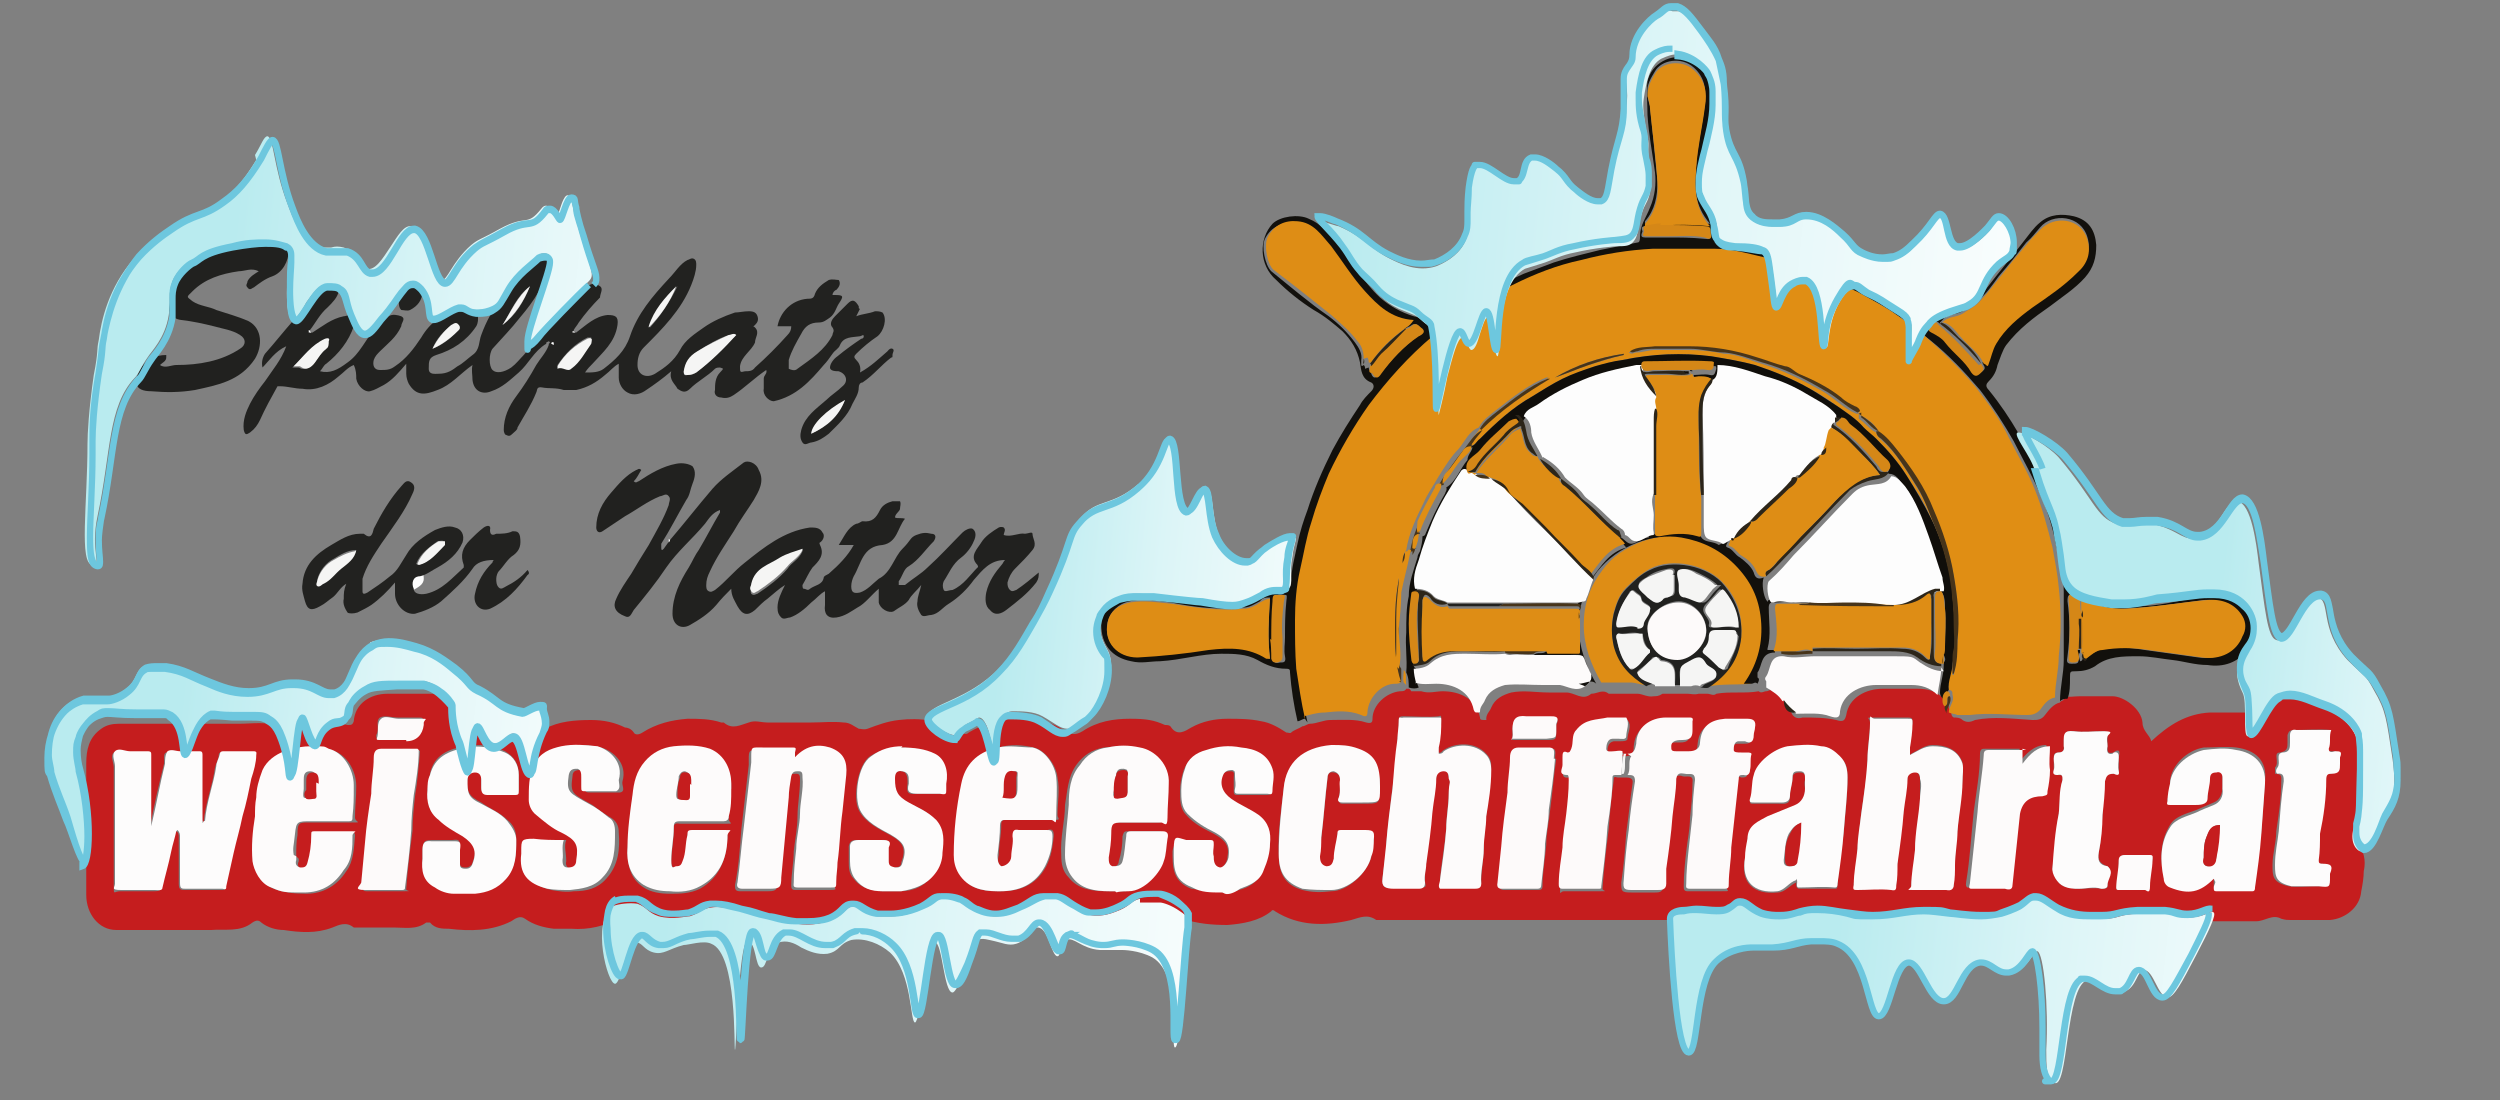 <?xml version="1.0" encoding="UTF-8"?>
<svg id="Ebene_1" xmlns="http://www.w3.org/2000/svg" xmlns:xlink="http://www.w3.org/1999/xlink" version="1.1" viewBox="0 0 200 88">
  <rect x="0" y="0" width="200" height="88" fill="#808080" stroke="none"/>
  <!-- Generator: Adobe Illustrator 29.0.0, SVG Export Plug-In . SVG Version: 2.1.0 Build 186)  -->
  <defs>
    <style>
      .st0 {
        fill: none;
      }

      .st1 {
        fill: url(#Unbenannter_Verlauf_5);
        stroke: #6acce2;
      }

      .st1, .st2, .st3, .st4, .st5, .st6, .st7, .st8 {
        stroke-miterlimit: 10;
        stroke-width: .5px;
      }

      .st9 {
        fill: url(#Unbenannter_Verlauf);
      }

      .st2 {
        fill: url(#Unbenannter_Verlauf_12);
      }

      .st2, .st3, .st4, .st5, .st6, .st7, .st8 {
        stroke: #6dc7de;
      }

      .st3 {
        fill: url(#Unbenannter_Verlauf_14);
      }

      .st4 {
        fill: url(#Unbenannter_Verlauf_10);
      }

      .st10 {
        fill: url(#Unbenannter_Verlauf_3);
      }

      .st11 {
        fill: url(#Unbenannter_Verlauf_7);
      }

      .st12 {
        fill: url(#Unbenannter_Verlauf_9);
      }

      .st13 {
        fill: #222220;
      }

      .st14 {
        fill: #12100c;
      }

      .st15 {
        fill: #fdfafa;
      }

      .st16 {
        fill: #2c2519;
      }

      .st17 {
        fill: #47341a;
      }

      .st18 {
        fill: #fdfbfb;
      }

      .st19 {
        clip-path: url(#clippath-11);
      }

      .st20 {
        clip-path: url(#clippath-10);
      }

      .st21 {
        clip-path: url(#clippath-13);
      }

      .st22 {
        clip-path: url(#clippath-12);
      }

      .st23 {
        clip-path: url(#clippath-1);
      }

      .st24 {
        clip-path: url(#clippath-3);
      }

      .st25 {
        clip-path: url(#clippath-4);
      }

      .st26 {
        clip-path: url(#clippath-2);
      }

      .st27 {
        clip-path: url(#clippath-7);
      }

      .st28 {
        clip-path: url(#clippath-6);
      }

      .st29 {
        clip-path: url(#clippath-9);
      }

      .st30 {
        clip-path: url(#clippath-8);
      }

      .st31 {
        clip-path: url(#clippath-5);
      }

      .st32 {
        fill: #fdfcfc;
      }

      .st5 {
        fill: url(#Unbenannter_Verlauf_4);
      }

      .st6 {
        fill: url(#Unbenannter_Verlauf_2);
      }

      .st7 {
        fill: url(#Unbenannter_Verlauf_6);
      }

      .st8 {
        fill: url(#Unbenannter_Verlauf_8);
      }

      .st33 {
        fill: #21211f;
      }

      .st34 {
        fill: #e08e14;
      }

      .st35 {
        fill: #100e0a;
      }

      .st36 {
        fill: #fefefe;
      }

      .st37 {
        fill: #f5f5f4;
      }

      .st38 {
        fill: #c51d1e;
      }

      .st39 {
        fill: url(#Unbenannter_Verlauf_13);
      }

      .st40 {
        fill: url(#Unbenannter_Verlauf_11);
      }

      .st41 {
        fill: #de8d15;
      }

      .st42 {
        clip-path: url(#clippath);
      }

      .st43 {
        fill: #d58717;
      }

      .st44 {
        fill: #fdfdfd;
      }
    </style>
    <clipPath id="clippath">
      <path class="st0" d="M161.4,34.6c-.4.2,1.1,1.9,1.4,3.1.9,2.9,1.4,3.1,1.8,5.1.4,2.1.2,3.3,1,4.2.7.8,2.1,1,3.3,1.2,1.5.3,3.1-.2,3.7-.2,2.8-.2,3-.5,4.4-.4,1.3,0,2,.5,2.4.9.7.7,1.2,2,.2,3.5-.4.7-1.1,1.6-.2,3.4.4.7,0,3.4.4,3.5.5.2,1.4-2.5,2.3-2.9,1.1-.6,2.4.1,3.6.6,2.1.7,2.7,2.1,2.8,2.4.2.7.1,1.3.1,2.6,0,2.7,0,3.5-.3,4.6-.4,1.4.4,1.9.5,1.9.9,0,1.4-1.9,1.8-2.6.7-1.2,1.2-2,.8-4.8-.5-3.2-.5-3.8-1.5-5.5-.7-1.3-.6-.9-2.1-2.4-2.3-2.5-1.3-4.8-2.4-5-.8-.1-1.4.8-1.9,1.7s-1,1.9-1.4,1.7c-.7-.2-.9-2.4-1.4-6.1-.2-1.7-.6-4.8-1.7-5-1.1-.1-1.5,2.8-3.5,3-1.1,0-1.4-.8-3.4-1.2-.8-.1-1.2,0-1.6,0-.3,0-.6.1-1.2,0-1.6-.5-1.8-2-4.6-5.3-.8-.9-2.7-2-3.2-2,0,0-.1,0-.1,0h0Z"/>
    </clipPath>
    <linearGradient id="Unbenannter_Verlauf" data-name="Unbenannter Verlauf" x1="-204" y1="358.9" x2="-203" y2="358.9" gradientTransform="translate(5599.7 12472.3) rotate(6) scale(32.8 -32.8)" gradientUnits="userSpaceOnUse">
      <stop offset="0" stop-color="#b9ebef"/>
      <stop offset=".4" stop-color="#dcf5f7"/>
      <stop offset=".8" stop-color="#f5fcfc"/>
      <stop offset="1" stop-color="#fff"/>
      <stop offset="1" stop-color="#f3fcfd"/>
      <stop offset="1" stop-color="#ddf6fa"/>
      <stop offset="1" stop-color="#ccf2f7"/>
      <stop offset="1" stop-color="#c0f0f6"/>
      <stop offset="1" stop-color="#b9eef5"/>
      <stop offset="1" stop-color="#b8eef5"/>
    </linearGradient>
    <clipPath id="clippath-1">
      <rect class="st0" x="-103.6" y="-104.1" width="406.1" height="287.2"/>
    </clipPath>
    <radialGradient id="Unbenannter_Verlauf_2" data-name="Unbenannter Verlauf 2" cx="-201.2" cy="358.4" fx="-201.2" fy="358.4" r="1" gradientTransform="translate(2794.9 6121.2) rotate(6) scale(16.1 -16.1)" gradientUnits="userSpaceOnUse">
      <stop offset="0" stop-color="#b8eef5"/>
      <stop offset=".6" stop-color="#b8eef5"/>
      <stop offset=".6" stop-color="#b8ebf0"/>
      <stop offset=".9" stop-color="#b9ebef"/>
      <stop offset="1" stop-color="#b9ebef"/>
    </radialGradient>
    <clipPath id="clippath-2">
      <path class="st0" d="M132.6,1c-.5.3-2,1.7-1.9,3.3,0,.9-1,.9-.6,2.4.1.7.1,1.2,0,1.9,0,1.9-.5,2.3-1,4.9-.3,1.6-.3,2.3-.8,2.5-.6.3-1.6-.5-2-.8-.9-.7-.8-1.1-1.6-1.7-.4-.3-1.4-1.1-2.1-.8-.7.3-.4,1.6-1.1,1.9s-1.1-.2-1.7-.6-1.2-.8-1.6-.6c-.1,0-.4.3-.6,1.8-.3,2.4,0,2.8-.3,3.9-.4,1.1-1.4,1.8-2.4,2.2-1.5.5-2.9-.2-3.7-.6-1.6-.8-2-1.7-4.1-2.6-.2,0-1.4-.5-1.5-.3-.1.2.9.8,2,2.4.6.8.7,1.2,1.4,2,.4.4.9.8,1.3,1.3.6.7,1.2,1,1.6,1.2,1.2.5,1.4.5,1.8.9.4.4.9.6,1,1,.5,2.4.3,6.5.4,6.6,0,0,.4-1.5.7-3.1.4-1.5.8-3.1,1.2-3.1s.4.9.7,1c.3,0,.5-.6.7-1.3.2-.6.4-1.3.6-1.3.4,0,.5,3.1.8,3.1s-.2-5.7,2.2-7c.3-.1,1-.3,1.6-.5.6-.2,1.3-.6,2.4-.8,1.7-.4,3.3-.5,3.3-.5.7,0,1.1,0,1.4-.4.4-.5.3-1.1.6-2.1.3-1,.5-.9.7-1.8,0-.6.2-1.1,0-2.2-.3-1.2,0-1.5-.2-2.2-.3-1.5-.4-2.5-.3-3.1.2-1.4.5-2.7,1.4-3.2,1.1-.5,1.2-.3,1.4-.3,1.4.2,2.3,1.3,2.4,1.5.3.6.4,1.2.4,1.5,0,.4,0,.7,0,.9,0,1.3-.4,2.6-.5,3.1-.5,2.2-.8,3.3-.3,4.4.3.8.8,1.1,1,2.1,0,.7,0,1.1.4,1.4.3.2.5.3,1.3.4,1.2,0,1.8.1,2.2.3.5.1.5,1,.7,2.3.2,1.4.2,2.2.4,2.2.3,0,.3-1.4,1.4-1.9,0,0,.6-.3,1,0,1.4.6,1.1,5.2,1.4,5.2s0-1.8,1.1-3.7c.6-1,1-1.1,1.4-1.1s.4.2,1,.6c1.1.5,1.1.6,2.4,1.4.5.3.7.5.8.7.2.4.1.7,0,2.1,0,1,0,1.6,0,1.2,0-.2.7-1.2.8-1.6.4-1,.7-1.1.9-1.4.2-.2.5-.5,1.6-.9,1.5-.5,1.1-.3,1.6-.6,1.2-.7.8-1.8,2.3-3.2.6-.5.9-.5,1.1-1,.5-1.1-.3-2.8-1-2.8s-.4.3-.9.9c-.2.3-1.6,1.7-2.4,1.5-.9-.3-.7-2.5-1.4-2.6-.5,0-.7.9-2.1,2.3-.6.6-1,.9-1.6,1.1-1.2.4-2.3-.2-2.5-.2-.8-.4-.6-.7-1.6-1.5-.6-.6-1.7-1.5-3-1.5s-1,.5-2.1.6c-.5,0-1.5.1-2.2-.4-.6-.5-.5-1.3-.7-2.8-.4-2.3-1-2-1.4-4.1-.2-1.3,0-1.6-.2-3.8,0-1-.2-1.4-.4-1.9-.3-1-.9-1.6-1.4-2.3-.9-1.2-1.3-1.7-1.9-1.9-.2,0-.3,0-.5,0-.5-.2-.6.1-1.2.5h0Z"/>
    </clipPath>
    <linearGradient id="Unbenannter_Verlauf_3" data-name="Unbenannter Verlauf 3" x1="-201.4" y1="360.5" x2="-200.1" y2="360.5" gradientTransform="translate(7897.8 18182.8) rotate(6) scale(47.9 -47.9)" gradientUnits="userSpaceOnUse">
      <stop offset="0" stop-color="#b9ebef"/>
      <stop offset=".4" stop-color="#dcf5f7"/>
      <stop offset=".8" stop-color="#f5fcfc"/>
      <stop offset="1" stop-color="#fff"/>
      <stop offset="1" stop-color="#f3fcfd"/>
      <stop offset="1" stop-color="#ddf6fa"/>
      <stop offset="1" stop-color="#ccf2f7"/>
      <stop offset="1" stop-color="#c0f0f6"/>
      <stop offset="1" stop-color="#b9eef5"/>
      <stop offset="1" stop-color="#b8eef5"/>
    </linearGradient>
    <clipPath id="clippath-3">
      <rect class="st0" x="-103.6" y="-104.1" width="406.1" height="287.2"/>
    </clipPath>
    <radialGradient id="Unbenannter_Verlauf_4" data-name="Unbenannter Verlauf 4" cx="-200.2" cy="360.7" fx="-200.2" fy="360.7" r="1" gradientTransform="translate(3902.5 8873.3) rotate(6) scale(23.3 -23.3)" gradientUnits="userSpaceOnUse">
      <stop offset="0" stop-color="#b8eef5"/>
      <stop offset=".6" stop-color="#b8eef5"/>
      <stop offset=".6" stop-color="#b8ebf0"/>
      <stop offset=".9" stop-color="#b9ebef"/>
      <stop offset="1" stop-color="#b9ebef"/>
    </radialGradient>
    <clipPath id="clippath-4">
      <path class="st0" d="M91.1,38.7c-2.2,1.9-3.3,1.1-4.7,2.8-1,1.1-.5,1.4-2.4,5.5-.4.9-.7,1.6-1.3,2.5-.7,1.2-1.5,2.7-2.7,3.9-2.6,2.7-5.8,2.9-5.7,3.9,0,.5,1.6,1.7,2.3,1.5,0,0,.2-.7,1-1,.6-.3.7-.4.7-.4.9,0,1.1,3.3,1.4,3.2.3,0-.2-3.7,1.3-3.7.7,0,1.7,0,2.4.4.9.5,1.4,1,2,1,.3,0,.4-.2.8-.4,1.3-.9.7-.4,1.3-1,.9-.9,1.9-3.5,1.1-4.9-.2-.4-.6-1-.6-1.8s.3-1.2.3-1.3c.4-.7,1.2-1,1.5-1.2.8-.3,1.4-.2,2.6-.1,2.4.2,3.6.4,3.9.4,1.8.3,2.5.5,3.4.1.5-.2.6-.2,1.3-.6.8-.4,1.2-.4,1.5-.3.2,0,.4,0,.6-.1.4-.5,0-1.1.3-2.6.1-1,.4-1.4.2-1.5-.3-.3-1.5.3-2.1.8-.9.6-.9,1-1.4,1.1-.9.1-2.1-.9-2.6-2.1-.6-1.5-.4-3.5-.9-3.7-.3-.1-.5.4-.8.9s-.5,1-.9.9c-1.1-.3-.5-5.5-1.4-5.8h0c-.5,0-.5,2.1-2.5,3.9h0Z"/>
    </clipPath>
    <linearGradient id="Unbenannter_Verlauf_5" data-name="Unbenannter Verlauf 5" x1="-201.7" y1="358.2" x2="-200.6" y2="358.2" gradientTransform="translate(4697.8 10724.3) rotate(6) scale(28.3 -28.3)" gradientUnits="userSpaceOnUse">
      <stop offset="0" stop-color="#b9ebef"/>
      <stop offset=".4" stop-color="#dcf5f7"/>
      <stop offset=".8" stop-color="#f5fcfc"/>
      <stop offset="1" stop-color="#fff"/>
      <stop offset="1" stop-color="#f3fcfd"/>
      <stop offset="1" stop-color="#ddf6fa"/>
      <stop offset="1" stop-color="#ccf2f7"/>
      <stop offset="1" stop-color="#c0f0f6"/>
      <stop offset="1" stop-color="#b9eef5"/>
      <stop offset="1" stop-color="#b8eef5"/>
    </linearGradient>
    <clipPath id="clippath-5">
      <rect class="st0" x="-103.6" y="-104.1" width="406.1" height="287.2"/>
    </clipPath>
    <radialGradient id="Unbenannter_Verlauf_6" data-name="Unbenannter Verlauf 6" cx="-201.7" cy="357.2" fx="-201.7" fy="357.2" r="1" gradientTransform="translate(2359.9 5278.1) rotate(6) scale(13.9 -13.9)" gradientUnits="userSpaceOnUse">
      <stop offset="0" stop-color="#b8eef5"/>
      <stop offset=".6" stop-color="#b8eef5"/>
      <stop offset=".6" stop-color="#b8ebf0"/>
      <stop offset=".9" stop-color="#b9ebef"/>
      <stop offset="1" stop-color="#b9ebef"/>
    </radialGradient>
    <clipPath id="clippath-6">
      <path class="st0" d="M162.8,71.7c-.4,0-.5.3-1.1.7,0,0-.5.3-1.5.6-1.5.4-3.7,0-4.1,0-2-.3-3-.2-4.1,0s-2.1.3-4.1,0c-1.3-.2-2.5-.5-3.7,0-.3,0-.8.3-1.6.3s-.9,0-1.5-.2c-1-.4-1.2-1-1.8-.9-.4,0-.4.2-.9.5-.6.3-1.2.2-1.8.2-.5,0-1.1-.1-1.8,0,0,0-1.2,0-1.2.7.1,2.7.5,10.8,1.5,10.7.8,0,.5-5.7,2.2-7.3,1.3-1.2,3-1.1,3-1.1.3,0,.5,0,.7,0h.8c1.5,0,1.9-.4,3-.5.5,0,1.4,0,2.2.2,2.5,1,2.4,5.8,3.3,5.8s1.2-4.2,2.4-4.3c.5,0,1,.8,1.4,1.5s.9,1.6,1.5,1.5c1.2,0,1.4-2.9,2.9-3.1.5,0,.8.2,1.2.4.3.2.7.5,1.3.4,1.2-.2,1.7-1.8,2-1.7.5.2.9,4.4.7,7.9,0,1.3,0,2.2.6,2.6,1.2.8.9-7.7,2.7-8.2.4-.1.9.2,1.4.5.5.3,1.1.6,1.6.4.9-.3,1-1.7,1.5-1.7.8,0,1.1,2.1,1.9,2.2.5,0,1.1-1.1,2.3-3.4,1.1-2.1,1.6-3.2,1.4-3.4s-.8.4-2,.4-.8-.2-1.8-.3c-.8-.1-1.4,0-2.1,0-1.7,0-1.6.4-2.9.4-.9,0-2.3,0-3.6-.6-.7-.4-1.2-.9-1.7-.9,0,0-.1,0-.2,0h0Z"/>
    </clipPath>
    <linearGradient id="Unbenannter_Verlauf_7" data-name="Unbenannter Verlauf 7" x1="-203.4" y1="360" x2="-202.1" y2="360" gradientTransform="translate(5694.9 12867.2) rotate(6) scale(33.7 -33.7)" gradientUnits="userSpaceOnUse">
      <stop offset="0" stop-color="#b9ebef"/>
      <stop offset=".4" stop-color="#dcf5f7"/>
      <stop offset=".8" stop-color="#f5fcfc"/>
      <stop offset="1" stop-color="#fff"/>
      <stop offset="1" stop-color="#f3fcfd"/>
      <stop offset="1" stop-color="#ddf6fa"/>
      <stop offset="1" stop-color="#ccf2f7"/>
      <stop offset="1" stop-color="#c0f0f6"/>
      <stop offset="1" stop-color="#b9eef5"/>
      <stop offset="1" stop-color="#b8eef5"/>
    </linearGradient>
    <clipPath id="clippath-7">
      <rect class="st0" x="-103.6" y="-104.1" width="406.1" height="287.2"/>
    </clipPath>
    <radialGradient id="Unbenannter_Verlauf_8" data-name="Unbenannter Verlauf 8" cx="-201.1" cy="358.6" fx="-201.1" fy="358.6" r="1" gradientTransform="translate(2836.9 6303.7) rotate(6) scale(16.5 -16.5)" gradientUnits="userSpaceOnUse">
      <stop offset="0" stop-color="#b8eef5"/>
      <stop offset=".6" stop-color="#b8eef5"/>
      <stop offset=".6" stop-color="#b8ebf0"/>
      <stop offset=".9" stop-color="#b9ebef"/>
      <stop offset="1" stop-color="#b9ebef"/>
    </radialGradient>
    <clipPath id="clippath-8">
      <path class="st0" d="M20.5,12.8c-1.1,1.8-2,2.8-3,3.5-1.8,1.3-2.2.8-4.2,2.2-.6.4-1.6,1.1-2.6,2.2-2,2.3-2.6,4.9-2.8,6.5-.2.9,0,.8-.4,2.8-.4,2.8-.5,4.7-.5,5.5,0,4.8-.7,9.6.4,9.7.8.1-.2-1.1.4-3.9,1.1-5.1.8-8.8,3-11.1.3-.3.5-.9,1-1.6.3-.5,1.4-1.5,1.7-3.4.2-1.3-.1-1.6.3-2.7.3-.8,1.2-1.5,1.4-1.6.6-.2.6-.8,3.2-1.3,2.4-.5,3.6-.3,4.3,0,.3.1.5.3.4,1.3-.1.8-.4,4.4.3,4.7.2,0,.7-.6,1.1-1.4.5-.7,1-1.4,1.5-1.4.5,0,.8,0,1,.2.5.4.4,1,.9,2.1.3.7.6,1.5,1.1,1.5.4,0,.7-.3,1.4-1.2.9-1.1,1.2-1.6,1.6-2.1.2-.3.5-.8,1-.7.2,0,.4.2.6.4.9,1.1.4,2.2.9,2.4.5.1,1.4-.7,2.2-.9.5-.1.6.3,1.4.3.2,0,.9,0,1.4-.3.5-.3.6-.6,1.2-1.6.7-1.2,1.9-2,2.4-2.5.2-.2.9-.2.9.2,0,1.3-3.4,9-.9,6,.5-.6,3.2-3.3,4-4.1.5-.5.2-.8-.7-3.8-.5-1.7-.5-1.8-.6-2.3-.3-1.4-.7-.6-.9,0s-.3.9-.4.9c-.2,0-.6-1.4-1.2-.6-1.2,1.5-1.1.4-3.3,1.6-1.6.9-1.7.8-2.3,1.3-1.6,1.4-1.9,2.9-2.4,2.8-.9,0-1.3-4.1-2.4-4.3-.6-.1-1.1.8-1.7,1.7s-1.2,1.9-1.9,1.7c-.7-.2-.7-1.3-1.8-1.7-.4-.1-.7-.1-1,0-.2,0-.5,0-.8,0-1.5-.3-2.3-2.4-2.7-3.5-1.1-2.8-1.1-5.3-1.6-5.4-.3,0-.5.7-1,1.5h0Z"/>
    </clipPath>
    <linearGradient id="Unbenannter_Verlauf_9" data-name="Unbenannter Verlauf 9" x1="-199.1" y1="359.8" x2="-197.9" y2="359.8" gradientTransform="translate(6176.6 14573.5) rotate(6) scale(38.4 -38.4)" gradientUnits="userSpaceOnUse">
      <stop offset="0" stop-color="#b9ebef"/>
      <stop offset=".4" stop-color="#dcf5f7"/>
      <stop offset=".8" stop-color="#f5fcfc"/>
      <stop offset="1" stop-color="#fff"/>
      <stop offset="1" stop-color="#f3fcfd"/>
      <stop offset="1" stop-color="#ddf6fa"/>
      <stop offset="1" stop-color="#ccf2f7"/>
      <stop offset="1" stop-color="#c0f0f6"/>
      <stop offset="1" stop-color="#b9eef5"/>
      <stop offset="1" stop-color="#b8eef5"/>
    </linearGradient>
    <clipPath id="clippath-9">
      <rect class="st0" x="-103.6" y="-104.1" width="406.1" height="287.2"/>
    </clipPath>
    <radialGradient id="Unbenannter_Verlauf_10" data-name="Unbenannter Verlauf 10" cx="-200.7" cy="359.4" fx="-200.7" fy="359.4" r="1" gradientTransform="translate(3073.1 7134.7) rotate(6) scale(18.8 -18.8)" gradientUnits="userSpaceOnUse">
      <stop offset="0" stop-color="#b8eef5"/>
      <stop offset=".6" stop-color="#b8eef5"/>
      <stop offset=".6" stop-color="#b8ebf0"/>
      <stop offset=".9" stop-color="#b9ebef"/>
      <stop offset="1" stop-color="#b9ebef"/>
    </radialGradient>
    <clipPath id="clippath-10">
      <path class="st0" d="M29.7,51.7c-1.8.9-1.4,3.3-3,3.8-1,.3-1.4-.7-3.2-.8-.9,0-1.4.1-1.9.3-.5.2-1,.4-1.9.3-1.3,0-2.3-.4-3.2-.8-1.3-.5-1.9-1-3.4-1.2-1.1-.2-1.5,0-1.6,0-.7.4-.5,1.1-1.4,1.8-.6.5-1.3.7-1.6.7-.4,0-.7,0-1,0s-.6,0-1,0c-.7.2-1.2.6-1.4.8-1.5,1.4-1.5,3.9-1.2,5.1.4,1.4.9,2.5,1.3,3.6.4,1.1,1.1,3.7,1.5,3.6.5-.1.6-4.1-.3-7.5-.1-.5-.5-1.5,0-2.7,0-.2.5-1.3,1.5-1.7.8-.3,1.1,0,2.9,0,.7,0,1.2,0,1.5,0,.7,0,.9,0,1.3.1,1.2.8.9,2.9,1.2,3,.4,0,.6-2.5,2-3.1.4-.2.1,0,1.9,0,.6,0,1,0,1.4,0,.6,0,.9,0,1.3.2.2.2.7.2,1.2,1.6.7,1.9.5,3,.7,3,.4,0,.5-4.6.9-4.6.2,0,.5,2,1.1,2.1.3,0,.2-.9,1-1.5.5-.4.9-.2,1.3-.5.5-.5.1-.9.6-1.4.1-.1.5-.7,1.1-1,.5-.3,1.2-.3,2.6-.4,1.3,0,1.7,0,2,0,.3,0,.8.2,1.3.6.5.4,1,1,1,1,0,0,0,1.5.6,3.1,0,.2.5,2.3.7,2.2.3,0,.3-3.4.7-3.5.1,0,.3.4.5.8.2.4.5.8.9.8.6,0,1.1-.9,1.5-.8.7,0,.8,2.9,1.4,2.9s0-1.4,1-3.3c.4-.8,0-1.3,0-1.7,0-.5-.6-.3-1.1,0-.2.1-.5.3-.6.2-2.1-.4-1.8-1-3.6-1.8-.8-.4-.5-.6-1.9-1.7-.7-.6-1.7-1.4-3.1-1.7-.7-.2-1.4-.4-2.2-.4-.5,0-.9,0-1.4.2h0Z"/>
    </clipPath>
    <linearGradient id="Unbenannter_Verlauf_11" data-name="Unbenannter Verlauf 11" x1="-199.2" y1="359.7" x2="-198" y2="359.7" gradientTransform="translate(5230.3 12365.8) rotate(6) scale(32.5 -32.5)" gradientUnits="userSpaceOnUse">
      <stop offset="0" stop-color="#b9ebef"/>
      <stop offset=".4" stop-color="#dcf5f7"/>
      <stop offset=".8" stop-color="#f5fcfc"/>
      <stop offset="1" stop-color="#fff"/>
      <stop offset="1" stop-color="#f3fcfd"/>
      <stop offset="1" stop-color="#ddf6fa"/>
      <stop offset="1" stop-color="#ccf2f7"/>
      <stop offset="1" stop-color="#c0f0f6"/>
      <stop offset="1" stop-color="#b9eef5"/>
      <stop offset="1" stop-color="#b8eef5"/>
    </linearGradient>
    <clipPath id="clippath-11">
      <rect class="st0" x="-103.6" y="-104.1" width="406.1" height="287.2"/>
    </clipPath>
    <radialGradient id="Unbenannter_Verlauf_12" data-name="Unbenannter Verlauf 12" cx="-201.2" cy="358.3" fx="-201.2" fy="358.3" r="1" gradientTransform="translate(2614.3 6066.2) rotate(6) scale(15.9 -15.9)" gradientUnits="userSpaceOnUse">
      <stop offset="0" stop-color="#b8eef5"/>
      <stop offset=".6" stop-color="#b8eef5"/>
      <stop offset=".6" stop-color="#b8ebf0"/>
      <stop offset=".9" stop-color="#b9ebef"/>
      <stop offset="1" stop-color="#b9ebef"/>
    </radialGradient>
    <clipPath id="clippath-12">
      <path class="st0" d="M91.2,71.9c-.8.2-.7.5-1.6.9-.5.2-1.4.6-2.4.4-.3,0-.6-.2-1.1-.5-.8-.4-1-.7-1.5-.8-.4,0-.7,0-1,0-.8,0-1,.4-2,.9-.7.3-1.3.5-2,.5-.7,0-1.3-.3-1.5-.4-.6-.3-.6-.4-1.1-.7-.2,0-.9-.4-1.7-.3-.6,0-.6.3-1.5.8-1.3.6-2.3.6-2.5.6s-.6,0-1.1,0c-1.2-.2-1.3-.8-1.9-.8s-.7.6-1.8,1.1c-.6.2-1.4.5-2.8.3-1,0-1.7-.3-2.2-.4-1-.2-1.1-.3-2.2-.6-1.2-.3-1.8-.4-2.4-.3-.8.1-.8.4-1.7.7-.3,0-1.4.3-2.5,0-.9-.3-.9-.7-1.7-1-.6-.1-1.5,0-2,.2-1.7,1.3-.4,6.2.2,6.2.5,0,.8-3.1,1.7-3.3.5,0,.6.6,1.4.8.8.2,1.2-.3,2.4-.6.4,0,1.6-.4,2.2-.1,2.1.8,1.8,8.5,1.9,8.5s.3-8.7,1-8.7.6,2.1,1.1,2.1.4-1.5,1.4-2c.6-.2,1.2,0,1.8.4.6.3,1.3.6,2.1.5,1-.2.9-.8,1.9-1.1,1.1-.2,2.3.3,3.1,1,1.8,1.7,1.6,5.6,2,5.6.2,0,.5-1.6.7-3.2.2-1.6.5-3.2.9-3.2.6,0,.7,4,1.4,4,.2,0,.5-.6,1-1.7.7-1.8.6-2.2,1-2.5.4-.2.9,0,1.4.1s1.1.4,1.7.2c1-.3,1.1-1.4,1.7-1.3.9,0,1.1,2.3,1.6,2.3.3,0,.1-1,.7-1.3.6-.3,1.2.7,2.7.8.4,0,.7,0,.9,0s.5,0,.9,0c0,0,1.3,0,2.4.6,2.4,1.4,1.4,7.2,1.8,7.2.5,0,.7-7.3,1.1-9,0-.1,0-.6,0-1.1-.1-.4-.4-.6-.7-.8-.7-.5-1.4-.7-1.6-.7s-.3,0-.5,0c-.3,0-.7,0-1.1,0h0Z"/>
    </clipPath>
    <linearGradient id="Unbenannter_Verlauf_13" data-name="Unbenannter Verlauf 13" x1="-200.7" y1="360.7" x2="-199.3" y2="360.7" gradientTransform="translate(5914.2 13816.2) rotate(6) scale(36.2 -36.2)" gradientUnits="userSpaceOnUse">
      <stop offset="0" stop-color="#b9ebef"/>
      <stop offset=".4" stop-color="#dcf5f7"/>
      <stop offset=".8" stop-color="#f5fcfc"/>
      <stop offset="1" stop-color="#fff"/>
      <stop offset="1" stop-color="#f3fcfd"/>
      <stop offset="1" stop-color="#ddf6fa"/>
      <stop offset="1" stop-color="#ccf2f7"/>
      <stop offset="1" stop-color="#c0f0f6"/>
      <stop offset="1" stop-color="#b9eef5"/>
      <stop offset="1" stop-color="#b8eef5"/>
    </linearGradient>
    <clipPath id="clippath-13">
      <rect class="st0" x="-103.6" y="-104.1" width="406.1" height="287.2"/>
    </clipPath>
    <radialGradient id="Unbenannter_Verlauf_14" data-name="Unbenannter Verlauf 14" cx="-200.8" cy="359" fx="-200.8" fy="359" r="1" gradientTransform="translate(2942.8 6759.4) rotate(6) scale(17.7 -17.7)" gradientUnits="userSpaceOnUse">
      <stop offset="0" stop-color="#b8eef5"/>
      <stop offset=".6" stop-color="#b8eef5"/>
      <stop offset=".6" stop-color="#b8ebf0"/>
      <stop offset=".9" stop-color="#b9ebef"/>
      <stop offset="1" stop-color="#b9ebef"/>
    </radialGradient>
  </defs>
  <g>
    <path class="st36" d="M33.4,46.1c-.6,0-1.4.4-1.4.7,0,.2,0,.4.2.5.2,0,.4.2.7,0,.5-.3,1-.5,1-1s-.1-.3-.4-.3h0Z"/>
    <path class="st38" d="M165,55.7c.5.1.9,0,1.4,0,.9,0,1.7,0,2.6,0s2.3,1,2.4,2.1c0,.7.6,1,.7,1.5,1.4-1.3,2.8-2.2,4.7-2.3.9,0,1.8,0,2.7,0,.1,0,.3,0,.4,0,.6.4.9,0,1.2-.4.7-1.1,1.8-1.2,2.8-1.1h1.7c.8,0,1.5,0,2.3.3s1.1,1,1.3,1.8c0,.3.2.5.3.7.8,1,.4,2.2.3,3.3,0,.9-.4,1.6-1.1,2.2-.1.1-.2.5-.2.8,0,.7,0,1.4-.2,2.2,0,.2,0,.4.2.5.6.7.8,1.5.6,2.4,0,.5-.1,1.1-.2,1.6-.1,1.3-1.3,2.2-2.5,2.3-.9,0-1.8,0-2.7,0s-.8,0-1.2-.1c-.7-.4-1.3.2-2,.2h-2.9c-.4,0-.9,0-1.4,0-1.1.2-2.1.2-3.1-.2,0,0-.2,0-.3,0-1,.3-2.1.2-3.1.1-.9,0-1.8,0-2.7,0-1.4,0-2.7,0-3.8-.9-.2-.1-.3-.1-.5,0-.9.8-1.9.9-3,.9s-2.6,0-3.8,0c-1.3,0-2.5,0-3.8,0-.5,0-1,0-1.4,0-1.1,0-2.1,0-3.2,0-.9,0-1.8,0-2.7,0-1.1,0-2.2.3-3.3.2-.4,0-.9,0-1.2-.2-.7-.4-1.3,0-2,0-.9,0-1.8,0-2.7,0-.9,0-1.7,0-2.6,0-1.3,0-2.5,0-3.7,0s-2.1,0-3.2,0-1.3,0-1.9,0c-.4,0-.8,0-1.2,0-1.4,0-2.8,0-4.2,0s-1.6,0-2.5,0h-5.9c0,0-.2,0-.3,0-.7-.5-1.3-.2-2,0-2.1.5-4.2.5-6.1-.7,0,0-.2-.2-.3,0-1,.8-2.3,1-3.5,1.1-1.2,0-2.4-.1-3.6-.5-.1,0-.2-.1-.2-.2-.7-.5-1.1-.5-1.8,0-.7.4-1.5.6-2.4.7-.9,0-1.8,0-2.7,0-.8-.2-1.5-.3-2.1-.9-.2-.2-.5-.4-.9,0-1.1.9-2.4,1.2-3.8,1.2s-2.9-.1-4.2-1.1c-.2,0-.3-.2-.5,0-1.3.9-2.7,1.1-4.3,1.1s-1.9,0-2.8-.6c-.1,0-.2,0-.4,0-.8.6-1.8.4-2.7.4-1.3,0-2.6,0-3.9,0s-2.2,0-3.3,0c0,0-.3,0-.3,0-.5-.5-1.1-.2-1.5,0-1.3.5-2.7.4-4,.2-.8,0-1.6-.4-2.4-.9-.3-.2-.5,0-.8,0-1.2.7-2.5,1-3.9.9-.5,0-.9,0-1.4,0-.8-.1-1.6-.3-2.3-.8-.4-.3-.8,0-1.1.2-1.6.8-3.3.8-5,.6-.5,0-1.1,0-1.5-.5,0,0-.2,0-.3,0-.8.6-1.7.4-2.6.4s-1.9,0-2.9,0c0,0-.3,0-.3,0-.6-.5-1.2-.2-1.7,0-1.3.5-2.6.4-3.9.2-.6,0-1.3-.2-1.8-.6-.2-.2-.4-.2-.7,0-1,.8-2.2.5-3.3.6-1.3,0-2.7,0-4,0-1.2,0-2.4,0-3.6,0-1.4,0-2.4-1.3-2.4-2.8s0-1.8,0-2.7c0-1.6,0-3.3,0-4.9,0-1,0-1.9,0-2.9,0-1.1.2-2.1,1.2-2.8.4-.3.9-.4,1.4-.4,1,0,1.9,0,2.8,0s1.9,0,2.8,0c.4,0,.8,0,1.2,0h2.8c1.1,0,2.2-.2,3.2.2.2,0,.5,0,.6,0,1.6-.6,3.3-.5,4.9-.1.3,0,.4,0,.5-.3.1-1.4,1.3-2.2,2.7-2.2h3.6c1,0,2.3.8,2.5,2,0,.4.2.4.5.3,1.4-.2,2.7,0,4,.3.1,0,.2.2.2.2.6.2,1.1.5,1.8,0,1.1-.6,2.4-.7,3.7-.7,1,0,1.9.2,2.7.6.2,0,.5.1.7.4.1.2.4.2.7,0,1.1-.7,2.3-1,3.6-1.1.9,0,1.8,0,2.7.3,0,0,.2,0,.2,0,.7.6,1.3.2,2,0,.5-.2,1,0,1.5,0,1.2,0,2.4,0,3.5,0,.9,0,1.7-.1,2.6,0,.5,0,.8.3,1.2.5.2,0,.4.1.7,0,.8-.3,1.6-.6,2.5-.7,1.7-.2,3.4,0,5,1,.2.1.4.2.6,0,1-.6,2.2-1,3.4-1.1,1.5,0,3,0,4.3,1,.5.3.9.3,1.4,0,1.2-.8,2.5-1,3.8-1s1.9.1,2.8.5c.2,0,.4,0,.5.2.5.7,1.1.3,1.6,0,.9-.5,1.9-.7,2.9-.7.9,0,1.8,0,2.7.2.7.1,1.4.5,2,.9.2,0,.3.1.4,0,.2-.2.6-.3.9-.5.2,0,.4-.2.6-.2.5,0,1.1-.3,1.6-.3,1,0,2-.1,2.9.2.4.1.5,0,.5-.3,0-1.1,1.1-2.1,2.2-2.2.2,0,.4,0,.5-.2h.2s.1,0,.2.2c.3,0,.5,0,.8,0,.6.2,1.2,0,1.7,0,1.4,0,2.7.6,3,2.1,0,.1,0,.2.3.2s.2,0,.2-.1c0-.4.3-.6.4-.9.3-.7.9-1,1.6-1.2,1-.2,2,0,3,0,.4,0,.9,0,1.4,0,.7,0,1.3.7,2,.1.5,0,.9-.4,1.4,0,.8,0,1.5,0,2.3,0,.4,0,.8.3,1.3.2.2,0,.4,0,.7-.2h1.6c.1,0,.3,0,.4,0,.3,0,.5.1.9,0,.2,0,.5,0,.7,0,.2,0,.5.2.7,0,1.1-.2,2.3,0,3.4-.2.2.2.4,0,.6,0s.3-.2.5,0c.5.3,1,.6,1.3,1.1,0,0,0,.1.1,0h0c0,.8.4,1.2,1,1,.9,0,1.8,0,2.7.2.6.2.7,0,.8-.4.2-1.4,1.6-2.1,2.9-2.1s1.9,0,2.8,0,1.5.2,2.1.8c0,.2.2.4.4.6,0,.1,0,.3.2.4,0,.2,0,.4.2.5.2,0,.5,0,.7.2.3.2.6.2,1,0,1.5-.3,3-.1,4.6,0,.4,0,.7,0,1-.4.3-.4.7-.9,1.2-1,0,0,0-.1.3-.2h0ZM129.9,60.3c-.2-.2-.5,0-.7,0s-.6,0-.6-.2,0-.7.5-.8c.2,0,.3,0,.5,0s.6,0,.6-.2c0-.5.4-1,0-1.5,0,0-.3,0-.5,0-.3,0-.7,0-1,0-.9,0-1.8,0-2.5,1-.4.5-.2,1.1-.4,1.5,0,.2,0,.4-.3.3-.5-.2-.4.1-.4.4s0,.4,0,.6c0,.3-.3.9.4.8.2,0,.1.2.1.4,0,.9,0,1.8-.2,2.7-.1.9-.2,1.8-.3,2.7,0,1-.3,2-.3,2.9s0,.4.3.4c1,0,1.9,0,2.8,0s.3,0,.3-.2c.1-1.6.3-3.2.5-4.8.1-1.3.2-2.6.4-3.9,0-.2,0-.3.3-.2,0,0,.3,0,.4,0,0,0,.1,0,.2,0,.3,0,.7,0,.6.5-.2,1.3-.3,2.6-.5,3.9-.1,1.4-.2,2.7-.4,4,0,.7,0,.8.8.8.6,0,1.3,0,1.9,0,.3,0,.6,0,.7-.5,0-.4,0-.8,0-1.2.2-1.4.3-2.8.5-4.2,0-1,.3-2,.3-3,0-.5.5-.5.7-.4.3.1.9-.2.8.5,0,1-.1,1.9-.2,2.8,0,.9-.2,1.8-.3,2.7s-.2,1.8-.2,2.8c0,.2,0,.4.3.4.9,0,1.8,0,2.7,0s.4,0,.4-.4c0-1,.1-1.9.2-2.9.2-1.8.4-3.7.6-5.5,0-.3,0-.5.4-.3.3,0,.5,0,.5-.4,0-.4,0-.8.1-1.2,0-.2-.2-.2-.3-.2s-.3,0-.5,0-.6,0-.6-.2,0-.6.4-.7c.1,0,.3,0,.5,0,.4,0,.8,0,.7-.5,0-.2,0-.4.1-.6,0-.5,0-.7-.6-.7-.6,0-1.2,0-1.8,0-1.3.1-1.9.7-2,1.9,0,.5-.4.8-.9.7-.3,0-.7,0-1,0-.4,0-.4-.2-.4-.4,0-.6.5-.5.9-.5.7,0,.8-.3.8-.9s0-.4,0-.6c.1-.3,0-.3-.3-.3-.6,0-1.2,0-1.8,0-1.3,0-2.3.8-2.4,2.1,0,.5-.1.8-.7.8-.3,0-.4,0-.4,0h0ZM177.1,70.3h0c0,.1,0,.3,0,.5s0,.3.2.3c1,0,1.9,0,2.9,0,.2,0,.2-.2.2-.3.1-1.4.3-2.8.5-4.2.1-1.4.2-2.7.3-4.1.2-1.7-.8-2.5-2.3-2.7-.9-.1-1.7,0-2.6,0-1.3.2-2.6,1.4-2.7,2.7,0,.5,0,1-.2,1.4,0,.4,0,.3.3.3h1.9c.3,0,1,.2,1-.5s.2-1.1.2-1.6.2-.4.5-.5c.3,0,.5.1.5.4,0,.3,0,.6,0,.9,0,.6-.2,1.1-.7,1.3s-.9.4-1.4.6c-.8.3-1.7.5-2.1,1.2-.8,1.3-.8,2.7-.5,4.1,0,.3.2.6.5.7,1.4.6,2.3.4,3.4-.6h0ZM14.1,66.5c.2.1.2.3.2.5,0,1.3,0,2.5,0,3.7,0,.5.2.5.5.5,1,0,1.9,0,2.9,0,.3,0,.3,0,.3-.2.2-.9.4-1.8.6-2.7.2-1,.5-2,.7-2.9.2-1,.5-2,.7-3,.1-.6.3-1.3.4-1.9,0-.1,0-.3-.2-.3h-2.4c-.2,0-.3,0-.3.2,0,.3-.2.6-.3,1-.2,1.5-.8,2.9-.9,4.4-.2-.2-.2-.5-.2-.7,0-1.5,0-3.1,0-4.6,0-.3,0-.3-.3-.3-.5,0-1,0-1.5,0-.3,0-.7-.1-1,0s-.1.6-.2,1c-.4,1.6-.8,3.3-1.1,5-.2-.4,0-.9,0-1.3,0-1.4,0-2.9,0-4.4,0-.2,0-.3-.3-.3-.4,0-.9,0-1.4,0-.4,0-.9-.2-1.2,0-.3.3,0,.8,0,1.2,0,1.1,0,2.1,0,3.1s0,2.4,0,3.6,0,1.8,0,2.7,0,.5.5.5c.9,0,1.8,0,2.7,0,.2,0,.5,0,.6-.2.2-1,.5-2,.7-2.9,0-.5.2-1.1.4-1.6h0ZM152.8,60.4v-.7c0-.6.1-1.3.2-1.9,0-.3,0-.4-.4-.4-.9,0-1.7,0-2.6,0s-.4,0-.4.4c0,1-.2,1.9-.2,2.9,0,1.4-.3,2.9-.5,4.3-.1.9-.2,1.9-.3,2.8,0,1-.2,1.9-.3,2.9,0,.2,0,.4.3.4.9,0,1.8,0,2.7,0,.3,0,.4-.1.4-.4,0-.6,0-1.2.1-1.7.1-1.4.3-2.8.5-4.2,0-.9.2-1.7.3-2.6,0-.3.3-.5.6-.5.3,0,.3.3.4.5,0,.5,0,1.1,0,1.6,0,1.4-.3,2.7-.4,4.1,0,1-.2,1.9-.3,2.9,0,.4,0,.3.3.3.8,0,1.6,0,2.5,0,.5,0,.6-.1.6-.4,0-.5,0-1.1.1-1.6,0-.9.1-1.8.2-2.7.1-1.3.3-2.6.4-4,0-.4,0-.9,0-1.4-.4-1.1-1.4-1.4-2.4-1.4-.6,0-1.1.4-1.7.7h0ZM115.2,70.4c.1.2-.1.5,0,.6.2,0,.4,0,.6,0,.7,0,1.4,0,2.1,0,.3,0,.6,0,.6-.4,0-1,.2-1.9.2-2.8,0-.9.1-1.7.2-2.6.2-1.2.2-2.5.4-3.7,0-.4,0-.8-.4-1.2-.9-1-2.5-.9-3.4-.3-.1,0-.2.3-.4.2-.2,0,0-.3,0-.5,0-.7.2-1.4.2-2.2,0-.2,0-.3-.2-.2-.9.1-1.9,0-2.8,0-.2,0-.4,0-.4.3,0,.5,0,1-.1,1.4,0,1.3-.2,2.7-.4,4-.2,1.4-.3,2.9-.5,4.4,0,1-.2,1.9-.3,2.8,0,.7,0,.9.9.8.7,0,1.4,0,2,0s.6,0,.5-.5c0-.5,0-1,.1-1.5,0-1.4.3-2.8.5-4.2,0-.9.1-1.7.3-2.6,0-.3.2-.6.6-.6s.3.3.4.6c.2.4,0,.8,0,1.2,0,.9-.2,1.8-.2,2.8-.1,1.4-.4,2.8-.5,4.2h0ZM63.4,60.8c0-.2,0-.3,0-.4.2-.3,0-.4-.3-.4s-.5,0-.7,0c-.5,0-1.1,0-1.6,0-.9,0-.9,0-.9.8v.4c-.2,1.7-.4,3.4-.6,5.2-.1,1.4-.2,2.9-.5,4.4,0,.3,0,.5.4.5.7,0,1.4,0,2.1,0s.9,0,1-.9c.2-2.1.4-4.2.6-6.4,0-.6,0-1.2.2-1.7,0-.4.3-.4.6-.4s.3.2.3.5c0,1-.2,2-.2,2.9s-.2,1.9-.3,2.8c0,.9-.2,1.8-.2,2.7,0,.2,0,.4.3.4.9,0,1.8,0,2.7,0s.4-.1.4-.5c0-.5,0-1,.1-1.5.2-1.4.3-2.7.4-4.1.1-1,.2-2,.3-2.9.2-1.1-.2-1.9-1.3-2.2-.9-.3-2-.2-2.9,1h0ZM143.7,70.4c0,.2-.1.6.2.7,1,0,1.9,0,2.9,0,.2,0,.2-.1.2-.3.1-1.4.3-2.8.5-4.2.1-1.4.3-2.9.3-4.3,0-.6,0-1.3-.6-1.7-.5-.4-1-.7-1.5-.8-.9-.1-1.8-.1-2.7,0-1.1.2-2.4,1.4-2.7,2.3-.1.6,0,1.3-.3,1.9,0,.3,0,.3.3.3.6,0,1.3,0,1.9,0s1,.1,1-.6.2-1,.2-1.4.2-.5.6-.5.5.3.4.6,0,.5,0,.8c0,.6-.3,1.1-.8,1.3-.7.3-1.5.5-2.2.9-.8.4-1.5.7-1.6,1.8,0,.5,0,1-.2,1.5-.4,1.9.7,2.9,2.6,2.7.6,0,1-.6,1.5-.8h0ZM88.8,71.3c.3,0,.7,0,1.2,0,1.3,0,2.6-1.6,2.8-2.4.2-.6.2-1.3.3-1.8,0-.3,0-.6-.4-.6h-2.5c-.3,0-.3.1-.4.4,0,.7-.1,1.4-.3,2,0,.4-.4.5-.8.4-.4,0-.3-.4-.3-.7,0-.6.1-1.3.2-1.9,0-.8,0-.9.9-.9h0c1,0,2,0,3.1,0,.2,0,.5,0,.5-.4,0-.9.1-1.7.1-2.7,0-1.5-1.2-2.7-2.3-2.9-.9-.1-1.7-.1-2.6,0-1,.2-1.6.6-2.2,1.4-.7,1-.7,2.1-.9,3.2,0,1.3-.4,2.6-.3,4,0,.7.1,1.3.6,1.8.7.9,1.8,1.1,3,1.1h0ZM79.8,71.3h.3c1.5,0,2.8-.5,3.6-2,.4-.8.5-1.5.6-2.4,0-.5-.1-.6-.5-.5-.7,0-1.5,0-2.2,0-.4,0-.6.2-.5.5,0,.5-.1,1.1-.1,1.6,0,.4-.5.9-.8.8-.4,0-.4-.5-.3-.9,0-.8.2-1.5.2-2.4,0-.2,0-.4.3-.4.4,0,.9,0,1.3,0,.8,0,1.7,0,2.5,0s.4-.1.4-.4c0-1,.2-2,0-3-.1-1-1-2.2-1.9-2.4-.9-.2-1.8-.3-2.8,0-1.7.4-2.6,1.4-2.9,2.9-.4,1.9-.5,3.8-.6,5.7,0,.5,0,1,.4,1.5.6,1.1,1.7,1.4,2.9,1.4h0ZM23.7,68.5c0-.6,0-1.2.1-1.7,0-1.1.1-1,1.3-1,1,0,2,0,3,0s.3,0,.3-.4c0-.8.1-1.6.1-2.5,0-1.3-.8-2.6-2-2.9-.5-.1-1-.2-1.4-.2-1.2,0-3.2.4-3.9,1.9-.3.7-.5,1.4-.5,2.2,0,.5,0,1-.1,1.5-.1,1.2-.3,2.4-.2,3.6,0,.7.7,1.8,1.5,2.1s1.6.4,2.6.4c1.4,0,2.5-.7,3.2-1.8.6-.8.6-1.8.7-2.8,0-.2,0-.3-.3-.3-.9,0-1.7,0-2.6,0-.3,0-.3,0-.4.3,0,.7,0,1.4-.3,2.2,0,.3-.3.5-.6.4-.2,0-.5-.2-.3-.6v-.2h0ZM58.5,63.1s0,0,0-.2c0-1.2-.5-2.4-1.7-2.8-1-.4-2-.4-2.9-.2-.9.1-1.7.5-2.3,1.2-.6.8-.8,1.7-1,2.7-.2,1.4-.3,2.8-.4,4.2,0,1.2.2,2.3,1.3,3,.6.4,1.4.5,2.1.5s1.6,0,2.4-.4c1.6-.9,2.1-2.4,2.2-4.1,0-.2,0-.4-.3-.4-.8,0-1.6,0-2.5,0-.4,0-.4,0-.4.4,0,.7,0,1.4-.4,2.1,0,.2-.3.4-.5.4s-.4-.2-.4-.5c0-.9.2-1.7.2-2.6,0-.4,0-.6.5-.5h.6c1,0,1.9,0,2.9,0s.4,0,.4-.4c0-.7.2-1.4.1-2.3h0ZM45.1,67.2h-2.1c-.6,0-.9.3-1,1v.2c-.2,1.6.5,2.4,2.1,2.8.6.1,1.2.2,1.8.1,1,0,1.9-.2,2.6-1,1-1.1,1.1-2.4,1-3.7,0-.4-.1-.8-.5-1.1-.5-.3-1.1-.7-1.6-1.1-1.6-.9-1.8-.9-1.6-2.3,0-.5.4-.5.7-.5.4,0,.4.4.3.7,0,.2,0,.5,0,.7,0,.3,0,.4.4.4.5,0,1,0,1.4,0,.3,0,.7,0,1,0,.5-.1.1-.6.2-.9.4-1.4-.7-2.4-1.7-2.7-1-.2-1.9-.3-2.9,0-.9.2-1.7.5-2.2,1.5-.4.9-.5,1.9-.4,2.8,0,.4.2.9.6,1.2.6.5,1.3,1,2,1.4,1.2.6,1.4,1,1.2,2.2,0,.4-.4.6-.7.6s-.5-.3-.4-.6c0-.7-.2-1.2,0-1.7h0ZM97.8,71.4c.3,0,.8,0,1.3-.2.8-.2,1.5-.6,1.9-1.5.3-.7.4-1.4.5-2.1,0-.9-.1-1.6-.9-2.3-.7-.5-1.4-.9-2.2-1.3-.8-.5-1-1.2-.6-2,.2-.3.4-.3.7-.3s.2.3.2.5c0,.3,0,.6,0,1,0,.3,0,.4.3.4h2.3c.2,0,.4,0,.4-.3,0-.6.2-1.2,0-1.7-.4-1.2-1.4-1.5-2.5-1.7-1,0-1.9,0-2.8.2-.8.3-1.4.7-1.7,1.5-.2.6-.3,1.2-.3,1.7,0,.7,0,1.4.5,1.9.6.7,1.4,1.1,2.2,1.5.7.4,1.3.8,1.1,1.8,0,.5-.4,1-.7,1-.5,0-.4-.5-.5-.9,0-.3,0-.6,0-.9,0-.2,0-.3-.3-.4-.6,0-1.3,0-1.9,0-.7-.1-.9.2-1,.8,0,1.3,0,2.4,1.5,3,.6.1,1.4.1,2.3.2h0ZM110.4,63.1c0-1.5-.4-2.6-1.7-3.1-.7-.3-1.4-.4-2.2-.3-2.2.1-3.6,1.4-3.8,3.4-.2,1.7-.5,3.5-.4,5.3,0,1.5.5,2.4,1.9,2.8.8.2,1.5.2,2.3.1,1.3,0,2.8-1.4,3.2-2.7,0-.4.1-.9.2-1.3,0-.8,0-.9-.9-.8-.6,0-1.2,0-1.7,0-.2,0-.3,0-.3.3,0,.7-.2,1.4-.3,2,0,.3-.1.7-.6.6-.4,0-.6-.4-.5-.8,0-.5,0-1,.1-1.5.2-1.6.3-3.2.5-4.8,0-.3.1-.6.5-.5.3,0,.6.3.5.7,0,.5,0,1-.1,1.4,0,.2,0,.4.3.4.5,0,1.1,0,1.6,0,1.3,0,1.4,0,1.3-1h0ZM72.1,59.8c-.9,0-1.7.2-2.5.7-1,.7-1.4,3.3-.9,4.3s1.6,1.5,2.5,2c1.1.6,1.3,1.1.9,2.2,0,.3-.2.4-.6.4-.3,0-.5-.1-.5-.5s0-.7,0-1.1c.2-.7-.2-.6-.6-.6-.6,0-1.2,0-1.8,0-.5,0-.6.1-.7.5,0,.4,0,.8,0,1.2,0,.5,0,1,.4,1.4.6.8,1.4.9,2.2,1,.5,0,1,0,1.5,0,1.1,0,2-.4,2.7-1.4.4-.5.5-1.2.6-1.7.1-.9.2-1.8-.5-2.6-.6-.7-1.4-1-2.2-1.4-.9-.5-1.2-.9-1.1-1.9,0-.4.3-.7.6-.6.4,0,.5.4.5.8,0,0,0,.1,0,.2-.1.7,0,.9.8.8.6,0,1.2,0,1.7,0,.4,0,.5,0,.5-.3s0-.3,0-.5c.2-1-.1-2.1-.9-2.4-.8-.3-1.7-.5-2.7-.5h0ZM33.8,68.6c0,.9,0,1.8,1,2.3s1,.5,1.5.5c.6,0,1.2.1,1.7,0,1-.1,1.8-.4,2.5-1.2.8-.9.8-2,.8-3.1,0-.6-.2-1.1-.7-1.5-.6-.6-1.4-.9-2.1-1.4-1-.5-1.2-.9-1.1-1.9,0-.4.2-.6.6-.6.4,0,.5.2.5.6s0,.4,0,.6c0,.3,0,.6.5.6.7,0,1.5,0,2.2,0,.2,0,.2,0,.3-.3,0-.4,0-.9,0-1.3,0-.8-.4-1.4-1.1-1.8-1-.5-2.1-.6-3.2-.4-1.3.2-2.5.7-2.8,2.2,0,.4-.1.8-.2,1.2,0,.9,0,1.8.9,2.4.6.5,1.3.9,1.9,1.3,1,.6,1.2,1.2.8,2.2,0,.2-.3.4-.5.4-.2,0-.5,0-.5-.3,0-.4,0-.8,0-1.2,0-.6,0-.8-.6-.7-.6,0-1.2,0-1.7,0-.7,0-.6.3-.7.7,0,.2,0,.4,0,.6h0ZM169.1,60.2c-.5.1-.5,0-.5-.5,0-.3,0-.5,0-.8,0-.2,0-.4-.3-.4-.8,0-1.6.1-2.4,0-.7-.1-.7.2-.8.7,0,.2,0,.4,0,.5,0,.3,0,.5-.4.5s-.4.2-.4.5,0,.6,0,.9c0,.2,0,.4.3.4s.5,0,.4.4c-.2.9-.2,1.8-.3,2.7-.2,1.4-.3,2.9-.5,4.3,0,.5.4,1.3.9,1.5.4.1.8.2,1.2.2.6,0,1.2-.1,1.8,0,.2,0,.6,0,.5-.3-.1-.5.5-1.1,0-1.5,0,0,0,0,0,0-.6-.2-.8-.5-.7-1.1.2-1,.2-2,.3-3,0-.9.1-1.8.2-2.7,0-.4.2-.7.7-.6.2,0,.4,0,.4-.2,0-.3,0-.7,0-1.1.1-.4.1-.7-.3-.5h0ZM186.5,58.4c-1-.1-2,0-3,0-.3,0-.4.1-.5.4v.6c0,.4,0,.7-.6.8-.6,0,0,.8-.4,1.2,0,0,0,.4,0,.5h0c.6,0,.5.3.5.6,0,1.3-.2,2.7-.4,4,0,.9-.3,1.8-.3,2.7s0,1.4,1.3,1.7c.7.1,1.4,0,2.2,0s.9,0,.9-.8v-.2c.3-.7,0-.8-.6-.8s-.3,0-.3-.3c0-.7,0-1.4.1-2.1.2-1.4.3-2.9.5-4.3,0-.3.1-.5.4-.5.6,0,.7-.3.7-.8,0-.2,0-.4,0-.5.1-.4,0-.5-.4-.5-.2,0-.6,0-.5-.2,0-.4,0-.9,0-1.4h0ZM161.8,59.9h-3c-.2,0-.4,0-.4.4,0,1.5-.3,3.1-.5,4.6-.2,1.9-.3,3.8-.6,5.6,0,.1-.1.4.1.5.2,0,.5,0,.8,0,.6,0,1.3,0,1.9,0,.2,0,.5,0,.6-.3.2-1.9.4-3.8.6-5.7,0-1,.8-1.4,1.8-1.4.4,0,.4,0,.4-.4,0-.6.2-1.2.2-1.7,0-.6.2-1.3,0-1.9-1,0-1.6.7-2.2,1.4,0-.4,0-.8.1-1.2h0ZM124.4,60.7c0-.4.2-.9-.4-.8h-2.4c-.5,0-.7.2-.7.8,0,1-.1,1.9-.2,2.8-.1,1.4-.3,2.8-.5,4.3,0,1-.2,1.9-.3,2.9,0,.4.2.5.4.5h2.7c.2,0,.4,0,.4-.3,0-1.1.2-2.2.3-3.3,0-.9.2-1.8.3-2.7.2-1.5.3-2.9.5-4.2h0ZM33.5,60c-1-.2-2,0-2.9,0-.4,0-.6.2-.6.7,0,1-.1,1.9-.2,2.9-.1,1.3-.3,2.6-.5,3.9,0,1.1-.2,2.2-.3,3.2,0,.2-.1.6.3.6,1,0,1.9,0,2.9,0s.2,0,.3-.2c.1-1.5.3-3.1.5-4.6,0-.9.1-1.9.2-2.8.2-1.2.3-2.4.4-3.6h0ZM171.6,71.2s.4,0,.4-.3c0-.7,0-1.4.2-2.1,0-.1,0-.4-.2-.4h-2c-.3,0-.4.2-.5.4,0,.7,0,1.4-.2,2.2,0,.1,0,.2.2.2h2.1ZM32.5,59.2c.8,0,1.2-.4,1.3-1.3v-.2c.1-.2,0-.3-.2-.3-.6,0-1.2,0-1.8,0-.5,0-1-.2-1.4,0-.4.3,0,.9-.3,1.4,0,.3,0,.3.2.3h2.1,0ZM120.9,59.2c1,0,1.9,0,2.8,0,.8,0,.8,0,.8-.8s0-.3,0-.4c.3-.6-.1-.6-.5-.6-.6,0-1.3,0-1.9,0-.8,0-1.1.2-1.1,1s0,.6-.1.9h0Z"/>
    <path class="st13" d="M68.5,25.3c.5-.2,1-.2,1.5-.4.2,0,.4,0,.6.1.4.5.1,1.5-.4,1.9-.6.4-1.2.9-1.7,1.4-.2.2-.2.3,0,.5.2.2.4.5.3,1,.9-.5,1.5-1.1,2.2-1.7,0,0,.2-.3.4-.2s0,.3,0,.5,0,.2-.1.2c-.8.6-1.4,1.4-2.3,2-.2,0-.3.2-.3.4,0,.5-.3.9-.5,1.3-.4,1-1.2,1.7-1.9,2.4-.4.3-.8.6-1.4.7-.2,0-.5.3-.7,0-.2-.3-.2-.6-.1-1,.3-1.1,1.2-1.7,2-2.4.4-.4.9-.7,1.3-1.1.5-.4.3-1-.3-1.2-.2,0-.7,0-.7-.3s.3-.7.6-.9c.6-.5,1.3-1,1.9-1.4,0,0,.2,0,.2-.2s-.2,0-.3,0c-.6.1-1.3,0-1.6.7-.1.3-.4.4-.6.7-.2.3-.5.7-.7.9-1.1,1.3-2.2,2.5-4,2.9-.4,0-.9-.5-.8-1,0-.2,0-.5,0-.8s.3-.4.2-.7c-.9.6-1.7,1.4-2.6,2-.3.2-.6.3-1,.2-.4,0-.6-.3-.5-.6,0-.4,0-1,.4-1.4s.2-.3,0-.4c-.1,0-.3,0-.4.1-.6.6-1.4,1-2,1.6-.4.4-.7.2-1,0-.2-.4-.7-.7-.5-1.4-.7.6-1.4,1.1-2,1.5-.4.3-1,.5-1.5.2-.4-.2-.7-.7-.7-1.2v-1.1c-.4.2-.7.6-1.1.9-.7.6-1.4,1-2.3,1.2-.3,0-.7,0-1,0-.6-.2-1.2-.1-1.7-.2s-.4.2-.5.4c-.4,1-1,1.9-1.5,2.8,0,.2-.2.3-.4.5s-.3.2-.5.1c-.1,0-.2-.2-.2-.4,0-1,.4-1.9,1-2.7.6-.8,1.1-1.6,1.6-2.5.3-.5.8-1,1-1.6,0,0,0,0,0-.1,0,0,.2-.1,0-.2,0,0,0,0-.2.1,0,0,0,0,0,.1-1,.6-1.4,1.6-2.2,2.3-.7.6-1.3,1.2-2.2,1.5-.7.3-1.4,0-1.5-.9,0-.4-.1-.8,0-1.2-1,.7-1.7,1.6-2.8,2-1,.4-1.7.5-2.3-.5-.1-.2-.2-.5-.2-.8,0-.2,0-.5,0-.8-.6.7-1.1,1.3-1.8,1.7-.4.2-.7.4-1.1.5-.4.1-1-.4-1.1-1,0-.3,0-.7-.2-1.1-.5.2-.8.6-1.2.9-.8.7-1.8,1.2-2.9,1-.6,0-1.2-.2-1.8-.2-.1,0-.2,0-.2,0-.5.9-1,1.8-1.4,2.7-.2.4-.4.7-.8,1-.3.2-.4.2-.5-.2-.1-.8.2-1.5.5-2.1.3-.6.8-1.3,1.2-1.8.6-.9,1.3-1.7,1.7-2.8-.9.4-1.4,1.2-1.9,1.7-.1-.4,0-.8.2-1.1.8-.9,1.5-1.8,2.3-2.7.8-.9,1.6-1.8,2.5-2.7.3-.3.7-.2,1.1,0,.2,0,.1.2,0,.4-.1.5-.5.9-.9,1.3-.6.5-1,1.3-1.4,1.8,0,0,0,.1,0,.2,0,0,0,0,.2,0,.8-.5,1.5-1.1,2.5-1.3.2,0,.5-.2.7,0,.2.2.2.5.1.8-.4,1.2-1.2,2.2-2.2,3-.2.1-.3.4-.5.6.8.2,1.4-.1,2.2-.7,1-.7,1.4-1.8,2.2-2.7.3-.4.7-.7,1.1-1,.3-.2.7-.1,1,0,.4.2,0,.5,0,.8-.4.9-1.1,1.4-1.7,2-.2.2-.4.4-.5.7-.1.4,0,.8.5.8s.8,0,1.2-.3c.9-.6,1.5-1.4,2.1-2.3.7-1.2,1.7-1.9,3-2.3.3,0,.7,0,1.1,0,.4,0,.6.9.3,1.4-.8,1.2-1.9,1.9-3.2,2.3-.6.2-.6.5-.6,1.1,0,.5.5.4.8.4.7,0,1.1-.3,1.5-.6.4-.2.8-.6,1.2-.9.6-.4.5-1.1.7-1.6.4-1.1.9-2,1.6-2.9.6-.8,1.3-1.6,2-2.4.3-.4.7-.7,1.1-1,.1-.1.4-.2.6,0,.2.1,0,.3,0,.5-.1,1.7-1.1,3.1-2.2,4.4-.7.9-1.4,1.6-2.2,2.5-.3.4-.3,1.4,0,1.7.3.3.9.2,1.5-.2.4-.3.7-.7,1-1,.5-.6,1.1-1.3,1.7-1.9.8-.9,1.5-1.7,2.3-2.6.3-.4.7-.7,1.1-1s.7-.2,1,0c.3.2,0,.6,0,.9-.6.6-1.2,1.3-1.7,2-.1.2-.3.4-.4.6,0,0,0,.1,0,.2h.2c.8-.6,1.5-1.3,2.5-1.4.6,0,.9.1.8.8-.2,1.4-1.2,2.2-2,3.1-.2.2-.4.4-.6.7.6,0,1.1,0,1.5-.3.9-.7,1.7-1.4,2.1-2.6.6-1.8,1.8-3.2,3.1-4.6.5-.5.9-1.2,1.5-1.5.1,0,.3-.2.5-.1s.2.3.2.5c0,.5-.2,1.1-.4,1.6-.8,2-2.3,3.5-3.8,5-.4.4-.5.9-.5,1.4,0,.8.7,1.1,1.4.7.8-.5,1.5-1,2-1.9.4-.8,1.2-1.3,1.9-1.8s1.6-.9,2.5-1.2c.3,0,.7-.1,1.1-.1s.6.1.7.4,0,.5-.2.7-.2,0,0,.2c.4.4,0,.8,0,1.2-.3.7-1.1,1.1-1.2,1.9,0,.5,0,.5.4.4.3,0,.6,0,.8-.3.9-.8,1.8-1.7,2.6-2.6.2-.2.3-.4.3-.7,0,0,0,0,0,0,0,0,0,0-.1,0-.3,0-.6,0-1,0,.2-1.1,1.1-2.1,2.4-2.2.3,0,.5,0,.6-.4.2-.5.6-.8,1.1-1.1.3-.1.6,0,.8,0,.2.3,0,.6-.2.8-.1,0-.3.2-.3.4,0,0,.1,0,.2,0,.7,0,.7.1.3.7-.2.3-.3.8-.7,1.1-.3.2-.5.4-.9.4-.7,0-1.1.3-1.4.9-.4.7-.8,1.4-1,2.1,0,.2,0,.5,0,.7.2.1.5.2.7,0,1.1-.8,2.2-1.5,2.8-2.7,0-.2.2-.3,0-.6-.3-.3,0-.7.2-.9.3-.3.6-.6,1-1,.4-.4.6-.3.9.2,0,0,0,0,0,0,0,.2,0,.2.1.2h0ZM52,26.2c.9-1,1.6-2.1,2.2-3.3-1,.9-1.8,1.9-2.2,3.2,0,0-.1,0,0,.1,0,0,0,0,0,0h0ZM58.9,26.8c-.2-.1-.4,0-.6,0-.9.3-1.7.8-2.5,1.3-.6.4-.9,1-1.1,1.6,0,.2,0,.4.3.3.2,0,.4,0,.7-.2,1.2-.9,2.1-2,3.2-3h0ZM23.4,29.4c.3,0,.4,0,.5,0,.5.3.9,0,1.2-.3.3-.4.5-.8.9-1.1.1,0,.2-.4.2-.6,0-.2,0-.4-.3-.2-1,.5-1.7,1.4-2.6,2.3h0ZM44.6,29.3c.4,0,.8.4,1.1.1.7-.5,1.1-1.3,1.6-2,0,0,0-.3,0-.4,0,0-.2,0-.3,0-1,.5-1.7,1.2-2.4,2.2h0ZM64.9,34.7c1.2-.6,2.1-1.4,2.7-2.7-1.5.9-2.6,2-2.7,2.7ZM34.6,27.9c.8-.3,1.4-.8,2-1.4.1-.1.3-.4.1-.5s-.5,0-.6,0c-.6.5-1.2,1.1-1.5,1.9h0ZM42.4,22.9c-1.1.8-1.5,2-2.2,3.1,1.1-.8,1.7-1.9,2.2-3.1ZM23,27.5c0,0,0,.1,0,.1s0,0,0,0c0,0,0,0,0-.1,0,0,0,0,0,0h0ZM69.1,26.7h0s0,0,0,0h0s0,0,0,0ZM57.7,29.4s0,0,0,0h0s0,0,0,0h0Z"/>
    <path class="st33" d="M53.6,43.2c1.2-1.4,2.2-2.7,3.4-4.1.7-.8,1.6-1.4,2.5-2.1.3-.2,1,0,1.2.6.5.9,0,1.7-.4,2.4-.5.8-1.1,1.6-1.6,2.5-.7,1.1-1.4,2.1-1.9,3.2-.2.4-.3.7-.3,1.1,0,.2,0,.4.2.5.2.1.3,0,.5-.1.9-.7,1.5-1.5,2.4-2.2,1.5-1.2,3.1-2.5,5.2-2.8.4,0,.8,0,1,.4.2.2.1.6-.2.8,0,0-.1,0,0,.2.4.8-.1,1.3-.6,1.8-.3.4-.5.9-.8,1.4,0,.1,0,.3.1.3.2,0,.3.2.5,0,.4-.3,1-.3,1.1-.9,0-.1.2-.2.4-.3.8-.7,1.5-1.4,2-2.3,0,0,0,0,0,0,0,0,0,0-.1,0-.4,0-.7,0-1.1,0h0c.4-.6.7-1.4,1.4-1.7.2,0,.4-.2.5-.2.8.1,1.1-.3,1.4-.9.2-.4.6-.6,1-.7.2,0,.5,0,.6,0,.1.2,0,.4,0,.6,0,.2-.4.4-.4.7.2.1.5,0,.8.1-.6.7-.6,1.9-1.8,2.1-1.6.1-1.7,1.5-2.3,2.5-.1.2-.2.5-.2.8,0,.5.2.6.7.5.6-.2,1-.7,1.5-1.1,1-.5,1.2-1.7,1.9-2.4s.6-.9,1.1-1.1.8-.2,1.2-.1c.4,0,.4.3.2.6-.7.7-1.2,1.5-2,2-.4.2-.5.8-.8,1.2,0,0,0,.2,0,.3.1,0,.3,0,.5,0,.6-.5,1.3-.9,1.8-1.4,1-.9,1.9-1.9,2.8-2.8.2-.2.6-.4.8-.3.3.2.3.6.1,1-.2.5-.6,1-1,1.3-.7.5-1,1.3-1.4,1.9-.1.2-.1.5,0,.7s.4,0,.7,0c.9-.4,1.4-1.2,2-1.8,0,0,.1,0,0-.2-.7-.7,0-1.3.3-1.8.3-.5.9-.9,1.4-1.2,0,0,.2-.1.4,0,.2.2,0,.4,0,.6.6.2,1.2-.2,1.7-.1.2,0,.6-.2.6,0,0,.4.4.8,0,1.3-.4.5-.9,1-1.4,1.5-.3.3-.5.7-.6,1.1,0,.2,0,.4.2.6s.4,0,.5,0c.6-.4,1.2-.9,1.8-1.4,0,.3,0,.5-.2.8-.7.9-1.5,1.5-2.4,2.2-.4.3-.9.5-1.3,0-.4-.3-.4-.9-.3-1.4.2-.9.7-1.6,1.3-2.3,0,0,.1-.2.2-.3-1.2,0-1.8.8-2.5,1.6-.5.7-1.2,1.4-2,1.9-.5.3-.8.8-1.4.9-.3,0-.6.2-.8,0-.2-.3-.4-.7-.3-1.1,0-.4.2-.8.3-1.3-.4.5-.8.8-1,1.2-.3.4-.8.6-1.2.9-.4.2-1.1-.2-1.2-.7,0-.2,0-.3,0-.5s0-.3,0-.6c-.6.5-1.1,1.2-1.7,1.5-.5.3-1,.7-1.7.8s-1-.3-.9-1c0-.3,0-.7,0-1.1-.4.2-.7.6-1.1.9-.5.5-1.1,1-1.7,1.2-.2,0-.5.2-.7,0s-.3-.4-.3-.8c0-.6.3-1.2.6-1.8-.5.3-.9.7-1.4,1.1-.3.2-.7.6-1,.9-.6.5-1,.4-1.4-.3-.2-.4-.5-.8-.5-1.4-.4.4-.8.8-1.2,1.3-.6.7-1.4,1.2-2.1,1.6-.7.4-1.4,0-1.4-.9,0-1.4.6-2.6,1.3-3.7.3-.5.5-1,.8-1.4.6-1,1.1-2,1.7-3,0,0,0,0,0-.2-.6.2-.9.7-1.2,1.1-1,1.2-2.2,2.2-3.1,3.5-.8,1.2-1.7,2.3-2.6,3.4-.2.3-.3.7-.7.5-.8-.3-1-.8-.7-1.4.3-.7.8-1.4,1.2-2,.4-.7.9-1.5,1.4-2.3.6-1.1,1.2-2.1,1.6-3.2,0-.2.2-.5,0-.7-.2-.3-.5,0-.7,0-1,.4-1.9,1.1-2.8,1.6-.6.4-1.2.8-1.8,1.2-.3.2-.5,0-.5-.3,0-1.1.5-2,1.2-2.8.6-.7,1.2-1.4,2-1.8.1,0,.2-.2.4,0-.2.3-.3.6-.6.9.2.2.3,0,.4,0,.9-.6,1.9-1.2,3-1.4.5-.1,1,0,1.3.2.3.4.2.9,0,1.4s-.2.9-.5,1.3c-.7,1.2-1.3,2.4-2,3.5,0,0,0,.1,0,.2,0,0,0,.1,0,.1,0,0,0,0,0,0,0,.3.1.2.2.1h0ZM64.2,44c-.7.2-1.3.4-1.8.8-.9.5-2,.9-2.3,2.1,0,.2-.1.4,0,.6.2.2.4,0,.5,0,.9-.6,1.7-1.2,2.4-2,.3-.5.9-.7,1.2-1.4h0Z"/>
    <path class="st14" d="M104.4,57.5c-.2,0-.4.2-.6.2-.3-1.3-.5-2.6-.6-3.9,0-.2,0-.3-.3-.3-.9,0-1.6-.3-2.3-.7-.9-.5-1.9-.5-2.9-.5-1.6,0-3.2.5-4.9.6-.8,0-1.5.2-2.3,0-1.6-.3-2.4-1.4-2.4-2.9s1.1-2.1,2.3-2.3c1.5-.2,3,0,4.5.2,1.5.2,3,.4,4.5.3.4,0,.9-.2,1.3-.4.6-.3,1.2-.7,1.9-.6.5,0,.7-.2.7-.7,0-1,.3-2,.5-3,.2-1,.5-1.9.8-2.7.5-1.6,1.2-3.2,2-4.8.7-1.3,1.4-2.4,2.2-3.6.2-.4.6-.8.9-1.1s.2-.6,0-.7c-.8-.3-.8-1-.9-1.6-.2-1-.7-1.8-1.4-2.5-.7-.6-1.4-1.2-2.3-1.7-1.1-.7-2.1-1.5-3-2.4-1.4-1.2-1.4-3.3-.3-4.5.6-.6,2.1-.8,2.9-.4,1,.4,1.6,1.2,2.3,2,1.2,1.4,2,3,3.4,4.3.8.7,1.7,1.2,2.7,1.5.5.1.9.3,1.2.8,0,.2.3.2.6,0,1.3-.9,2.5-1.8,3.8-2.6,1-.6,2.1-1.1,3.2-1.6.8-.3,1.6-.6,2.4-.9,1.2-.4,2.5-.7,3.7-1,1-.2,2-.4,3-.6.2,0,.2-.3.2-.5,0-.9.5-1.5.8-2.3.4-.9.5-1.9.4-2.8-.2-1.5-.5-3-.6-4.6,0-.9-.1-1.8,0-2.7.3-1.4,1.9-2.3,3.3-1.8,1.2.4,1.7,1.2,2,2.2.2.8.1,1.7,0,2.5,0,.5-.1,1-.2,1.5-.3,1.5-.6,3-.4,4.5,0,.8.4,1.5.8,2.2.3.5.4,1.1.4,1.6s0,.3.3.3c1.4,0,2.8.4,4.2.8,1.4.4,2.8.9,4.2,1.5,1.2.5,2.4,1.2,3.5,1.8,1.1.7,2.3,1.3,3.3,2.1.6.5,1,.5,1.7,0s1.4-.7,2.2-1.1,1.4-.9,1.8-1.5c1-1.3,2-2.5,3-3.8.4-.5.8-1.1,1.3-1.5.8-.7,1.8-.7,2.7-.5,1.2.3,1.7,1.1,1.8,2.3,0,1-.2,1.8-.9,2.6-.8.9-1.9,1.6-2.8,2.3-1.3.9-2.5,1.8-3.5,3.1-.3.4-.5,1.1-.7,1.6-.1.5-.3.9-.7,1.3-.2.2-.3.4,0,.7.9,1.1,1.7,2.3,2.4,3.5.6,1,1.1,2,1.5,3,.3.8.7,1.5,1,2.4.4,1.3.8,2.5,1.1,3.8.2,1.1.4,2.1.5,3.1,0,.2.3.3.4.3.8-.1,1.4.3,2,.7,1,.5,2,.6,3,.5,1.6,0,3.1-.4,4.7-.7,1.2-.1,2.4-.4,3.4.3,1.4.9,1.8,2.6.7,3.9-.8,1-1.9,1.4-3.2,1.2-1,0-1.9-.3-2.8-.4s-1.8-.3-2.7-.3c-1.3,0-2.5,0-3.5.8-.5.3-1,.4-1.5.4s-.5,0-.5.5c0,.6,0,1.2-.2,1.7-.2,0-.4,0-.6.2,0-1.1.3-2.2.3-3.3,0-1.8,0-3.7,0-5.5,0-1.1-.3-2.1-.5-3.2-.3-1.5-.7-3.1-1.4-4.6-.6-1.4-1.4-2.8-2.1-4.2-.8-1.4-1.7-2.8-2.7-4.1-1.2-1.4-2.5-2.8-4-4-.9-.7-1.7-1.4-2.7-2-.8-.6-1.7-1.1-2.6-1.5-.7-.4-1.5-.7-2.3-1.1-1-.5-2.1-.8-3.2-1.2-.6-.2-1.4-.4-2-.5-1.3-.3-2.7-.6-4-.7-1.6-.1-3.3-.1-5,0-1.9,0-3.9.4-5.7.9-1.9.5-3.8,1.2-5.5,2-2.3,1.1-4.4,2.4-6.4,4.1-1.9,1.6-3.6,3.4-5.1,5.5-1.3,1.7-2.4,3.6-3.2,5.5-.6,1.3-1.1,2.6-1.4,3.9-.3,1.3-.7,2.5-.9,3.8-.2,1.4-.4,2.7-.4,4s0,2.6.1,3.9c0,1.4.2,2.7.5,4h0ZM109.5,29.4h0c0,.3.2.3.2.5.2.5.4.3.7,0,.9-1.1,1.9-2.2,3-3,.1,0,.6-.2.3-.6-.2-.2-.4-.6-.9-.2,0,0-.3.1-.4.2,0,0,0,0-.1,0,.1-.2.3-.3.6-.6-1.8,0-2.8-1.2-3.9-2.3-1-1.1-1.8-2.4-2.7-3.6-.7-.9-1.4-1.8-2.7-2-1,0-1.9.3-2.4,1.3-.3.6,0,2.1.5,2.6,1.5,1.2,3,2.5,4.6,3.6.8.6,1.5,1.3,2.1,2.1.3.4.6.9.5,1.4,0,.1,0,.3,0,.4h0c0,.1.1.1.2,0,0,0,0,0,0,0,0,0,.1.1.1.2h0s0,0,0,.1h0ZM166.5,49.5c-.3-.5,0-1.1-.2-1.6,0-.6-.5-.3-.7-.3s-.2.3-.2.5c.2,1.4.2,2.9,0,4.4,0,.2-.2.6.3.6s.7,0,.5-.6c0-.1,0-.3,0-.5h.2v.2c-.2.2,0,.5,0,.7,0,0,.2,0,.2-.2.4-.2.9-.5,1.3-.7,1.2-.3,2.5-.2,3.7,0,1.4.2,2.9.4,4.3.6,1.5.2,2.7-.4,3.2-1.7.2-.5.2-1.2,0-1.6-.7-1-1.6-1.4-2.8-1.3-2.2.3-4.3.6-6.6.7-1.2,0-2.3-.1-3.3-.9h0s0,0,0,0c0,.3,0,.6,0,.9,0,.2,0,.4,0,.6,0,0,0,0,0,0h-.1s0,0,0,0ZM155.2,25.9c-.3-.3-.4-.1-.6,0-.1.2-.4.4,0,.6s.8.5,1.1.8c.6.9,1.5,1.4,2.1,2.4.2.4.4.3.8,0,.4-.3,0-.5,0-.7,0,0,0,0,.1-.1,0,0,.2.4.4,0,.2-.5.2-1.1.6-1.6.8-1.2,1.8-2.1,2.9-2.9,1.2-.9,2.5-1.7,3.6-2.8.7-.7,1.1-1.6.8-2.6-.5-1.8-2.8-2-3.8-.8s-.7.8-1.1,1.2c-.7.9-1.4,1.8-2.2,2.7-.5.7-1,1.4-1.6,1.9-.3.4-.8.6-1.3.9-.5.3-1.2.2-1.6.7,0,0-.1.1-.2.2h0ZM131.6,17.9c1.7,0,3.4,0,5.2,0-1.3-1.5-1.3-3.1-1.1-4.7.1-1.6.5-3.3.7-4.9.1-1.1,0-2.1-.9-2.9-1-.9-2.6-.6-3.1.3-.3.5-.7,1.1-.6,1.8,0,.3.1.7.2,1,.2,2,.4,4,.6,6,0,1.2-.2,2.3-1,3.2h0s0,0,0,0h0ZM101.6,52.7c-.2-1.6-.1-3.2,0-4.9-.3,0-.6,0-.8.3-.4.2-.8.5-1.3.5-2,.2-3.9,0-5.8-.4-1.1-.1-2.1-.4-3.3-.1-1,.2-1.6.9-1.8,1.7-.3,1.5.8,2.8,2.4,2.7,1.9,0,3.8-.3,5.7-.6,1.6-.2,3.1-.2,4.6.7,0,0,.1.1.3.1h0ZM101.7,51.2c0,.5,0,1,.2,1.5,0,.3.1.4.5.3.3,0,.5,0,.4-.5-.1-.5,0-1,0-1.5,0-.9,0-1.9.1-2.8,0-.2.1-.5,0-.6-.2,0-.5-.1-.7,0-.2,0-.1.3-.2.5,0,1.1-.2,2.1-.2,3.1h0ZM132.8,18c-.2,0-.7,0-1.2.1-.3,0-.3.2-.2.4,0,.1-.3.5.2.5.6,0,1.2,0,1.8,0,1,0,1.9,0,2.9.1.2,0,.5.1.5-.1s.1-.7-.4-.8c-1.2-.1-2.3-.1-3.7-.1h0Z"/>
    <path class="st13" d="M42.2,45.6c.1.1.2.3,0,.4-.8,1.1-1.7,2.1-3,2.7-.8.3-1.4-.4-1.2-1.2.2-1,.7-1.8,1.4-2.5,0,0,0-.1.1-.2-.8,0-1.4.2-1.7.7-.7,1-1.6,1.8-2.5,2.6-.6.5-1.4.8-2.1,1-.8.1-1.6-.7-1.6-1.6v-.9c-.6.7-1.2,1.3-1.9,1.8-.3.2-.7.4-1.1.6-.3.1-.7.1-.8,0-.2-.3-.4-.7-.3-1.1,0-.4,0-.7.2-1.2-.5.3-.7.8-1.1,1.1-.3.2-.6.5-1,.7-.7.4-1,.3-1.2-.4-.1-.4-.3-.9-.2-1.4.1-1.5,1.1-2.4,2.3-3.1.7-.4,1.4-.9,2.3-.9s.2,0,.3,0c.6.5.7,0,.8-.4.6-1.2,1.3-2.4,2.2-3.4.2-.2.4-.6.8-.3.3.2.3.5.1.9-.6,1.4-1.6,2.7-2.5,4-.6.9-1.2,1.8-1.5,2.8,0,.3,0,.7,0,1s.2.2.4.1c.6-.4,1.2-.8,1.8-1.3.6-.4.9-1.1,1.3-1.7.5-.9,1.4-1.5,2.3-2,.5-.2,1.1-.4,1.6-.2.5.1.8.6.6,1.2-.4.9-1.1,1.5-2,2-.4.2-.9.6-1.4.7-.6,0-.7.6-.5,1,0,.4.5.5,1,.4,1.3-.3,2.1-1.3,3-2.1,0,0,0-.1,0-.2-.3-.8-.1-1.4.5-2,.3-.3.7-.7,1.1-1,.3-.2.6-.2.5.2,0,.5.3.4.5.3.4,0,.9,0,1.3-.2.3,0,.5,0,.6.4.1.7,0,1.1-.5,1.5-.5.3-.8.9-1.2,1.3-.1.1-.2.4-.2.6s0,.5.2.7.4,0,.6-.1c.6-.3,1.2-.7,1.7-1.3h0ZM33.4,45.2c1-.2,1.4-1,2.1-1.6,0,0,0-.2,0-.3-.1-.1-.4,0-.5,0-.7.5-1.4,1-1.7,1.8h0c0,.1,0,0,0,0h0ZM28.5,44c-.7,0-1.3.4-1.8.7-.6.3-1.1.9-1.3,1.6,0,.2-.1.4,0,.5.2.1.3,0,.5-.2.5-.3.9-.8,1.4-1.2.5-.4,1.1-.8,1.2-1.5h0Z"/>
    <path class="st33" d="M13.3,28.6c0,.3-.3.4-.5.6.4.3.9,0,1.3,0,1.8,0,3.6-.3,5.1-1.3.5-.3.5-.8,0-1.1-.6-.4-1.4-.5-2.1-.7-.8-.2-1.7-.4-2.6-.5-.8-.1-1.1-.7-.9-1.4,0-.4.2-.8.3-1.3.4-1.4,1.5-2,2.7-2.6s1.6-.6,2.4-.7c1.3-.3,2.5-.2,3.8,0,.2,0,.3.2.3.4,0,.9-.5,1.8-1.3,2.1-.6.2-1.1.6-1.5.9-.1,0-.3.3-.5,0-.2-.2,0-.3,0-.5.2-.4.6-.6.9-.8-.6-.3-1.1,0-1.6,0-1.4.2-2.7.6-3.7,1.6-.5.5-.5.4,0,.8.6.4,1.3.4,1.9.7.9.3,1.7.5,2.6.9,1.1.6,1.1,2,.5,3-1.2,1.8-3,2.1-4.8,2.5-1.2.2-2.3.2-3.5.1-1.4,0-1.4-.8-.9-1.7.4-.8,1.2-1.2,2.1-1.2h0Z"/>
    <path class="st13" d="M33.4,22.9c.2,0,.4,0,.4.4,0,.7-.4,1.2-1,1.5-.2.1-.5,0-.7,0-.2-.2-.2-.5-.2-.8,0-.4.9-1.1,1.4-1.1h0Z"/>
    <path class="st33" d="M67,43.4h0c0,.1,0,.1,0,.1,0,0,0,0,0-.1h0Z"/>
    <path class="st34" d="M104.4,57.5c-.3-1.3-.5-2.7-.7-4-.1-1.3-.1-2.6-.1-3.9s.1-2.7.4-4,.5-2.6.9-3.8c.4-1.4.9-2.7,1.4-3.9.9-1.9,2-3.8,3.2-5.5,1.5-2,3.2-3.9,5.1-5.5,1.9-1.6,4.1-2.9,6.4-4.1,1.8-.9,3.6-1.6,5.5-2,1.9-.5,3.8-.8,5.7-.9,1.7,0,3.3,0,5,0,1.4,0,2.7.4,4,.7.7.2,1.4.3,2,.5,1.1.4,2.2.7,3.2,1.2.8.4,1.5.7,2.3,1.1.9.5,1.8,1,2.6,1.5.9.6,1.8,1.3,2.7,2,1.4,1.2,2.8,2.6,4,4,1,1.3,2,2.6,2.7,4.1.7,1.4,1.5,2.7,2.1,4.2.6,1.5,1,3,1.4,4.6.2,1.1.4,2.1.5,3.2.2,1.8.2,3.7,0,5.5,0,1.1-.3,2.2-.3,3.3-.6.1-.9.6-1.2,1-.3.3-.6.4-1,.4-1.5,0-3.1-.2-4.6,0-.4,0-.7,0-1,0-.2-.1-.5-.1-.7-.2,0-.5.5-.9.3-1.4,0-.2,0-.4-.3-.4-.1-.7.2-1.4.3-2.1,0-1,.1-1.9.2-2.9,0-1,0-2-.2-2.9-.1-1.2-.4-2.3-.7-3.3-.3-.9-.6-1.7-1-2.5-.5-1.3-1.3-2.4-2-3.5-.7-1.1-1.5-2-2.4-2.9-.3-.3-.7-.5-1-.9-.6-.7-1.4-1.2-2.1-1.7-.7-.5-1.4-1-2.2-1.4-1.4-.8-2.9-1.4-4.4-1.9-1.1-.3-2.3-.5-3.5-.7-2.4-.3-4.8-.2-7.1.3-.7.1-1.4.3-2.2.5-.9.3-1.7.6-2.6,1-.8.4-1.6.9-2.4,1.4-1.6.9-2.9,2.1-4.2,3.4-.2.2-.4.5-.8.6-.1-.2,0-.3.1-.5.2-.3.5-.6.7-.9,1.7-1.5,3.6-2.9,5.5-4.1,0,0-.1,0-.2,0-1.5.6-2.7,1.6-4,2.6-.5.4-1.1.8-1.4,1.4-.8.3-1.1,1.1-1.6,1.7-.6.6-1.1,1.4-1.6,2.2-.4.7-.9,1.4-1.2,2.1-.6,1.2-1.2,2.5-1.4,3.8-.3.3-.2.7-.3,1.1-.5,1.6-.6,3.3-.6,5,0,1.4,0,2.9.5,4.4-.1.2-.3.2-.5.2-1.1,0-2.1,1.1-2.2,2.2,0,.4-.1.5-.5.3-1-.4-2-.3-2.9-.2-.7,0-1.2.2-1.7.3h0ZM148.7,33.1s0,0,0-.1c0-.2-.2-.3-.4-.4-.4-.2-.7-.5-1.1-.7-1-.8-2.2-1.4-3.4-1.9-.4-.1-.7-.4-1.1-.6-.7-.2-1.5-.4-2.2-.7-1.8-.6-3.7-.8-5.5-.9-.9,0-1.8,0-2.7,0-.6,0-1.3,0-2,.4.3.2.4,0,.6,0,.5,0,1-.2,1.5-.2.9,0,1.8,0,2.7,0s1.9.1,2.8.3c1,0,2,.5,3,.8,1.7.5,3.3,1.3,4.9,2.2.9.5,1.7,1.4,2.7,1.8,0,0,.1,0,.2,0,0,.1,0,.3,0,.4.5.3.9.9,1.4,1.1,0,.2.2.4.4.6,1.3,1.1,2.1,2.6,2.9,3.9.7,1.1,1.1,2.2,1.5,3.4,1,2.5,1.4,5.2,1.4,7.8,0,.5,0,1.1,0,1.7,0,.3,0,.7-.1,1,0,.3,0,.6,0,1h.1c.2-.9.2-1.8.3-2.7.1-1.7,0-3.5-.3-5.2-.3-1.8-.9-3.5-1.6-5.2-.8-1.8-1.8-3.4-3-4.9-.4-.5-.9-1.1-1.4-1.4-.3-.7-.9-1.1-1.5-1.4h0ZM129.9,28.4s0,0,0-.1c-2,.3-3.8.9-5.5,1.9.9-.3,1.8-.7,2.7-1,1-.3,1.9-.6,2.8-.8h0Z"/>
    <path class="st32" d="M14.1,66.5c-.1.5-.3,1.1-.4,1.6-.2,1-.5,2-.7,2.9,0,.3-.4.2-.6.2-.9,0-1.8,0-2.7,0s-.5-.2-.5-.5c0-.9,0-1.8,0-2.7,0-1.2,0-2.4,0-3.6s0-2.1,0-3.1c0-.4-.3-.9,0-1.2s.8,0,1.2,0c.4,0,.9,0,1.4,0,.3,0,.3.1.3.3,0,1.4,0,2.9,0,4.4,0,.4,0,.9,0,1.3.4-1.7.7-3.4,1.1-5,0-.3,0-.7.2-1,.3-.2.7,0,1,0h1.5c.2,0,.3,0,.3.3,0,1.5,0,3.1,0,4.6s0,.5.2.7c.1-1.5.7-3,.9-4.4,0-.3.2-.6.3-1,0-.2.2-.2.3-.2h2.4c.3,0,.2.2.2.3,0,.6-.2,1.3-.4,1.9-.2,1-.4,2-.7,3-.2,1-.5,2-.7,2.9-.2.9-.4,1.8-.6,2.7,0,.2,0,.3-.3.2-1,0-1.9,0-2.9,0-.4,0-.5,0-.5-.5,0-1.3,0-2.5,0-3.7,0-.1,0-.3-.2-.5h0Z"/>
    <path class="st15" d="M130.2,60.3c.5,0,.6-.3.7-.8,0-1.3,1.1-2.1,2.4-2.1.6,0,1.2,0,1.8,0,.2,0,.4,0,.3.3,0,.2,0,.4,0,.6,0,.5,0,.9-.8.9-.3,0-.9,0-.9.5,0,.3,0,.4.4.4h1c.5,0,.9-.2.9-.7.1-1.3.8-1.8,2-1.9.6,0,1.2,0,1.8,0,.5,0,.7.2.6.7,0,.2-.1.4-.1.6,0,.6-.3.7-.7.5-.2,0-.3,0-.5,0-.4,0-.4.5-.4.7s.3.2.6.2.4,0,.5,0,.4,0,.3.2c-.1.4,0,.8-.1,1.2,0,.3-.2.5-.5.4-.3,0-.4,0-.4.3-.2,1.8-.4,3.7-.6,5.5,0,1-.2,1.9-.2,2.9,0,.3,0,.4-.4.4-.9,0-1.8,0-2.7,0-.4,0-.3-.2-.3-.4,0-.9.1-1.9.2-2.8s.2-1.8.3-2.7c0-1,.1-1.9.2-2.8,0-.7-.5-.4-.8-.5-.2,0-.6-.2-.7.4,0,1-.2,2-.3,3-.1,1.4-.3,2.8-.5,4.2,0,.4,0,.8,0,1.2,0,.5-.4.5-.7.5-.6,0-1.3,0-1.9,0-.7,0-.9,0-.8-.8.1-1.4.2-2.7.4-4,.1-1.3.3-2.6.5-3.9,0-.5-.2-.5-.6-.5.3-.4,0-1.1.3-1.5h0Z"/>
    <path class="st18" d="M152.8,60.4c.6-.3,1.1-.7,1.8-.7,1,0,2,.2,2.4,1.4.1.4,0,.9,0,1.4,0,1.3-.3,2.7-.4,4,0,.9-.2,1.8-.2,2.7,0,.5,0,1.1-.1,1.6,0,.3-.2.5-.6.4-.8,0-1.6,0-2.5,0s-.4,0-.3-.3c0-1,.2-1.9.3-2.9,0-1.4.3-2.7.4-4.1,0-.5.2-1.1,0-1.6,0-.2,0-.5-.4-.5-.3,0-.6.2-.6.5,0,.9-.2,1.7-.3,2.6-.1,1.4-.3,2.8-.5,4.2,0,.6,0,1.2-.1,1.7,0,.3,0,.5-.4.4-.9-.1-1.8,0-2.7,0-.3,0-.4,0-.3-.4,0-1,.2-1.9.3-2.9,0-.9.2-1.9.3-2.8.2-1.4.4-2.8.5-4.3,0-1,.2-1.9.2-2.9s0-.4.4-.4c.9,0,1.7,0,2.6,0,.4,0,.4,0,.4.4,0,.6-.1,1.3-.2,1.9,0,.1,0,.3,0,.6h0Z"/>
    <path class="st18" d="M115.2,70.4c.2-1.4.4-2.8.5-4.1,0-.9.2-1.8.2-2.8s.2-.8,0-1.2c0-.2,0-.6-.4-.6s-.6.3-.6.6c0,.9-.2,1.7-.3,2.6-.1,1.4-.3,2.8-.5,4.2,0,.5-.2,1-.1,1.5,0,.4-.2.5-.5.5-.7,0-1.4,0-2,0-.7,0-1-.2-.9-.8.1-.9.2-1.9.3-2.8.1-1.4.3-2.9.5-4.4.1-1.3.2-2.7.4-4,0-.5.1-.9.1-1.4s.1-.2.4-.3c1,0,1.9,0,2.8,0,.2,0,.2,0,.2.2,0,.7,0,1.4-.2,2.2,0,.2,0,.4,0,.5.1,0,.3,0,.4-.2.9-.6,2.5-.7,3.4.3.3.3.4.8.4,1.2,0,1.3-.2,2.5-.4,3.7,0,.9-.2,1.7-.2,2.6,0,1-.3,1.9-.2,2.8,0,.4-.3.4-.6.4-.7,0-1.4,0-2.1,0-.2,0-.4,0-.6,0-.2-.2,0-.5,0-.7h0Z"/>
    <path class="st18" d="M63.4,60.8c1-1.2,2-1.3,3-1,1.1.4,1.4,1.1,1.3,2.2-.1,1-.2,2-.3,2.9-.2,1.4-.2,2.7-.4,4.1,0,.5-.1,1-.1,1.5s0,.5-.4.5c-.9,0-1.8,0-2.7,0-.4,0-.3-.2-.3-.4,0-.9.1-1.8.2-2.7,0-1,.3-1.9.3-2.8s.3-2,.2-2.9c0-.3,0-.5-.3-.5s-.5,0-.6.4c-.1.6-.2,1.2-.2,1.7-.2,2.1-.4,4.2-.6,6.4,0,.8-.1.9-1,.9h-2.1c-.4,0-.5-.2-.4-.5.2-1.4.3-2.9.5-4.4.2-1.7.4-3.4.6-5.2v-.4c0-.9,0-.8.9-.8s1.1,0,1.6,0c.2,0,.5,0,.7,0,.4,0,.4,0,.3.4,0,0,0,.2,0,.4h0Z"/>
    <path class="st32" d="M177.1,70.3c-1.1,1.1-2,1.3-3.5.7-.3-.1-.5-.4-.5-.7-.3-1.4-.3-2.9.5-4.1.4-.7,1.4-.9,2.1-1.2.4-.2.9-.4,1.4-.6.5-.2.8-.7.7-1.3,0-.3,0-.6,0-.9,0-.3-.2-.5-.5-.4-.3,0-.5.1-.5.5,0,.5-.2,1.1-.2,1.6s-.7.5-1,.5c-.6,0-1.3,0-1.9,0-.3,0-.4,0-.3-.3,0-.5.1-1,.2-1.4.1-1.3,1.4-2.4,2.7-2.7.9-.1,1.7-.2,2.6,0,1.4.2,2.4,1.1,2.3,2.7-.1,1.4-.2,2.7-.3,4.1s-.3,2.8-.5,4.2c0,.1,0,.3-.2.3-1,0-1.9,0-2.9,0-.2,0-.2-.1-.2-.3,0-.2.2-.4.1-.5h0s0,0,0,0c0,0,0,0,0,0h0ZM177.6,66c-.7,0-.9.5-1.1,1-.2.5-.2,1-.2,1.6,0,.4,0,.7.3.7s.6-.2.7-.6c.1-.9.2-1.8.3-2.7,0,0,0,0,0,0h0s0,0,0,0h0Z"/>
    <path class="st32" d="M143.7,70.4c-.6.2-.9.8-1.5.9-1.9.2-2.9-.8-2.6-2.7,0-.5.1-1,.2-1.5,0-1.1.9-1.4,1.6-1.8.7-.3,1.5-.6,2.2-.9.5-.2.8-.7.8-1.3s0-.5,0-.8,0-.6-.4-.6-.6,0-.6.5-.2,1-.2,1.4c0,.7-.6.6-1,.6-.6,0-1.3,0-1.9,0-.2,0-.4,0-.3-.3.2-.6.1-1.3.3-1.9.2-1,1.6-2.1,2.7-2.3.9-.1,1.8-.2,2.7,0,.6,0,1.1.4,1.5.8.5.5.6,1.1.6,1.7,0,1.4-.2,2.9-.3,4.3s-.3,2.8-.5,4.2c0,.1,0,.3-.2.3-1-.1-1.9,0-2.9,0-.3,0,0-.5-.2-.7h0ZM144.1,65.9c-.5,0-.8.5-1,.8-.3.6-.3,1.4-.4,2.1,0,.2,0,.5.4.5s.6,0,.6-.4c.2-.9.3-1.9.3-2.9h0Z"/>
    <path class="st18" d="M88.8,71.3c-1.3,0-2.3-.2-3-1.1-.4-.5-.6-1.1-.6-1.8,0-1.4.2-2.7.3-4,0-1.1.1-2.3.9-3.2.5-.8,1.3-1.3,2.2-1.4.9-.2,1.7-.2,2.6,0,1.2.2,2.4,1.4,2.3,2.9,0,.9-.1,1.8-.1,2.7s-.3.4-.5.4c-1,0-2,0-3.1,0h0c-.8,0-.9.1-.9.9,0,.6-.1,1.3-.2,1.9,0,.3,0,.6.3.7.3,0,.7,0,.8-.4.2-.7.2-1.4.3-2,0-.2,0-.4.4-.4h2.5c.4,0,.5.2.4.6-.1.6-.1,1.3-.3,1.8-.2.8-1.5,2.4-2.8,2.4s-.8.2-1.1,0h0ZM89.1,63.3c0,.1-.2.5.3.5.3,0,.8,0,.8-.5s0-.8,0-1.3,0-.4-.3-.5c-.3,0-.5,0-.6.4-.1.5-.1.9-.2,1.4h0Z"/>
    <path class="st18" d="M79.8,71.3c-1.3,0-2.4-.3-3.1-1.4-.3-.5-.4-1-.4-1.5,0-1.9.2-3.8.6-5.7.3-1.5,1.2-2.5,2.9-2.9,1-.2,1.9,0,2.8,0,1,.2,1.8,1.4,1.9,2.4s0,2,0,3-.1.4-.4.4c-.8,0-1.7,0-2.5,0-.4,0-.9,0-1.3,0-.2,0-.3.2-.3.4,0,.8-.1,1.6-.2,2.4,0,.3,0,.7.3.9.3,0,.8-.3.8-.8,0-.5.2-1.1.1-1.6,0-.4.1-.6.5-.5.7,0,1.5,0,2.2,0,.3,0,.5,0,.5.5,0,.8-.2,1.6-.6,2.4-.8,1.5-2.1,2-3.6,2,0,0,0,0-.1,0h0ZM80.2,63.8c1.1.1,1.2,0,1.2-.9s0-.4,0-.7.1-.5-.2-.5c-.3,0-.5,0-.7.4-.2.6,0,1.2-.2,1.7h0Z"/>
    <path class="st18" d="M23.7,68.5c0,0,0,.2,0,.3-.1.3,0,.5.3.6.3,0,.5,0,.6-.4.2-.7.3-1.4.3-2.2,0-.3,0-.3.4-.3.9,0,1.7,0,2.6,0s.4,0,.3.3c0,1,0,2-.7,2.8-.7,1.1-1.7,1.8-3.2,1.8s-1.7,0-2.6-.4c-.9-.3-1.4-1.4-1.5-2.1-.1-1.2,0-2.4.2-3.6,0-.5,0-1,.1-1.5,0-.7.2-1.4.5-2.2.7-1.5,2.7-1.9,3.9-1.9s1,0,1.4.2c1.2.3,2,1.7,2,2.9s0,1.6-.1,2.5c0,.3,0,.4-.3.4-1,0-2,0-3,0-1.1,0-1.2,0-1.3,1s-.2,1.1-.1,1.7h0ZM25.3,62.6c0-.5,0-.9-.5-.9s-.5.4-.5.7,0,.5,0,.7-.1.5,0,.7c.2.1.5,0,.7,0,.3,0,.1-.4.1-.6,0-.3,0-.6.1-.7h0Z"/>
    <path class="st18" d="M58.5,63.1c0,.9,0,1.5-.2,2.2,0,.3-.2.4-.4.4-1,0-1.9,0-2.9,0-.2,0-.4,0-.6,0-.4,0-.5.1-.5.5,0,.9-.2,1.7-.2,2.6s.2.5.4.5c.3,0,.4-.1.5-.4.3-.7.2-1.4.4-2.1,0-.3,0-.4.4-.4.8,0,1.6,0,2.5,0s.4,0,.3.4c0,1.7-.5,3.2-2.2,4.1-.7.4-1.6.5-2.4.4-.7,0-1.4-.1-2.1-.5-1.1-.7-1.4-1.8-1.3-3,0-1.4.2-2.8.4-4.2.1-1,.3-1.9,1-2.7.6-.7,1.4-1.1,2.3-1.2,1-.1,2-.1,2.9.2,1.2.5,1.7,1.7,1.7,2.8,0,.2,0,.3,0,.2h0ZM55.2,62.7c0-.2,0-.3,0-.4,0-.3-.1-.5-.4-.6-.3,0-.4.2-.5.4,0,.5-.2,1-.2,1.5s.3.3.5.3.5,0,.5-.3,0-.7.1-.9h0Z"/>
    <path class="st32" d="M45.1,67.2c-.2.6,0,1.1-.1,1.6,0,.2,0,.6.4.6s.7-.1.7-.6c.2-1.2,0-1.6-1.2-2.2-.7-.3-1.4-.9-2-1.4-.4-.3-.6-.8-.6-1.2,0-1,0-1.9.4-2.8.5-1,1.3-1.3,2.2-1.5,1-.2,1.9-.1,2.9,0,1,.3,2.1,1.3,1.7,2.7,0,.3.2.7-.2.9-.3,0-.6,0-1,0-.5,0-1,0-1.4,0s-.4,0-.4-.4c0-.2,0-.5,0-.7,0-.3,0-.6-.3-.7-.3,0-.6,0-.7.5-.2,1.4,0,1.4,1.6,2.3.6.3,1.1.7,1.6,1.1.4.2.5.7.5,1.1,0,1.4,0,2.7-1,3.7-.7.8-1.7.9-2.6,1-.6,0-1.2,0-1.8-.1-1.6-.4-2.3-1.2-2.1-2.8v-.2c0-.9,0-1,1-1,.8.1,1.5.1,2.3.1h0Z"/>
    <path class="st32" d="M97.8,71.4c-1,0-1.7,0-2.4-.4-1.6-.6-1.5-1.7-1.5-3s.2-1,1-.8c.6,0,1.3,0,1.9,0,.3,0,.3.1.3.4,0,.3-.1.6,0,.9,0,.3,0,.8.5.9.3,0,.7-.5.7-1,.1-1-.4-1.4-1.1-1.8-.8-.4-1.5-.8-2.2-1.5-.5-.5-.5-1.2-.5-1.9,0-.6.1-1.2.3-1.7.2-.8.9-1.3,1.7-1.5.9-.3,1.8-.4,2.8-.2,1.1.1,2.1.5,2.5,1.7.2.6,0,1.2,0,1.7s-.2.3-.4.3h-2.3c-.2,0-.4,0-.3-.4s0-.6,0-1,0-.4-.2-.5c-.2,0-.5,0-.7.3-.4.8-.1,1.5.6,2,.7.5,1.5.8,2.2,1.3.8.6,1,1.4.9,2.3,0,.7-.2,1.4-.5,2.1-.3.9-1.1,1.2-1.9,1.5-.4.3-.9.5-1.2.4h0Z"/>
    <path class="st18" d="M110.4,63.1c0,1.1,0,1.1-1.4,1.1-.5,0-1.1,0-1.6,0-.4,0-.4-.2-.3-.4.2-.5,0-1,.1-1.4,0-.4-.2-.6-.5-.7-.3,0-.5.2-.5.5-.2,1.6-.3,3.2-.5,4.8,0,.5,0,1-.1,1.5,0,.4.1.7.5.8.4,0,.5-.2.6-.6,0-.7.2-1.3.3-2,0-.2,0-.3.3-.3.6,0,1.2,0,1.7,0,.8,0,1,0,.9.8,0,.4,0,.9-.2,1.3-.3,1.4-1.9,2.7-3.2,2.7-.8,0-1.5,0-2.3-.1-1.4-.5-1.9-1.3-1.9-2.8,0-1.8.2-3.5.4-5.3.2-2,1.5-3.2,3.8-3.4.8,0,1.4,0,2.2.3,1.4.5,1.7,1.4,1.7,3h0Z"/>
    <path class="st32" d="M72.1,59.8c1,0,1.9.1,2.7.5.8.4,1.1,1.4.9,2.4,0,.1,0,.3,0,.5,0,.3,0,.4-.5.3-.5,0-1.2,0-1.7,0-.7,0-1-.1-.8-.8,0,0,0-.1,0-.2,0-.4,0-.7-.5-.8s-.6.2-.6.6c0,1,.2,1.4,1.1,1.9.7.4,1.5.7,2.2,1.4.7.8.6,1.7.5,2.6,0,.6-.2,1.2-.6,1.7-.7.9-1.6,1.2-2.7,1.4-.5,0-1,0-1.5,0-.9,0-1.6-.2-2.2-1-.3-.4-.4-.9-.4-1.4,0-.4,0-.8,0-1.2,0-.3.2-.5.7-.5.6,0,1.2,0,1.8,0,.4,0,.9,0,.6.6,0,.3,0,.7,0,1.1s.2.4.5.5c.3,0,.5,0,.6-.4.4-1.2.1-1.6-.9-2.2-.9-.5-2-1-2.5-2-.5-1-.2-3.6.9-4.3.8-.6,1.6-.8,2.5-.8h0Z"/>
    <path class="st32" d="M33.8,68.6c0-.2,0-.4,0-.6,0-.3,0-.8.7-.7.5,0,1.2,0,1.7,0,.6,0,.7,0,.6.7,0,.4,0,.8,0,1.2,0,.3.3.3.5.3.2,0,.4-.1.5-.4.4-1,.1-1.6-.8-2.2-.7-.4-1.4-.8-1.9-1.3-.8-.6-1-1.5-.9-2.4,0-.4,0-.8.2-1.2.4-1.5,1.5-1.9,2.8-2.2,1.1-.2,2.2,0,3.2.4.7.3,1.1,1,1.1,1.8s0,.9,0,1.3c0,.2,0,.3-.3.3-.7,0-1.5,0-2.2,0-.4,0-.5-.2-.5-.6,0-.2,0-.4,0-.6,0-.3-.1-.6-.5-.6-.3,0-.6.2-.6.6,0,1,0,1.4,1.1,1.9.7.4,1.5.7,2.1,1.4.4.5.7,1,.7,1.5,0,1.1,0,2.2-.8,3.1-.7.8-1.5,1.1-2.5,1.2-.6,0-1.2,0-1.7,0s-1.1-.2-1.5-.5c-1-.5-1.1-1.4-1-2.3h0Z"/>
    <path class="st41" d="M140.1,54.7c-1.1.1-2.3,0-3.4.2,1.4-.9,2.4-2.2,2.6-4,.1-1.5-.2-2.8-1.3-4.1-1.4-1.7-4.3-2.2-6-1.3-.7.4-1.3.9-1.9,1.5-.6.6-.8,1.3-1,2-.2.9-.2,1.7,0,2.6.4,1.5,1.3,2.5,2.6,3.2-.4,0-.8-.2-1.3-.2-.8,0-1.5,0-2.3,0-.8-1.4-1.4-2.9-1.4-4.6s.5-3.1,1.5-4.4c.8-1.1,1.9-1.8,3.2-2.3,1.2-.4,2.4-.6,3.5-.4,1.7.3,3.3,1,4.5,2.4,1.2,1.3,1.8,2.8,1.9,4.5,0,1.7-.4,3.4-1.4,4.8h0Z"/>
    <path class="st35" d="M117.6,35.7c.4,0,.5-.4.8-.6,1.3-1.3,2.6-2.5,4.2-3.4.8-.5,1.6-1,2.4-1.4s1.7-.7,2.6-1c.7-.2,1.4-.4,2.2-.5,2.4-.5,4.8-.6,7.1-.3,1.2.2,2.4.4,3.5.7,1.5.5,3,1.1,4.4,1.9.7.4,1.4.9,2.2,1.4.7.5,1.5,1,2.1,1.7.3.3.7.6,1,.9.9.9,1.7,1.8,2.4,2.9.7,1.1,1.4,2.3,2,3.5.4.8.7,1.6,1,2.5.3,1.1.6,2.2.7,3.3,0,1,.2,2,.2,2.9s0,1.9-.2,2.9c0,.7-.4,1.4-.3,2.1-.2.2-.2.5-.3.8-.2-.1-.4-.3-.4-.6,0-.7.3-1.4.3-2.2v-.2h0c.2-.2.1-.4,0-.6,0-.2.1-.5.1-.7,0-1,.1-2,0-3,0-.5,0-1-.3-1.4v-.2c0-.4,0-.7-.1-1.1-.3-1.1-.6-2.2-1.1-3.3-.5-1.4-.9-2.8-1.9-4-.3-.3-.5-.8-1.1-.8,0,0,0,0-.1-.1.3-.3,0-.7,0-.9-1-.9-1.8-2-2.9-2.8-.3-.2-.4-.7-.8-.6,0,0-.2,0-.3,0-.6-.8-1.6-1.2-2.4-1.7-1-.6-2.1-1.1-3.3-1.4-1.3-.4-2.5-.8-3.8-.9,0,.4,0,.9-.4,1.2v-.2c-.3-.4-.7-.3-1.1-.3s-.5.2-.5-.2c.4,0,.9-.1,1.3,0,.4.1.4-.2.5-.5,0-.3-.1-.2-.3-.2-1.7-.2-3.4,0-5.2,0-.3,0-.3.2-.3.4h-.2c-.1-.2-.3-.1-.5,0-1.5.3-2.9.6-4.3,1.2-1.2.5-2.5,1.1-3.5,1.9-.4.3-1,.4-1.2,1h-.3c-.2,0-.4,0-.6.2-.8.8-1.7,1.4-2.3,2.3-.4.5-1.4.9-1,1.8-.3-.1-.4,0-.6.2-.9,1.2-1.6,2.5-2.2,3.9-.4,1-.8,2-1.1,3.1-.2.7-.5,1.4-.3,2.3h0c-.1.1-.3.1-.3.3,0,.8-.2,1.6-.2,2.4s0,1.9.2,2.8c0,.2,0,.3.2.4,0,0-.2.2,0,.3,0,.4,0,.8.2,1.2-.2.1-.5.1-.8,0,0-.4,0-.8-.2-1.2h0c.1-1.1-.1-2.1,0-3.2,0-1,0-2,.2-2.9,0-1.1.4-2.1.7-3.1,0-.2.1-.3.2-.5.1-.4.2-.8.2-1.2h0s.1,0,.2-.1c.5-1.2,1-2.3,1.6-3.3,0-.1.2-.3.1-.5h0c.8-.5,1.1-1.5,1.7-2.2,0-.4.3-.6.4-1h0Z"/>
    <path class="st15" d="M129.7,62c-.1,0-.3,0-.4,0-.2,0-.3,0-.3.2,0,1.3-.2,2.6-.4,3.9-.1,1.6-.3,3.2-.5,4.8,0,.2,0,.2-.3.2-1,0-1.9,0-2.8,0-.3,0-.3-.2-.3-.4,0-1,.2-2,.3-2.9,0-.9.2-1.8.3-2.7.1-.9.2-1.8.2-2.7,0-.1,0-.4-.1-.4-.8,0-.4-.5-.4-.8s0-.4,0-.6c0-.3,0-.6.4-.4.2,0,.2-.1.3-.3.2-.5,0-1.1.4-1.5.7-.9,1.6-.8,2.5-1,.3,0,.7,0,1,0s.4,0,.5,0c.3.5,0,1,0,1.5,0,.3-.4.2-.6.2-.2,0-.3,0-.5,0-.4,0-.5.5-.5.8s.4.2.6.2.5-.1.7,0c0,.6,0,1.1-.1,1.7h0Z"/>
    <path class="st32" d="M169.1,60.2c.4-.1.4.2.4.4,0,.3-.1.7,0,1.1s-.2.3-.4.2c-.5,0-.6.2-.7.6,0,.9-.1,1.8-.2,2.7,0,1-.1,2-.3,3-.1.6,0,1,.7,1.1,0,0,0,0,0,0,.6.5,0,1,0,1.5,0,.3-.3.3-.5.3-.6-.2-1.2,0-1.8,0-.4,0-.8,0-1.2-.2-.5-.2-1-1-.9-1.5.1-1.4.2-2.9.5-4.3.1-.9,0-1.8.3-2.7,0-.3,0-.5-.4-.4-.3,0-.4-.1-.3-.4.1-.3,0-.6,0-.9s.1-.5.4-.5.5-.2.4-.5c0-.2,0-.4,0-.5,0-.4,0-.8.8-.7.8.1,1.5,0,2.4,0s.4.2.3.4c-.1.3,0,.5,0,.8-.1.4,0,.7.4.6h0Z"/>
    <path class="st32" d="M186.5,58.4c-.2.5,0,1-.2,1.5,0,.3.2.3.5.2.4,0,.6,0,.4.5,0,.1,0,.3,0,.5,0,.5,0,.8-.7.8-.3,0-.4.1-.4.5,0,1.4-.2,2.9-.5,4.3,0,.7,0,1.4-.1,2.1,0,.2,0,.3.3.3.6,0,.9.1.6.8v.2c0,.9,0,.9-.9.8-.7,0-1.4,0-2.2,0-1.2-.3-1.3-.7-1.3-1.7s.2-1.8.3-2.7c.1-1.3.2-2.7.4-4,0-.3,0-.7-.5-.6h0c-.2-.1-.1-.4,0-.5.3-.4-.2-1.1.4-1.2.6,0,.6-.4.6-.8v-.6c0-.3.2-.5.5-.4,1.1,0,2.1,0,3.1,0h0Z"/>
    <path class="st18" d="M161.8,59.9c0,.3,0,.7,0,1.2.6-.8,1.2-1.4,2.2-1.4,0,.6-.1,1.3,0,1.9,0,.6-.1,1.2-.2,1.7,0,.3,0,.3-.4.4-1,0-1.6.4-1.8,1.4-.2,1.9-.4,3.8-.6,5.7,0,.4-.3.4-.6.3-.6,0-1.3,0-1.9,0-.3,0-.6,0-.8,0-.3,0-.1-.3-.1-.5.2-1.9.4-3.8.6-5.6.1-1.5.4-3.1.5-4.6,0-.3.1-.4.4-.4,1,0,2,0,3,0h0Z"/>
    <path class="st18" d="M155.3,53.4c0,.7-.2,1.4-.3,2.2-.6-.6-1.3-.8-2.1-.8s-1.9,0-2.8,0c-1.3,0-2.7.7-2.9,2.1,0,.5-.2.6-.8.4-.8-.3-1.7-.2-2.7-.2-.4-.3-.7-.6-1-1h0c0,0,0-.1-.1,0-.3-.5-.8-.8-1.3-1.1,0-.2,0-.3,0-.5,0,0-.2-.2,0-.4.4-.6.2-1.7,1.4-1.6.8.2,1.7,0,2.5,0,2,0,4,0,6,0s1.7,0,2.4.5c.6.4,1.2.7,1.9.7h0Z"/>
    <path class="st15" d="M124.4,60.7c-.1,1.3-.3,2.7-.5,4.1,0,.9-.2,1.8-.3,2.7,0,1.1-.2,2.2-.3,3.3,0,.3-.2.3-.4.3-.9,0-1.8,0-2.7,0-.2,0-.5,0-.4-.5.1-1,.2-1.9.3-2.9.1-1.4.3-2.8.5-4.3,0-1,.2-1.9.2-2.8,0-.5.2-.8.7-.8h2.4c.6,0,.4.5.4.9h0Z"/>
    <path class="st15" d="M33.5,60c0,1.2-.2,2.4-.4,3.6-.1.9-.2,1.9-.2,2.8-.1,1.5-.3,3.1-.5,4.6,0,.2-.1.2-.3.2-1,0-1.9,0-2.9,0s-.4-.3-.3-.6c.1-1.1.2-2.2.3-3.2.1-1.3.3-2.6.5-3.9,0-1,.2-1.9.2-2.9,0-.5.2-.7.6-.7,1,0,2,0,2.9,0h0Z"/>
    <path class="st18" d="M113.3,54.7c-.1-.4-.2-.8-.2-1.2.4,0,1-.1,1.3-.4.9-.8,1.8-.8,2.9-.8,1.1,0,2.1.1,3.1,0,0,0,.2.1.4.1.6-.1,1.3,0,1.9,0,1,0,1.9,0,2.9,0s1,0,1.1.2c.1.3.3.8.5,1.1.3.6,0,.9-.4,1.2-.7.5-1.4,0-2-.1-.5,0-1,0-1.4,0-1,0-2-.1-3,0-.7.2-1.3.5-1.6,1.2-.1.3-.4.5-.4.9,0,.1,0,.1-.2.1-.2,0-.2,0-.3-.2-.3-1.5-1.6-2.1-3-2.1-.5,0-1.2.1-1.7-.1h0Z"/>
    <path class="st33" d="M131.7,54.9c-1.3-.8-2.2-1.7-2.6-3.2-.2-.9-.2-1.7,0-2.6.2-.7.4-1.4,1-2s1.2-1.2,1.9-1.5c1.7-.9,4.7-.4,6,1.3,1,1.3,1.4,2.6,1.3,4.1-.2,1.8-1.1,3-2.6,4-.2.1-.5,0-.7,0,0,0,.2,0,.3-.2.3-.2.9-.3,1-.7.1-.5-.5-.6-.8-.9-.3-.5-.5-.7-1.2-.3-.9.5-1,.4-.9,1.5v.4c-.1,0-.3,0-.4,0,0-.8.3-1.9-1.1-2,0,0-.1-.1-.2-.2-.1,0-.3-.1-.5,0-.3.4-.7.7-1.1,1-.2.2-.1.2,0,.4.3.4.8.5,1.3.7,0,0-.3,0-.5.1h0ZM136.5,50.4c0-1.2-1.1-2.3-2.2-2.3s-2.6,1.1-2.5,2.1c0,1.7,1.1,2.4,2.4,2.5,1.2,0,2.4-1.2,2.3-2.3h0ZM139,50.8c0-.2-.1-.3-.3-.3-.4,0-.8,0-1.2,0s-.6,0-.6.6-.2.6-.4.9c0,0-.3.2,0,.4.4.3.8.7,1.2,1.1.2.2.3.1.5,0,.3-.9.8-1.6.9-2.6h0ZM138.9,50.2c0-1.2-.4-2.1-1.1-2.9-.2-.2-.2-.2-.4,0-.3.4-.6.7-1,1.1-.5.7.5,1,.3,1.6,0,.2.1.2.3.2h0c.6,0,1.1-.1,1.7,0h0ZM132,52c-.4-.3-.5-.8-.6-1.3,0,0-.2,0-.2,0-.5-.2-1.1,0-1.6,0-.2,0-.4.1-.3.3.2.9.4,1.8,1.1,2.5,0,0,.1.2.3,0,.5-.3.8-1,1.3-1.3,0,0,0,0,0-.2h0ZM133.9,46c.2-.5,0-.6-.5-.5-.6.1-1.2.3-1.7.7-.8.4-.8.7,0,1.3l.2.2c.3.4.6.8,1.2.2,0,0,.3-.1.4-.2.4,0,.5-.1.5-.6s0-.7,0-1.1h0ZM131,50.2c.2,0,.5,0,.5-.4s.3-.8.5-1.1c.1-.4-.7-.4-.7-.9,0-.2-.3-.3-.5-.5s-.3,0-.4,0c-.5.8-.9,1.6-1.1,2.5,0,.2,0,.2.2.3.5.1,1-.2,1.5,0h0ZM137.4,46.8c-.4-.4-1-.7-1.4-.9-.4-.2-1-.5-1.4-.3-.4.2,0,.8,0,1.2,0,.1,0,.2,0,.4,0,.3.1.5.5.6.4,0,.8.5,1.2.4.3,0,.6-.6.9-.9l.5-.5h0Z"/>
    <path class="st14" d="M126.8,54.9c.4-.3.7-.6.4-1.2-.2-.3-.3-.8-.5-1.1-.1-.3-.7-.2-1.1-.2-1,0-1.9,0-2.9,0,.3-.3.7,0,1-.3.8,0,1.7,0,2.5,0,0,0,.2,0,.1-.2,0-.2,0-.5,0-.7,0-.6,0-1.2,0-1.7.2-.2,0-.4,0-.6h0c.2-.3,0-.5-.1-.7.2,0,.5,0,.6-.3.1-.5.3-1,.5-1.4v-.2c.8-1,1.4-2.1,2.8-2.5-.2-.2-.3-.4-.5-.6,0,0,0-.1,0-.2.3,0,.5.5.9.5s.9-.5,1.4-.5c0,0,0-.1,0-.2,0-.5,0-1,0-1.4,0-.6-.2-1.2,0-1.7h.2c0,1,0,1.9,0,2.8,0,.3.1.3.4.2,1,0,2-.3,3,0,.3,0,.4,0,.3-.3v-2.7h.2c0,.8,0,1.5,0,2.3s0,.9.2,1.1c.3.3.9.2,1.3.5,0,0,.4-.2.7-.3.1.1-.3.4,0,.5.4.1.6.6,1,.8.4.3.9.7,1.1,1.2.1.4.3.6.8.4h0c-.2.5,0,1.5.2,1.8s.1,0,.2,0c.5-.1,1.1,0,1.5,0s1,0,1.4,0c-.2.2-.6,0-.9.2-.5-.1-1.1,0-1.6,0-.2,0-.4,0-.4.4,0,1.1.2,2.2-.1,3.3,0,0,0,0,0,.1.1,0,.3,0,.4,0,0,0,.1,0,.2,0v.2c-1.2,0-1,1.1-1.4,1.6,0,.1,0,.3,0,.4.2.1.1.3,0,.5-.2-.2-.3,0-.5,0s-.4,0-.6,0c1-1.4,1.5-3,1.4-4.8s-.7-3.2-1.9-4.5c-1.3-1.4-2.8-2.1-4.5-2.4-1.2-.2-2.4,0-3.5.4-1.3.5-2.4,1.3-3.2,2.3-1,1.3-1.5,2.7-1.5,4.4,0,1.7.6,3.2,1.4,4.6-.4-.4-.9,0-1.4,0h0Z"/>
    <path class="st18" d="M171.6,71.2h-2.1c-.1,0-.2,0-.2-.2,0-.7.2-1.4.2-2.2,0-.2.1-.4.5-.4h2c.3,0,.2.2.2.4,0,.7-.2,1.4-.2,2.1s-.3.3-.4.3h0Z"/>
    <path class="st15" d="M32.5,59.2h-2.1c-.3,0-.3,0-.2-.3.1-.4-.1-1.1.3-1.4.3-.3.9,0,1.4,0,.6,0,1.2,0,1.8,0s.3,0,.2.3c0,0,0,0,0,.2-.1.8-.6,1.3-1.4,1.3h0Z"/>
    <path class="st15" d="M120.9,59.2c.2-.3.1-.6.1-.9,0-.8.3-1.1,1.1-1,.6,0,1.3,0,1.9,0,.4,0,.8,0,.5.6,0,0,0,.3,0,.4,0,.8,0,.7-.8.8-.9,0-1.8,0-2.8,0h0Z"/>
    <path class="st37" d="M132.4,54.8c-.4-.2-1-.3-1.3-.7-.1-.2-.2-.3,0-.4.4-.3.7-.7,1.1-1s.3-.1.5,0c0,0,.1.2.2.2,1.4.1,1,1.2,1.1,2h-1.6Z"/>
    <path class="st37" d="M134.4,54.7v-.4c0-1.1,0-1,.9-1.5.7-.4.9-.2,1.2.3.2.3.9.4.8.9,0,.4-.6.5-1,.7,0,0-.2,0-.3.2-.2-.1-.5-.1-.7,0-.4,0-.6,0-.9,0h0Z"/>
    <path class="st17" d="M112.1,54.6c-.5-1.4-.5-2.9-.5-4.4,0-1.7.1-3.4.6-5,0-.4,0-.8.3-1.1,0,0,0,0,0,0,0,.3,0,.6-.1.9-.2.5-.3,1.1-.3,1.6,0,1-.3,1.9-.2,2.9,0,1,0,1.9,0,2.8,0,.4-.1.8.2,1.2h0c0,.3,0,.6,0,1h-.2Z"/>
    <path class="st43" d="M155.4,56.1c0-.3,0-.6.3-.8.2,0,.3.1.3.4-.2,0-.2.2-.2.3,0,.2,0,.4-.2.5-.1,0-.2-.2-.2-.4h0Z"/>
    <path class="st37" d="M129.7,62c0-.6.1-1.2.2-1.7,0,0,.1,0,.2,0-.2.5,0,1.1-.2,1.6,0,0-.2,0-.2.1h0Z"/>
    <path class="st16" d="M142.7,56c.3.4.6.7,1,1-.6.1-1-.2-1-1h0Z"/>
    <path class="st17" d="M155.6,56.5c.2-.1.2-.3.2-.5s0-.3.2-.3c.2.5-.3.9-.3,1.4,0-.2-.2-.4-.1-.6h0Z"/>
    <path class="st34" d="M112.3,54.6c-.1-.3,0-.6,0-1,.3.3.1.8.2,1.2,0,0-.1-.1-.2-.2h0Z"/>
    <path class="st16" d="M142.5,55.9c0,0,.1,0,.1,0,0,0,0,0-.1,0Z"/>
    <path class="st37" d="M58.9,26.8c-1,1.1-2,2.1-3.2,3-.2.1-.4.2-.7.2-.2,0-.3,0-.3-.3.1-.7.4-1.2,1.1-1.6.8-.5,1.6-.9,2.5-1.3.2,0,.4-.2.6,0h0Z"/>
    <path class="st37" d="M23.4,29.4c.9-.9,1.5-1.8,2.6-2.3.3-.1.4,0,.3.2,0,.2,0,.5-.2.6-.4.3-.6.7-.9,1.1-.3.4-.7.7-1.2.3,0,0-.2,0-.5,0h0Z"/>
    <path class="st37" d="M44.6,29.3c.6-1,1.4-1.7,2.4-2.2,0,0,.2-.1.3,0,.1,0,0,.3,0,.4-.5.7-.9,1.5-1.6,2-.3.3-.7-.2-1.1,0h0Z"/>
    <path class="st37" d="M64.9,34.7c0-.7,1.2-1.9,2.7-2.7-.5,1.3-1.4,2.1-2.7,2.7Z"/>
    <path class="st37" d="M34.6,27.9c.4-.8.9-1.4,1.5-1.9.2-.1.4-.3.6,0s0,.4-.1.5c-.6.6-1.3,1.1-2,1.4h0Z"/>
    <path class="st37" d="M51.9,26.1c.4-1.3,1.3-2.3,2.2-3.2-.5,1.3-1.3,2.4-2.2,3.3,0,0,0,0,0,0h0Z"/>
    <path class="st37" d="M42.4,22.9c-.5,1.2-1.2,2.3-2.2,3.1.7-1.1,1.2-2.3,2.2-3.1Z"/>
    <path class="st36" d="M44.1,27.5s0-.2.2-.1c0,0,0,.1,0,.2,0,0,0,0,0,0h0Z"/>
    <path class="st36" d="M23,27.5h0s0,0,0,0c0,0,0,0,0,0,0,0,0,0,0-.1h0Z"/>
    <path class="st36" d="M46,26.6h-.2s0,0,0-.1h.1Z"/>
    <path class="st36" d="M24.9,26.6s0,0-.2,0c0,0,0-.2,0-.2,0,0,.1,0,.1.1h0Z"/>
    <path class="st36" d="M69.1,26.7s0,0,0,0c0,0,0,0,0,0h0s0,0,0,0h0Z"/>
    <path class="st36" d="M57.7,29.4h0s0,0,0,0h0s0,0,0,0Z"/>
    <path class="st36" d="M62.9,26.2s0,0,.1,0c0,0,0,0,0,0,0,0,0,0,0,0h0Z"/>
    <path class="st37" d="M52,26.2h0c0,0,0,0,0,0,0,0,0,0,0,0h0Z"/>
    <path class="st36" d="M44,27.6s0,0,0-.1c0,0,0,0,0,0,0,0,0,0,0,.1,0,0,0,0,0,0h0Z"/>
    <path class="st36" d="M68.5,25.3h-.1s0,0,0,0c0,0,0,0,0,0h0Z"/>
    <path class="st37" d="M64.2,44c-.3.6-.9.9-1.2,1.3-.7.8-1.5,1.4-2.4,2-.1,0-.3.3-.5,0s0-.4,0-.6c.3-1.3,1.4-1.5,2.3-2.1.5-.3,1.2-.5,1.8-.7h0Z"/>
    <path class="st36" d="M53.6,43.2s0,.1-.1.2h0c0-.2,0-.2,0-.3,0,0,0,0,.1.1h0Z"/>
    <path class="st36" d="M68.1,43.6s0,0,.1,0c0,0,0,0,0,0,0,0,0,0,0,0h0Z"/>
    <path class="st36" d="M53.4,43.4s0,0,0,0h0c0,0,0,0,0,0h0Z"/>
    <path class="st41" d="M131.6,17.9c.8-.9,1.1-2,1-3.2-.1-2-.4-4-.6-6,0-.3-.1-.7-.2-1,0-.8.3-1.3.6-1.8.5-.9,2.1-1.2,3.1-.3.9.8,1.1,1.8.9,2.9-.2,1.6-.6,3.3-.7,4.9-.1,1.6-.2,3.2,1.1,4.7-1.8-.2-3.5-.1-5.2,0h0Z"/>
    <path class="st41" d="M101.6,52.7c-.1,0-.2,0-.3,0-1.4-.9-2.9-.9-4.6-.7-1.9.3-3.8.5-5.7.6-1.6,0-2.7-1.2-2.4-2.7.1-.9.8-1.5,1.8-1.7,1.2-.2,2.2,0,3.3.1,1.9.3,3.9.6,5.8.4.4,0,.9-.2,1.3-.5.2-.1.5-.3.8-.3-.1,1.6-.2,3.2,0,4.8h0Z"/>
    <path class="st41" d="M166.7,47.8c1,.7,2.1.9,3.3.9,2.2-.1,4.4-.5,6.6-.7,1.2-.1,2.2.3,2.8,1.3.3.5.3,1.1,0,1.6-.5,1.3-1.8,1.9-3.2,1.7s-2.9-.4-4.3-.6c-1.3-.2-2.5-.2-3.7,0-.5,0-.9.4-1.3.7-.4,0-.2-.3-.4-.5v-.2c.2-.8.1-1.6,0-2.4,0,0,0,0,0,0,0-.2,0-.4,0-.6,0-.3,0-.6,0-.9,0,0,0,0,0,0h0Z"/>
    <path class="st41" d="M155.4,25.8c.4-.5,1.1-.4,1.6-.7.4-.3.9-.5,1.3-.9.6-.6,1.1-1.3,1.6-1.9.7-.9,1.4-1.8,2.2-2.7.3-.4.7-.8,1.1-1.2,1.1-1.2,3.3-1,3.8.8.3,1,0,1.9-.8,2.6-1.1,1.1-2.3,1.9-3.6,2.8-1.1.8-2.2,1.7-2.9,2.9-.3.5-.4,1.1-.6,1.6-.1.4-.2,0-.4,0-.4-.9-1.2-1.4-1.8-2.1-.4-.4-.7-1-1.4-1.2h0Z"/>
    <path class="st41" d="M109.1,28.7c0-.6-.2-1.1-.5-1.4-.6-.8-1.3-1.4-2.1-2.1-1.5-1.2-3-2.4-4.6-3.6-.5-.4-.8-1.9-.5-2.6.5-1,1.4-1.4,2.4-1.3,1.3.1,1.9,1.1,2.7,2,.9,1.2,1.7,2.5,2.7,3.6s2.1,2.2,3.9,2.3c-.2.3-.4.5-.6.6-1.1.8-2.1,1.7-2.8,2.8,0,0,0,0,0,0,0,0-.1,0-.2,0h0c0-.1,0-.2-.1-.4h0Z"/>
    <path class="st43" d="M101.7,51.2c0-1,0-2.1.1-3.1,0-.2,0-.5.2-.5s.5,0,.7,0,0,.4,0,.6c-.1.9-.2,1.8-.1,2.8,0,.5,0,1,0,1.5,0,.3-.1.4-.4.5-.3,0-.4,0-.5-.3,0-.5,0-1.1-.1-1.6h0Z"/>
    <path class="st43" d="M132.8,18c1.4,0,2.6,0,3.7.1.5,0,.3.5.4.8,0,.3-.3.2-.5.1-1-.2-1.9-.1-2.9-.1s-1.2,0-1.8,0c-.5,0-.1-.3-.2-.5s0-.3.2-.4c.5,0,.9-.2,1.2-.1h0Z"/>
    <path class="st43" d="M158.5,29.1c0,.2.4.3,0,.7-.3.3-.5.4-.8,0-.5-.9-1.4-1.5-2.1-2.4-.2-.3-.7-.6-1.1-.8s-.1-.4,0-.6c.2-.2.3-.4.6,0,1.2,1,2.2,2.1,3.2,3.2h0Z"/>
    <path class="st43" d="M112.5,26.3c.1,0,.3-.1.4-.2.4-.4.6,0,.9.2.3.3-.1.5-.3.6-1.2.8-2.2,1.9-3,3-.2.3-.4.5-.7,0,0-.1-.4,0-.2-.4h0c0-.1,0-.1,0-.2h0c.3-.3.5-.7.8-1,.7-.7,1.3-1.4,2-2h0Z"/>
    <path class="st43" d="M166.3,51.9c-.2.1,0,.3,0,.5.1.5-.1.6-.5.6s-.3-.4-.3-.6c.1-1.4.1-2.9,0-4.4,0-.2,0-.5.2-.5.2,0,.6-.2.7.3,0,.5,0,1.1.2,1.6,0,0-.1.2,0,.4.1.7,0,1.4,0,2h0Z"/>
    <path class="st16" d="M158.5,29.1c-1-1.2-2.1-2.3-3.3-3.2,0,0,0,0,.1-.1.6.2,1,.8,1.4,1.2.7.6,1.4,1.2,1.8,2.1,0,0,0,0-.1,0h0Z"/>
    <path class="st16" d="M112.5,26.3c-.7.7-1.3,1.4-2,2-.3.3-.5.7-.8,1,0,0,0-.2-.1-.2.8-1.1,1.7-2,2.8-2.8,0,0,0,0,.1,0h0Z"/>
    <path class="st16" d="M166.3,51.9c0-.7.1-1.4,0-2,0-.1,0-.2,0-.4h.2c0,.8,0,1.6,0,2.4h-.2Z"/>
    <path class="st16" d="M166.6,52.2c.1.1,0,.6.4.5,0,0-.2.2-.2.2-.2-.2-.4-.4-.1-.7Z"/>
    <path class="st16" d="M166.6,48.8c0,.2.1.4,0,.6-.2-.2,0-.4,0-.6Z"/>
    <path class="st16" d="M109.1,28.7c0,0,.1.2,0,.4-.1,0,0-.2,0-.4Z"/>
    <path class="st16" d="M109.2,29c0,0,.1,0,.2,0,0,0-.2,0-.2,0Z"/>
    <path class="st16" d="M109.7,29.3s0,0,0,0c0,0,0,0,0,0Z"/>
    <path class="st41" d="M166.7,47.9s0,0,0,0h0s0,0,0,0h0Z"/>
    <path class="st16" d="M109.5,29.4h0c0,0,0,0,0,0Z"/>
    <path class="st37" d="M28.5,44c-.1.7-.7,1.1-1.2,1.5-.5.4-.8.9-1.4,1.2-.1,0-.3.3-.5.2-.2-.1,0-.4,0-.5.2-.7.7-1.3,1.3-1.6.5-.3,1.1-.6,1.7-.7h0Z"/>
    <path class="st37" d="M33.4,45.1c.3-.8,1-1.4,1.7-1.8.1,0,.3,0,.5,0,0,0,0,.2,0,.3-.6.6-1.2,1.4-2.1,1.6,0,0,0,0,0,0h0Z"/>
    <path class="st37" d="M33.4,45.2s0,0,0,0c0,0,0,0,0-.1,0,0,0,0,0,0h0Z"/>
    <path class="st17" d="M150.3,34.5c.6.4,1,.9,1.4,1.4,1.2,1.5,2.3,3.1,3,4.9.7,1.6,1.3,3.4,1.6,5.2.3,1.7.5,3.5.3,5.2,0,.9,0,1.8-.3,2.7h-.1c0-.3,0-.6,0-1,0-.3,0-.7.1-1,.1-.5,0-1.1,0-1.7,0-2.7-.4-5.3-1.4-7.8-.5-1.2-.9-2.4-1.5-3.4-.9-1.4-1.7-2.8-2.9-3.9-.2-.1-.4-.3-.4-.6,0,0,0,0,0,0h0Z"/>
    <path class="st17" d="M148.6,33c-1-.5-1.7-1.3-2.7-1.8-1.5-.9-3.1-1.7-4.9-2.2-1-.3-2-.7-3-.8-.9,0-1.9-.3-2.8-.3s-1.8,0-2.7,0c-.5,0-1,0-1.5.2-.2,0-.4.2-.6,0,.6-.4,1.3-.3,2-.4.9,0,1.8,0,2.7,0,1.9,0,3.7.3,5.5.9.7.2,1.4.5,2.2.7.4,0,.7.4,1.1.6,1.2.5,2.4,1.1,3.4,1.9.3.3.7.5,1.1.7.1,0,.4.2.4.4,0,0,0,0,0,0h0Z"/>
    <path class="st17" d="M113.2,43.9c0,.2-.1.3-.2.5,0,0,0-.3,0-.3,0,0-.1,0-.2.1,0,0,0,0,0,0,.2-1.4.8-2.6,1.4-3.8.3-.7.8-1.4,1.2-2.1.5-.7,1-1.5,1.6-2.2.5-.6.9-1.4,1.6-1.7h0c-.2.3-.5.6-.7.9,0,.1-.3.2-.1.5h0c-.3,0-.5.2-.7.4-.4.6-.8,1.2-1.3,1.7-.2.2-.4.5-.3.9h0c-.2,0-.4.1-.5.3-.4.9-.9,1.8-1.4,2.7-.1.3-.2.6,0,.9h0c-.5.1-.4.5-.5.9,0,.1,0,.3.3.3h0Z"/>
    <path class="st17" d="M118.4,34.3c.3-.6.9-1,1.4-1.4,1.3-1,2.5-2,4-2.6,0,0,0,0,.2,0-2,1.2-3.9,2.5-5.5,4.1,0,0,0,0,0,0h0Z"/>
    <path class="st17" d="M129.9,28.4c-1,.2-1.9.5-2.8.8-.9.3-1.8.7-2.7,1,1.7-1,3.5-1.6,5.5-1.9,0,0,0,0,0,.1h0Z"/>
    <path class="st17" d="M148.7,33.1c.6.4,1.2.8,1.6,1.4h0c-.6-.2-.9-.8-1.4-1.1,0,0,0-.2,0-.4h0Z"/>
    <path class="st17" d="M148.6,33s0,0,0,.1h0s0,0,0-.1c0,0,0,0,0,0h0Z"/>
    <path class="st38" d="M177.6,66c0,.9-.1,1.8-.3,2.7,0,.4-.3.7-.7.6s-.4-.4-.3-.7c0-.5,0-1.1.2-1.6s.3-1,1.1-1h0Z"/>
    <path class="st38" d="M177.6,66s0,0,0,0h0s0,0,0,0h0Z"/>
    <path class="st38" d="M177.1,70.3h0s0,0,0,0h0Z"/>
    <path class="st38" d="M144.1,65.9c0,1-.1,2-.3,3,0,.3-.3.4-.6.4s-.4-.2-.4-.5c0-.7,0-1.4.4-2.1.2-.4.4-.7.9-.9h0Z"/>
    <path class="st38" d="M89.1,63.3c0-.4,0-.9.2-1.3,0-.3.3-.4.6-.4.3,0,.4.2.3.5,0,.4,0,.8,0,1.3s-.4.4-.8.5c-.5,0-.2-.3-.3-.5h0Z"/>
    <path class="st38" d="M80.2,63.8c.2-.5,0-1.1.2-1.7.1-.3.3-.5.7-.4.4,0,.2.3.2.5,0,.2,0,.4,0,.7,0,1,0,1.1-1.2.9h0Z"/>
    <path class="st38" d="M25.3,62.6c0,.1,0,.4,0,.7s.1.5-.1.6c-.2,0-.5.1-.7,0-.2-.2-.2-.5,0-.7,0-.2,0-.5,0-.7s0-.7.5-.7.5.4.5.9h0Z"/>
    <path class="st38" d="M55.2,62.7c0,.3,0,.6,0,1s-.3.3-.5.3-.5,0-.5-.3c0-.5,0-1,.2-1.5,0-.2.1-.5.5-.4.3,0,.4.3.4.6,0,0,0,.2,0,.4h0Z"/>
    <path class="st44" d="M132.3,39.5c-.3.6,0,1.2,0,1.7,0,.5-.1,1,0,1.4,0,0,0,.2,0,.2-.5,0-.9.5-1.4.5s-.5-.4-.9-.5c0-.2-.1-.4-.3-.5-.8-.6-1.4-1.3-2.1-1.9-.3-.3-.7-.5-.9-.8-.4-.6-1-.9-1.5-1.4h0c-.4-.7-1-1.2-1.7-1.6h0c0-.1,0,0-.1,0h0c-.3-.7-.8-1.3-.9-2,0-.4-.1-1-.6-1.3.2-.6.8-.7,1.2-1,1.1-.8,2.3-1.4,3.5-1.9,1.4-.6,2.8-.9,4.3-1.2.1,0,.4,0,.5,0,.1,1,.6,1.7,1.3,2.4-.2.3,0,.6,0,.9-.2.3-.2.6-.2.9,0,.9,0,1.7,0,2.7.1,1.1,0,2.2,0,3.3h0Z"/>
    <path class="st44" d="M138.5,43.2c-.2,0-.6.4-.7.3-.4-.3-1-.2-1.3-.5-.2-.2-.2-.7-.2-1.1,0-.8,0-1.5,0-2.3,0,0,0-.2,0-.3,0-2,0-4.1-.1-6.1,0-.7,0-1.4.4-2.1.1-.2.3-.4.4-.7.4-.2.4-.7.4-1.2,1.3,0,2.6.5,3.8.9,1.2.3,2.3.8,3.3,1.4.8.5,1.8.9,2.4,1.7,0,.1,0,.3,0,.4h0c0,0-.2.2-.2.4-.2.5-.2,1.1-.5,1.6-.1.2-.4.3-.4.6h0c-.1,0-.1,0,0,.1h0c-.8.3-1.3,1-1.8,1.7h0c-.2,0-.3,0-.4.2-1,1.2-2.3,2.1-3.3,3.3h0c-.6.4-1.1.8-1.4,1.4h0s-.1,0-.1.2h0Z"/>
    <path class="st44" d="M127.4,46.5c-.2.5-.3,1-.5,1.4,0,.3-.4.2-.6.3-2,0-4,0-6,0h-4.5c-.3-.2-.8-.2-1.1-.5-.4-.5-1-.6-1.5-.6-.2-.8,0-1.5.3-2.3.3-1.1.7-2.1,1.1-3.1.6-1.4,1.4-2.7,2.2-3.9.1-.2.3-.4.6-.2h0c.1.2.3.2.6.2h0c.3.5.8.2,1.2.4.5.4,1,.6,1.4,1.1,1,1.1,2,2.2,3.1,3.2,1.4,1.3,2.5,2.6,3.8,3.8h0Z"/>
    <path class="st44" d="M144.8,48.2c-.5-.1-1,0-1.4,0s-1.1-.2-1.5,0c0,0-.2,0-.2,0-.3-.3-.4-1.4-.2-1.7h0c.8-.7,1.4-1.4,2-2.1,1.6-1.6,3.1-3.3,4.7-4.9.4-.4.8-.6,1.4-.7.6-.1,1.3,0,1.7-.7.5,0,.8.5,1.1.8.9,1.2,1.4,2.6,1.9,4,.4,1.1.7,2.2,1.1,3.3,0,.4.2.7.1,1.1-.1,0-.3,0-.4,0-1.2.3-2.1,1.3-3.3,1.3h-.6c-1.1-.3-2.2,0-3.3-.2-1,0-1.9,0-2.8,0h0Z"/>
    <path class="st41" d="M132.5,32.7c0-.3-.2-.6,0-.9,0-.5-.3-1-.7-1.4-.2-.2-.2-.4.1-.4s.9,0,1.4,0c.6,0,1.3.1,1.9,0,.1,0,.1-.1,0-.2h0c0,.1,0,.2.2.1h0c0,.4.3.2.5.2.4,0,.8,0,1.1.3-.4.4-.7.8-.9,1.4-.3.9-.2,1.8-.2,2.7,0,1.8,0,3.6.2,5.4v2.7c0,.3,0,.4-.3.3-1-.3-2-.2-3,0-.2,0-.4,0-.4-.2,0-1,0-1.9,0-2.8,0-.8,0-1.6,0-2.4s0-2,0-3.1.2-1,0-1.4h0Z"/>
    <path class="st16" d="M151.5,48.4c1.3,0,2.2-1,3.3-1.3.1,0,.2,0,.4,0v.2c-.3,0-.6,0-.5.5,0,.5,0,1.1,0,1.6,0,.9,0,1.8,0,2.7,0,.6,0,.9.6,1v.2c-.7,0-1.4-.3-1.9-.7-.7-.5-1.6-.5-2.4-.5-2,0-4,0-6,0v-.2c1.2-.1,2.3,0,3.5,0,1.3,0,2.5-.1,3.7,0,.7,0,1.3.2,1.8.7.3.3.4.2.4-.1.2-.9.1-1.8.1-2.7s0-1.2,0-1.8,0-.3-.1-.4c-.1,0-.2,0-.3.1-.7.6-1.6.9-2.5.8,0,0,0,0,0,0h0Z"/>
    <path class="st16" d="M151.1,37.8c-.4.6-1.1.5-1.7.7s-1,.4-1.4.7c-1.6,1.6-3.1,3.3-4.7,4.9-.7.7-1.3,1.4-2,2-.2-.3,0-.4.2-.5.3-.2.5-.4.7-.7.6-.7,1.3-1.4,1.9-2,.9-.9,1.8-1.8,2.7-2.8,1-1.1,2-2,3.6-2.1-.4-.6-.9-1.1-1.4-1.6-.8-.8-1.5-1.6-2.5-2.2,0-.2.1-.3.2-.4,0,0,0,.2,0,.2,1.3.9,2.4,2.1,3.4,3.3.1.2.3.6.7.4,0,0,0,0,0,0h0Z"/>
    <path class="st16" d="M113.2,47.2c.6,0,1.1.1,1.5.6.3.3.8.2,1.1.5h0c-.6.2-1.1,0-1.4-.5-.4-.4-.5-.2-.6.2,0,0,0,.2,0,.3,0,1.4,0,2.7,0,4.1,0,.4.2.4.4.2.6-.5,1.3-.7,2.1-.7.5,0,1,0,1.5,0,.9,0,1.7,0,2.6,0v.2c-1.1.1-2.1,0-3.1,0-1.1,0-2.1,0-2.9.8-.3.3-.8.3-1.3.4-.2,0,0-.2,0-.3.3,0,.5,0,.4-.4,0-1.6-.2-3.3,0-4.9,0-.3-.2-.4-.4-.5,0,0,0,0,0,0h0Z"/>
    <path class="st43" d="M113.2,47.3c.2,0,.4.2.3.5-.3,1.6-.1,3.3,0,4.9,0,.4-.2.4-.4.4-.1,0-.2-.2-.2-.4-.1-.9-.2-1.9-.2-2.8s.1-1.6.2-2.4c0-.2.2-.2.4-.2h0Z"/>
    <path class="st43" d="M135.2,29.6h0c-.1,0-.3,0-.4,0-.8,0-1.6,0-2.5,0-.3,0-.8.3-1-.3,0-.2,0-.4.3-.4,1.7,0,3.4-.1,5.2,0,.1,0,.4,0,.3.2,0,.2,0,.6-.5.5s-.9,0-1.3,0h0c0,0,0,0,0,0h0Z"/>
    <path class="st43" d="M151,37.7c-.4.2-.6-.2-.7-.4-1-1.2-2.1-2.4-3.4-3.3,0,0,0-.1,0-.2h0c.1,0,.3-.2.4-.4.5,0,.5.4.8.6,1.1.8,1.9,1.9,2.9,2.8.2.2.4.6,0,.9h0Z"/>
    <path class="st43" d="M117.4,37.8c-.4-1,.6-1.3,1-1.8.7-.9,1.5-1.5,2.3-2.3.2-.1.4-.2.6-.2.3.3.4.5,0,.8-.3.2-.6.5-.9.8-.7.8-1.5,1.4-2.1,2.3-.1.2-.4.4-.8.5h0Z"/>
    <path class="st43" d="M155.4,53.1c-.6,0-.7-.3-.6-1,.1-.9,0-1.8,0-2.7s0-1.1,0-1.6c0-.4.1-.5.5-.5.3.4.2,1,.3,1.4.1,1,0,2,0,3s-.2.5-.1.7v.7h0Z"/>
    <path class="st16" d="M117.4,37.7c.3,0,.6-.2.8-.6.6-.9,1.4-1.5,2.1-2.3.2-.3.6-.6.9-.8.5-.3.4-.5,0-.8h.3c.4.3.5.8.6,1.3.1.8.6,1.4.9,2-.2,0-.3-.2-.5-.3-.6-.5-.5-1.3-.8-1.9,0,0,0-.1,0-.2,0,0,0,0-.1,0-.2.1-.5.2-.7.4-1,1.1-2.2,2-2.9,3.3-.3,0-.5,0-.7-.2h0Z"/>
    <path class="st16" d="M136.1,39.7c-.2-1.8-.1-3.6-.2-5.4,0-.9-.1-1.8.2-2.7.2-.5.5-1,.9-1.4v.2c0,.3-.2.4-.4.7-.4.6-.4,1.4-.4,2.1,0,2,0,4.1.1,6.1,0,0,0,.2,0,.3h-.2Z"/>
    <path class="st34" d="M112.6,44.1c0,0,0-.2.2-.1.2,0,0,.2,0,.3-.2,1-.5,2.1-.7,3.1,0,1-.1,1.9-.2,2.9,0,1.1.3,2.1,0,3.2-.4-.3-.2-.8-.2-1.2,0-1,0-1.9,0-2.8,0-1,.1-2,.2-2.9,0-.5,0-1.1.3-1.6.2-.2.2-.6.2-.9h0Z"/>
    <path class="st16" d="M131.3,29.4c.1.6.7.3,1,.3.8,0,1.6-.1,2.5,0,0,.2.2.2.4.2-.6.2-1.3,0-1.9,0-.4,0-.9,0-1.4,0s-.3.1-.1.4c.3.4.6.9.7,1.4-.7-.7-1.2-1.4-1.3-2.4h.1Z"/>
    <path class="st34" d="M113.4,42.6c-.1-.3,0-.6,0-.9.4-.9.9-1.8,1.4-2.7,0-.2.2-.4.5-.3,0,.2,0,.3-.1.5-.6,1.1-1.2,2.2-1.6,3.3h-.1q0,.1,0,.1Z"/>
    <path class="st34" d="M115.4,38.7c0-.4.1-.7.3-.9.5-.5.9-1.2,1.3-1.7.1-.2.3-.4.7-.4,0,.4-.3.6-.6.9-.7.6-1,1.5-1.7,2.1h0Z"/>
    <path class="st34" d="M113.2,43.9c-.3,0-.2-.1-.2-.3,0-.3,0-.8.5-.9,0,.3-.1.8-.3,1.2h0Z"/>
    <path class="st16" d="M147.2,33.4c0,.2-.2.3-.4.4,0-.1,0-.3,0-.4.1,0,.2,0,.3,0h0Z"/>
    <path class="st16" d="M155.4,53.1c0-.2,0-.4,0-.6,0,.2.1.4,0,.6Z"/>
    <path class="st17" d="M145,52.1v.2c-.8,0-1.7.2-2.5,0v-.2c.4,0,.8,0,1.1,0,.4.1.9-.1,1.4,0h0Z"/>
    <path class="st17" d="M120.4,52.2v-.2c1.1,0,2.2,0,3.3,0-.3.2-.7,0-1,.3-.6.1-1.3,0-1.9,0-.1,0-.2,0-.4-.1h0Z"/>
    <path class="st15" d="M136.5,50.4c0,1.2-1.2,2.4-2.3,2.4-1.4,0-2.3-.9-2.4-2.5,0-1.1,1.2-2.1,2.5-2.1,1.2,0,2.2,1.1,2.2,2.3h0Z"/>
    <path class="st37" d="M139,50.8c0,1-.5,1.8-1,2.6,0,.2-.2.2-.5,0-.4-.4-.8-.8-1.2-1.1-.2-.2,0-.3,0-.4.2-.2.4-.5.4-.9,0-.5.2-.6.6-.6.4,0,.8,0,1.2,0,.3,0,.4,0,.4.3h0Z"/>
    <path class="st37" d="M138.9,50.2c-.6-.2-1.1,0-1.7,0h0c-.1,0-.4,0-.3-.2.2-.6-.9-.9-.3-1.6.3-.4.6-.7,1-1.1.2-.2.2-.2.4,0,.7.9,1.1,1.8,1.1,2.9h0Z"/>
    <path class="st37" d="M132,52c0,0,0,.2,0,.2-.5.4-.7,1-1.3,1.3-.2,0-.2,0-.3,0-.7-.7-.9-1.6-1.1-2.5,0-.2.1-.4.3-.3.5.1,1.1-.1,1.6,0,0,0,.2,0,.2,0,0,.5.1,1,.6,1.3h0Z"/>
    <path class="st37" d="M133.9,46c0,.4,0,.8,0,1.2s-.2.5-.5.6c-.1,0-.3,0-.4.2-.5.5-.9,0-1.2-.2l-.2-.2c-.7-.6-.7-.8,0-1.3.5-.3,1.2-.5,1.7-.7.4-.1.7,0,.5.4h0Z"/>
    <path class="st37" d="M131,50.2c-.5-.2-1,0-1.5,0-.2,0-.2-.1-.2-.3.1-.9.5-1.7,1.1-2.5.1-.2.2-.2.4,0s.4.2.5.5c0,.5.9.5.7.9,0,.4-.4.7-.5,1.1,0,.3-.2.4-.5.4h0Z"/>
    <path class="st37" d="M137.4,46.8c-.2.2-.4.3-.5.5-.3.3-.5.8-.9.9-.3,0-.8-.3-1.2-.4-.4,0-.5-.3-.5-.6s0-.2,0-.4c0-.4-.3-1,0-1.2.4-.2,1,0,1.4.3.5.2,1.1.5,1.5.9h0Z"/>
    <path class="st41" d="M146.5,34.2c1,.5,1.7,1.4,2.5,2.2.5.5,1,1,1.4,1.6-1.5.1-2.6,1.1-3.6,2.1-.9,1-1.8,1.9-2.7,2.8-.6.7-1.3,1.4-1.9,2-.2.2-.4.5-.7.7-.1,0-.4.2-.2.5h0c-.4.1-.6,0-.8-.4-.2-.5-.6-.9-1.1-1.2-.4-.2-.6-.7-1-.8-.3-.1.1-.3,0-.5h0c.1,0,.2,0,.2-.1h0c.5-.2.9-.7,1.3-1.1,0,0,.2-.2,0-.3h0c.3.1.5,0,.7-.3.8-.8,1.6-1.5,2.4-2.3.2-.2.6-.5.7-.9h0c0,0,0,0,.2,0,.6-.5,1.2-1.1,1.6-1.7h0c0,0,.1,0,0-.1h0c.4,0,.4-.3.4-.6.2-.3.2-.9.4-1.4h0Z"/>
    <path class="st41" d="M145,52.1c-.5-.3-1,0-1.4,0-.3,0-.7,0-1.1,0,0,0-.1,0-.2,0-.1,0-.2,0-.4,0,0,0,0,0,0-.1.4-1.1.2-2.2.1-3.3,0-.4.1-.4.4-.4.5,0,1.1,0,1.6,0,2.5,0,5.1,0,7.6.1,1,0,1.8-.2,2.5-.8,0,0,.2-.2.3-.1s0,.2.1.4c0,.6,0,1.2,0,1.8,0,.9,0,1.8-.1,2.7,0,.4,0,.5-.4.1-.5-.5-1.1-.7-1.8-.7-1.3,0-2.5,0-3.7,0-1.2,0-2.3,0-3.5,0h0Z"/>
    <path class="st41" d="M123.7,52.1c-1.1,0-2.2,0-3.3,0-.9,0-1.7,0-2.6,0-.5,0-1,0-1.5,0-.8,0-1.5.2-2.1.7-.2.2-.4.2-.4-.2-.1-1.4-.1-2.7,0-4.1,0,0,0-.2,0-.3,0-.5.2-.6.6-.2.4.4.8.7,1.4.5,0,0,.1.2.2.2,1.3,0,2.6,0,3.9,0,.6,0,1.3,0,1.9,0,1.4,0,2.8,0,4.3,0,.3,0,.3.1.3.3h0c-.1.3,0,.5,0,.7,0,.6,0,1.2,0,1.7,0,.2,0,.5,0,.7,0,.1,0,.2-.1.2-.8,0-1.7,0-2.5,0h0Z"/>
    <path class="st41" d="M118,38c.8-1.3,2-2.2,2.9-3.3.2-.2.5-.3.7-.4,0,0,0,0,0,0,.3.6.2,1.4.8,1.9.1.1.2.3.5.3h0c0,0,0,.1.1,0h0c.1.5,1.2,1.4,1.7,1.6h0c0,.3.1.5.3.6,1.6,1.3,2.9,2.9,4.5,4.2.1.2.3.3.5.6-1.4.4-2,1.5-2.8,2.5-.2-.6-.8-.8-1.1-1.2-.8-1-1.8-1.9-2.7-2.8-.6-.7-1.3-1.3-1.9-1.9-.3-.3-.9-.6-1.1-1-.3-.7-.9-.8-1.5-1-.2-.4-.7-.2-1.2-.3h0Z"/>
    <path class="st16" d="M119.2,38.3c.6.1,1.2.3,1.5,1,.2.4.7.7,1.1,1,.6.6,1.3,1.3,1.9,1.9.9,1,1.8,1.8,2.7,2.8.3.4.9.6,1.1,1.2v.2c-1.3-1.2-2.5-2.6-3.7-3.8-1-1.1-2.1-2.1-3.1-3.2-.4-.5-1-.7-1.4-1.1,0,0,0,0,0,0h0Z"/>
    <path class="st16" d="M129.7,43.1c-1.6-1.3-2.9-2.9-4.5-4.2-.2-.1-.4-.3-.3-.6.5.4,1.1.8,1.5,1.4.2.3.6.5.9.8.7.6,1.3,1.4,2.1,1.9.2,0,.2.3.3.5,0,0,0,.1,0,.2Z"/>
    <path class="st16" d="M132.5,32.7c.2.4,0,.9,0,1.4,0,1,0,2,0,3.1s0,1.6,0,2.4h-.2c0-1.1,0-2.2,0-3.3s0-1.8,0-2.7c0-.3,0-.6.1-.9h0Z"/>
    <path class="st17" d="M151.5,48.5c-2.5,0-5.1,0-7.6-.1.2-.2.6,0,.9-.2.9.1,1.9,0,2.8,0,1.1,0,2.2,0,3.3.2.2,0,.4,0,.6,0h0Z"/>
    <path class="st17" d="M126.4,48.8c0-.2,0-.3-.3-.3-1.4,0-2.8,0-4.3,0-.6,0-1.3,0-1.9,0,0,0,.2-.1.4-.2,2,0,4-.1,6,0,.2.1.3.3,0,.5h0Z"/>
    <path class="st17" d="M126.3,49.5c0-.2,0-.4,0-.6,0,.2.1.5,0,.6Z"/>
    <path class="st17" d="M141.8,52.2c0,0,.2,0,.4,0,0,0-.2,0-.4,0Z"/>
    <path class="st16" d="M124.9,38.3c-.5,0-1.5-1.1-1.7-1.6.7.4,1.3.9,1.7,1.6Z"/>
    <path class="st16" d="M123.2,36.7c0,0-.1,0-.1,0,0,0,.2,0,.1,0Z"/>
    <path class="st16" d="M143.8,38.2c0,.4-.4.7-.7.9-.8.8-1.6,1.5-2.4,2.3-.1.1-.3.4-.7.3,1-1.2,2.3-2.1,3.3-3.3,0-.2.2-.3.4-.2h0Z"/>
    <path class="st16" d="M145.6,36.5c-.4.7-1,1.2-1.6,1.7,0,0-.1,0-.2,0,.5-.6,1-1.4,1.8-1.7h0Z"/>
    <path class="st16" d="M140,41.7c.2.1,0,.2,0,.3-.3.4-.7.9-1.3,1.1.3-.7.8-1.1,1.4-1.4h0Z"/>
    <path class="st16" d="M146.1,35.8c0,.3,0,.6-.4.6,0-.3.2-.4.4-.6Z"/>
    <path class="st14" d="M138.7,43.1c0,.1,0,.2-.2.1,0-.2,0-.2.2-.1Z"/>
    <path class="st16" d="M145.7,36.4c0,0,0,.1,0,.1,0-.1,0-.2,0-.1Z"/>
    <path class="st33" d="M120.3,48.3c0,0-.2.1-.4.2-1.3,0-2.6,0-3.9,0-.1,0-.2-.1-.2-.2h0s4.5,0,4.5,0Z"/>
    <path class="st17" d="M119.2,38.3h0c-.4,0-.9,0-1.2-.3.4,0,.9-.1,1.2.3h0Z"/>
    <path class="st35" d="M135.1,29.9c-.1,0-.3,0-.4-.2.1,0,.3,0,.4,0,0,.1,0,.2,0,.2Z"/>
    <path class="st35" d="M135.2,29.6c0,0,.2,0,.2.1-.1,0-.2,0-.2-.1Z"/>
    <path class="st41" d="M121.6,34.3s.1,0,.1,0c0,0,0,.1,0,.2,0,0,0,0,0-.1h0Z"/>
  </g>
  <g class="st42">
    <polygon class="st9" points="157.6 67.7 161.4 31.4 195.3 35 191.5 71.2 157.6 67.7"/>
  </g>
  <g class="st23">
    <path class="st6" d="M162.8,37.7h0c.9,2.9,1.4,3.1,1.8,5.1.4,2.1.2,3.3,1,4.2.7.8,2.1,1,3.3,1.2.3,0,.7,0,1.1,0,1.2,0,2.2-.3,2.6-.4,2.6-.2,2.9-.4,4.1-.4h.4c1.3,0,2,.5,2.4.9s.8,1.1.8,1.8-.1,1.1-.5,1.6c-.3.4-.6.9-.6,1.7s.1,1,.5,1.7c.4.7,0,3.4.4,3.5h0c.5,0,1.4-2.6,2.2-2.9.3-.1.6-.2.9-.2.9,0,1.8.5,2.7.8,2.1.7,2.7,2.1,2.8,2.4,0,.4.1.9.1,1.5v1.1c0,2.7,0,3.5-.3,4.6,0,.3,0,.5,0,.7,0,.9.6,1.2.6,1.2h0c.9,0,1.4-2,1.7-2.6.5-.9,1-1.5,1-3s0-1.1-.1-1.8c-.5-3.2-.5-3.8-1.5-5.5-.7-1.3-.6-.9-2.1-2.4-2.3-2.5-1.3-4.8-2.4-5h-.1c-1.4,0-2.2,3.4-3.1,3.4h0c-.7-.2-.9-2.4-1.4-6.1-.2-1.7-.6-4.8-1.7-5h0c-1,0-1.5,2.8-3.4,3h-.2c-1,0-1.4-.9-3.2-1.2-.3,0-.6,0-.9,0-.6,0-.9.1-1.3.1s-.3,0-.6,0c-1.6-.5-1.8-2-4.6-5.3-.8-.9-2.7-2-3.2-2h0s0,0,0,0c0,.6,1.1,2.1,1.4,3.1h0c-.3-1-1.4-2.5-1.4-2.9s0,0,0,0h0c.5,0,2.4,1.1,3.2,2,2.8,3.3,3,4.8,4.6,5.3.2,0,.4,0,.6,0,.4,0,.7-.1,1.3-.1s.5,0,.9,0c1.9.3,2.3,1.2,3.2,1.2h.2c1.8-.2,2.4-3,3.4-3h0c1.1.1,1.4,3.3,1.7,5,.5,3.7.7,5.9,1.4,6.1h0c.9,0,1.7-3.4,3.1-3.4h.1c1.2.2.1,2.5,2.4,5,1.4,1.5,1.4,1.2,2.1,2.4,1,1.7,1,2.3,1.5,5.5,0,.7.1,1.4.1,1.8,0,1.4-.4,2.1-1,3-.4.6-.9,2.6-1.7,2.6h0s-.6-.3-.6-1.2,0-.5,0-.7c.3-1.1.2-1.8.3-4.6v-1.1c0-.6,0-1.1-.1-1.5,0-.3-.7-1.7-2.8-2.4-.9-.3-1.8-.8-2.7-.8s-.6,0-.9.2c-.8.4-1.7,2.9-2.2,2.9h0c-.3,0,0-2.7-.4-3.5-.3-.7-.5-1.2-.5-1.7,0-.8.4-1.3.6-1.7.4-.6.5-1.2.5-1.6,0-.8-.3-1.4-.8-1.8-.4-.4-1.1-.9-2.4-.9h-.4c-1.1,0-1.5.2-4.1.4-.4,0-1.5.4-2.6.4s-.7,0-1.1,0c-1.2-.2-2.7-.4-3.3-1.2-.8-.9-.5-2.1-1-4.2-.3-2.2-.8-2.3-1.7-5.3h0Z"/>
  </g>
  <g class="st26">
    <polygon class="st10" points="102 32.7 106 -5.5 164.8 .6 160.8 38.9 102 32.7"/>
  </g>
  <g class="st24">
    <path class="st5" d="M134.2,4.3h0c1.4.2,2.3,1.3,2.4,1.5.3.6.4,1.2.4,1.5,0,.2,0,.5,0,.7v.3c0,1.3-.4,2.6-.5,3.1-.3,1.4-.6,2.3-.6,3.1s0,.9.2,1.3c.3.8.8,1.1,1,2.1,0,.7,0,1.1.4,1.4.3.2.5.3,1.3.4,1.2,0,1.8.1,2.2.3.5.1.5,1,.7,2.3.2,1.4.2,2.2.4,2.2h0c.2,0,.3-1.4,1.4-1.9,0,0,.4-.2.7-.2s.2,0,.3,0c1.4.6,1.1,5.2,1.4,5.2h0c.1,0,0-1.8,1.1-3.7s1-1.1,1.4-1.1h0c.3,0,.4.2,1,.6,1.1.5,1.1.6,2.4,1.4.5.3.7.5.8.7,0,.2.1.4.1.7s0,.7,0,1.4c0,.4,0,.8,0,1v.3s0,0,0-.1c0-.2.7-1.2.8-1.6.4-1,.7-1.1.9-1.4.2-.2.5-.5,1.6-.9,1.5-.5,1.1-.3,1.6-.6,1.2-.7.8-1.8,2.3-3.2.6-.5.9-.5,1.1-1,0-.2.1-.5.1-.7,0-1-.6-2.1-1.2-2.1h0c-.3,0-.4.3-.9.9-.2.2-1.4,1.5-2.2,1.5h-.2c-.9-.2-.7-2.5-1.4-2.6h0c-.4,0-.7,1-2.1,2.3-.6.6-1,.9-1.6,1.1-.3,0-.6.1-.9.1-.8,0-1.4-.3-1.6-.4-.8-.4-.7-.7-1.6-1.5-.6-.5-1.7-1.5-2.9-1.5h0c-.9,0-1,.5-2.1.6-.1,0-.3,0-.6,0-.5,0-1.2,0-1.6-.5-.6-.5-.5-1.3-.7-2.8-.4-2.3-1-2-1.4-4.1-.2-1.3,0-1.6-.2-3.8,0-1-.2-1.4-.4-1.9-.3-1-.9-1.6-1.4-2.3-.9-1.2-1.3-1.7-1.9-1.9-.2,0-.3,0-.5,0-.5,0-.6.3-1.2.7-.5.3-1.9,1.6-1.9,3.2h0c0,.9-.7,1-.7,1.9s0,.3,0,.5c0,.4,0,.7,0,1.1s0,.5,0,.8c0,1.9-.5,2.3-1,4.9-.3,1.6-.3,2.3-.8,2.5,0,0-.2,0-.3,0-.6,0-1.4-.6-1.7-.9-.9-.7-.8-1.1-1.6-1.7-.4-.3-1.1-.9-1.7-.9s-.2,0-.3,0c-.7.3-.4,1.6-1.1,1.9,0,0-.2,0-.3,0-.8,0-1.9-1.3-2.7-1.3s-.2,0-.3,0c-.1,0-.4.3-.6,1.8,0,.9-.1,1.5-.1,2v.6c0,.4,0,.8-.2,1.2-.4,1.1-1.4,1.8-2.4,2.2-.4,0-.7.1-1.1.1-1.1,0-2.1-.5-2.7-.8-1.6-.8-2-1.7-4.1-2.6-.2,0-.9-.4-1.3-.4s-.2,0-.2,0h0c0,.3,1,.9,2,2.4.6.8.7,1.2,1.4,2,.4.4.9.8,1.3,1.3.6.7,1.2,1,1.6,1.2,1.2.5,1.4.5,1.8.9.4.4.9.6,1,1,.5,2.4.3,6.5.4,6.6.1,0,1.2-6.2,1.9-6.2h0c.3,0,.4.9.7,1h0c.6,0,1-2.6,1.4-2.6h0c.4,0,.5,3.1.8,3.1s-.2-5.7,2.2-7c.3-.1,1-.3,1.6-.5.6-.2,1.3-.6,2.4-.8,1.7-.4,3.3-.5,3.3-.5.7,0,1.1,0,1.4-.4.4-.5.3-1.1.6-2.1.3-1,.5-.9.7-1.8,0-.3,0-.5,0-.9s0-.8-.2-1.3c-.3-1.2,0-1.5-.2-2.2-.2-1.1-.4-1.9-.4-2.6s0-.4,0-.5c.2-1.4.5-2.7,1.4-3.2.6-.3.9-.3,1.1-.3,0,0,.1,0,.2,0h0s-.1,0-.2,0c-.2,0-.5,0-1.1.3-.9.4-1.2,1.7-1.4,3.2,0,.1,0,.3,0,.5,0,.6,0,1.4.4,2.6.2.7,0,1,.2,2.2.1.5.2,1,.2,1.3s0,.6,0,.9c-.2.9-.4.8-.7,1.8s-.2,1.7-.6,2.1c-.3.3-.6.3-1.4.4,0,0-1.6.1-3.3.5-1.2.2-1.8.6-2.4.8-.6.2-1.4.3-1.6.5-2.4,1.3-1.9,7-2.2,7s-.3-3.1-.8-3.1h0c-.4,0-.8,2.6-1.4,2.6h0c-.3,0-.4-.9-.7-1h0c-.7,0-1.8,6.2-1.9,6.2s.1-4.1-.4-6.6c0-.4-.5-.5-1-1s-.7-.4-1.8-.9c-.4-.2-1.1-.5-1.6-1.2-.5-.5-1-.9-1.3-1.3-.7-.8-.8-1.2-1.4-2-1.1-1.4-2-2.1-2-2.4h0c0,0,0,0,.2,0,.4,0,1.1.3,1.3.4,2.1.8,2.4,1.7,4.1,2.6.6.3,1.6.8,2.7.8s.7,0,1.1-.1c1-.3,2-1.1,2.4-2.2.2-.4.2-.8.2-1.2v-.6c0-.5,0-1.1.1-2,.2-1.5.4-1.7.6-1.8,0,0,.2,0,.3,0,.8,0,1.9,1.3,2.7,1.3s.2,0,.3,0c.7-.3.3-1.6,1.1-1.9,0,0,.2,0,.3,0,.6,0,1.4.6,1.7.9.9.7.8,1.1,1.6,1.7.4.3,1.1.9,1.7.9s.2,0,.3,0c.5-.2.5-.9.8-2.5.5-2.6.9-2.9,1-4.9,0-.3,0-.6,0-.8,0-.4,0-.7,0-1.1,0-.2,0-.4,0-.5,0-.9.7-1.1.7-1.7h0c0-1.7,1.4-3,1.9-3.3.6-.3.7-.7,1.2-.7s.3,0,.5,0c.6.2,1.1.8,1.9,1.9.5.7,1,1.4,1.4,2.3.1.5.2.9.4,1.9.3,2.3,0,2.5.2,3.8.3,2,.9,1.8,1.4,4.1.3,1.5,0,2.2.7,2.8.5.4,1.1.5,1.6.5s.4,0,.6,0c1.2,0,1.2-.6,2.1-.6h0c1.3,0,2.3.9,2.9,1.5.9.8.8,1.2,1.6,1.5,0,0,.8.4,1.6.4s.6,0,.9-.1c.6-.2,1-.5,1.6-1.1,1.4-1.3,1.7-2.3,2.1-2.3h0c.7,0,.4,2.4,1.4,2.6h.2c.8,0,2-1.3,2.2-1.5.5-.6.6-.9.9-.9h0c.5,0,1.2,1.1,1.2,2.1s0,.5-.1.7c-.2.4-.4.4-1.1,1-1.5,1.4-1.1,2.5-2.3,3.2-.5.3,0,0-1.6.6-1.1.4-1.4.6-1.6.9-.2.3-.5.4-.9,1.4-.1.4-.8,1.4-.8,1.6s0,.1,0,.1v-.3c0-.2,0-.6,0-1,0-.6,0-1.1,0-1.4s0-.5-.1-.7-.3-.4-.8-.7c-1.3-.8-1.3-.9-2.4-1.4-.6-.3-.7-.5-1-.6h0c-.4,0-.8.1-1.4,1.1-1.2,1.9-.9,3.7-1.1,3.7h0c-.3,0,0-4.6-1.4-5.2,0,0-.2,0-.3,0-.3,0-.6.1-.7.2-1,.5-1.1,1.9-1.4,1.9h0c-.2,0-.2-.9-.4-2.2-.2-1.3-.2-2.1-.7-2.3-.4,0-1.1-.2-2.2-.3-.8,0-1-.1-1.3-.4-.3-.3-.2-.8-.4-1.4-.2-1-.6-1.3-1-2.1-.2-.4-.2-.8-.2-1.3,0-.8.2-1.7.6-3.1.1-.5.5-1.9.5-3.1v-.3c0-.2,0-.4,0-.7,0-.3,0-.9-.4-1.5,0-.2-1-1.3-2.4-1.4h0Z"/>
  </g>
  <g class="st25">
    <polygon class="st1" points="71.6 60.4 74.6 31.7 106.4 35.1 103.4 63.7 71.6 60.4"/>
  </g>
  <g class="st31">
    <path class="st7" d="M102.9,47.1h0c0,.1-.2.1-.3.1-.1,0-.3,0-.5,0s-.7,0-1.2.4c-.6.3-.7.4-1.3.6-.3.1-.6.2-1,.2-.6,0-1.3-.1-2.4-.3-.3,0-1.4-.1-3.9-.4-.5,0-1,0-1.4,0s-.8,0-1.3.2c-.3.1-1.1.4-1.5,1.2,0,0-.3.6-.3,1.3h0c0,.8.4,1.4.6,1.8.2.4.3.9.3,1.4,0,1.4-.7,2.9-1.4,3.6s0,0-1.3,1c-.3.2-.5.4-.8.4h-.1c-.6,0-1.1-.5-1.9-1-.6-.3-1.6-.4-2.4-.4h0c-1.4,0-.9,3.7-1.2,3.7h0c-.3,0-.6-3.2-1.4-3.2h0s-.1.1-.7.4c-.7.3-.9,1-1,1h0c-.7,0-2.1-1-2.2-1.5h0c0-1,3.2-1.2,5.7-3.9,1.2-1.2,2-2.7,2.7-3.9.5-.9.9-1.6,1.3-2.5,1.9-4.1,1.4-4.4,2.4-5.5,1.4-1.7,2.5-.9,4.7-2.8,2-1.7,2-3.9,2.5-3.9h0c.8.2.3,5.5,1.4,5.8h0c.6,0,1-1.8,1.4-1.8h0c.5.2.2,2.2.9,3.7.4,1.1,1.5,2.1,2.4,2.1h.2c.5,0,.5-.4,1.4-1.1.5-.3,1.4-.9,1.9-.9s.2,0,.2,0c0,0,0,0,0,.2,0,.2-.2.6-.3,1.4-.3,1.7,0,2.3-.4,2.7h0c.4-.5,0-1.1.3-2.6,0-.7.3-1.2.3-1.4s0-.1,0-.2-.1,0-.2,0c-.5,0-1.4.5-1.9.9-.9.6-.9,1-1.4,1.1h-.2c-.9,0-1.9-1-2.4-2.1-.6-1.5-.4-3.5-.9-3.7h0c-.5,0-.9,1.8-1.4,1.8h0c-1.1-.3-.5-5.5-1.4-5.8h0c-.5,0-.5,2.2-2.5,3.9-2.2,1.9-3.3,1.1-4.7,2.8-1,1.1-.5,1.4-2.4,5.5-.4.9-.7,1.6-1.3,2.5-.7,1.2-1.5,2.7-2.7,3.9-2.5,2.7-5.7,2.8-5.7,3.8h0c0,.6,1.4,1.6,2.2,1.6h0c0,0,.2-.7,1-1,.6-.3.7-.4.7-.4h0c.8,0,1.1,3.2,1.4,3.2h0c.3,0-.2-3.7,1.2-3.7h0c.7,0,1.7,0,2.4.4.8.4,1.3,1,1.9,1h.1c.3,0,.4-.2.8-.4,1.3-.9.7-.4,1.3-1s1.4-2.2,1.4-3.6,0-1-.3-1.4-.6-1-.6-1.8h0c0-.7.3-1.2.3-1.3.4-.7,1.2-1,1.5-1.2.4-.1.8-.2,1.3-.2s.8,0,1.4,0c2.4.2,3.6.4,3.9.4,1.2.2,1.9.3,2.4.3s.6,0,1-.2c.5-.2.6-.2,1.3-.6.5-.3.9-.4,1.2-.4s.4,0,.5,0c.1,0,.2-.1.4-.3h0Z"/>
  </g>
  <g class="st28">
    <polygon class="st11" points="131.9 87 134 67.2 178.9 71.8 176.8 91.7 131.9 87"/>
  </g>
  <g class="st27">
    <path class="st8" d="M177,72.7h0s0,0-.1,0c-.3,0-.8.5-1.9.5s-.8-.2-1.8-.3c-.4,0-.8,0-1.2,0s-.6,0-1,0c-1.7,0-1.6.4-2.9.4h-.8c-.8,0-1.8,0-2.7-.6-.7-.4-1.2-.9-1.7-.9h-.2c-.4,0-.5.3-1.1.7,0,0-.5.3-1.5.6-.5.1-1.1.2-1.6.2-1.1,0-2.2-.2-2.5-.2-.9-.1-1.5-.2-2.1-.2-1.5,0-2.4.4-4.1.4s-1.2,0-2-.2-1.6-.3-2.4-.3-.9,0-1.4.2c-.3,0-.8.3-1.6.3h-.1c-.3,0-.8,0-1.4-.2-1-.4-1.2-.9-1.7-.9h0c-.4,0-.4.2-.9.5-.3.2-.7.2-1,.2-.5,0-1.1-.1-1.6-.1s-.6,0-1,.1h0c-.3,0-1.1,0-1.1.6h0c.1,2.7.5,10.7,1.5,10.7h0c.8,0,.5-5.7,2.2-7.3,1.1-1,2.6-1.1,2.9-1.1h1.6c1.5,0,1.9-.4,3.1-.5.2,0,.4,0,.7,0,.4,0,1,0,1.4.2,2.5,1,2.4,5.8,3.3,5.8h0c.9,0,1.2-4.2,2.4-4.3h0c1,0,1.6,3.1,2.8,3.1h0c1.2,0,1.4-2.9,2.9-3.1h.1c.8,0,1.2.8,2,.8h.2c1.2-.2,1.7-1.7,1.9-1.7h0c.4.1.8,3.1.8,6.1s0,1.2,0,1.7v.5c0,1,.2,1.7.6,2.1,0,0,0,0,.1,0,1,0,.8-7.8,2.5-8.2,0,0,.1,0,.2,0,.7,0,1.5,1,2.4,1s.2,0,.4,0c.9-.3,1-1.7,1.5-1.7h0c.8,0,1,2.1,1.9,2.2h0c.5,0,1.1-1.2,2.3-3.4.9-1.7,1.4-2.8,1.4-3.2,0,0,0-.1,0-.2h0s0,0,0,.2c0,.4-.5,1.4-1.4,3.2-1.2,2.3-1.8,3.4-2.3,3.4h0c-.9,0-1.1-2.2-1.9-2.2h0c-.6,0-.6,1.4-1.5,1.7-.1,0-.2,0-.4,0-.9,0-1.6-1-2.4-1s-.1,0-.2,0c-1.7.5-1.4,8.2-2.5,8.2s0,0-.1,0c-.4-.3-.6-1.1-.6-2.1v-.5c0-.6,0-1.2,0-1.7,0-3-.4-6-.8-6.1h0c-.3,0-.8,1.5-1.9,1.7h-.2c-.8,0-1.3-.8-2-.8h-.1c-1.5.2-1.8,3.1-2.9,3.1h0c-1.2,0-1.8-3.1-2.8-3.1h0c-1.2,0-1.5,4.3-2.4,4.3h0c-.9,0-.8-4.8-3.3-5.8-.4-.2-1-.2-1.4-.2s-.5,0-.7,0c-1.2,0-1.6.4-3.1.5h-1.6c-.3,0-1.8,0-2.9,1.1-1.7,1.5-1.4,7.2-2.2,7.3h0c-1,0-1.4-8-1.5-10.7h0c0-.6.8-.7,1.1-.7h0c.3,0,.7-.1,1-.1.6,0,1.1.1,1.6.1s.7,0,1-.2c.5-.2.5-.5.9-.5h0c.6,0,.8.5,1.7.9.6.2,1.1.2,1.4.2h.1c.8,0,1.3-.2,1.6-.3.4-.1.9-.2,1.4-.2.8,0,1.5.2,2.4.3.8.1,1.4.2,2,.2,1.6,0,2.5-.4,4.1-.4s1.3,0,2.1.2c.2,0,1.4.2,2.5.2s1.2,0,1.6-.2c.9-.3,1.5-.6,1.5-.6.6-.4.7-.6,1.1-.7h.2c.5,0,1,.5,1.7.9,1,.5,1.9.6,2.7.6h.8c1.3,0,1.2-.3,2.9-.4.3,0,.6,0,1,0s.7,0,1.2,0c1,.1,1.1.3,1.8.3,1,0,1.5-.5,1.9-.4,0,0,0,0,0,0h0Z"/>
  </g>
  <g class="st30">
    <polygon class="st12" points="2.7 45.1 6.6 7.1 51.2 11.8 47.2 49.7 2.7 45.1"/>
  </g>
  <g class="st29">
    <path class="st4" d="M47.1,22.8h0c-.8.7-3.5,3.5-4,4.1-.4.5-.7.7-.8.7s-.1,0-.1-.3c0-1.2,1.8-5.5,1.8-6.4h0c0-.2-.2-.4-.4-.4s-.3,0-.5.1c-.5.5-1.7,1.3-2.4,2.5-.6,1-.6,1.3-1.2,1.6-.4.2-.9.3-1.2.3h-.2c-.7,0-.8-.4-1.2-.4h-.2c-.7.2-1.5.9-2,.9h-.1c-.5-.1,0-1.3-.9-2.4-.2-.2-.4-.4-.6-.4h-.1c-.4,0-.6.4-.9.7-.4.5-.7,1.1-1.6,2.1-.6.8-1,1.2-1.3,1.2h0c-.5,0-.8-.8-1.1-1.5-.5-1.2-.3-1.8-.9-2.1-.2-.2-.5-.2-1-.2h0c-1,0-2,2.7-2.5,2.7h0c-.4-.1-.5-1.3-.5-2.4s0-1.9.1-2.3c0-.2,0-.4,0-.5,0-.4-.2-.6-.4-.7-.4-.1-.9-.3-1.7-.3s-1.5,0-2.6.3c-2.6.5-2.5,1-3.2,1.3-.3.1-1.1.8-1.4,1.6-.2.5-.2.8-.2,1.2v.6c0,.2,0,.5,0,.9-.3,1.9-1.4,3-1.7,3.4-.5.7-.7,1.4-1,1.6-2.2,2.4-1.9,6-3,11.1-.1.7-.2,1.4-.2,1.8,0,.8.1,1.4.1,1.7s0,.3-.2.3h0c-.5,0-.6-1-.6-2.3s.2-4.1.2-6.6v-1.1c0-.9,0-2.7.5-5.4.3-2,.2-1.9.4-2.8.3-1.6.9-4.1,2.8-6.5,1-1.1,2-1.8,2.6-2.2,2-1.4,2.5-.9,4.2-2.2,1-.7,2-1.7,3-3.5.4-.8.7-1.4.9-1.4h0c.5,0,.5,2.5,1.6,5.4.4,1.1,1.2,3.1,2.7,3.5.1,0,.3,0,.4,0,.2,0,.5,0,.7,0s.4,0,.6,0c1.2.4,1.1,1.5,1.8,1.7h.2c1.3,0,2.2-3.5,3.3-3.5h.1c1.2.3,1.5,4.2,2.4,4.3h0c.5,0,.8-1.5,2.4-2.8.7-.5.7-.4,2.3-1.3,2.2-1.2,2.1,0,3.3-1.6.1-.2.2-.2.4-.2.4,0,.7.8.8.8h0c.2,0,.5-1.7.9-1.7s.2.2.4.8c0,.4,0,.5.6,2.3.6,2.1,1,2.8,1,3.3,0,.3,0,.4-.2.6h0c.2-.2.2-.3.2-.5,0-.4-.4-1.2-1-3.3-.5-1.7-.5-1.8-.6-2.3-.1-.6-.2-.8-.4-.8-.4,0-.7,1.7-.9,1.7h0c-.1,0-.4-.8-.8-.8s-.2,0-.4.2c-1.2,1.5-1.2.4-3.3,1.6-1.6.9-1.7.8-2.3,1.3-1.6,1.4-1.8,2.8-2.4,2.8h0c-.9,0-1.3-4.1-2.4-4.3h-.1c-1.1,0-2,3.5-3.3,3.5h-.2c-.7-.2-.7-1.3-1.8-1.7-.2,0-.4,0-.6,0s-.5,0-.7,0-.2,0-.4,0c-1.5-.3-2.3-2.4-2.7-3.5-1.1-2.8-1.1-5.3-1.6-5.4h0c-.2,0-.5.6-.9,1.4-1.1,1.8-2,2.8-3,3.5-1.8,1.3-2.2.8-4.2,2.2-.6.4-1.6,1.1-2.6,2.2-2,2.3-2.6,4.9-2.8,6.5-.2.9,0,.8-.4,2.8-.4,2.7-.5,4.5-.5,5.4v1.1c0,2.5-.2,4.9-.2,6.6s.1,2.2.6,2.3h0c.1,0,.2,0,.2-.3,0-.3-.1-.9-.1-1.7s0-1.1.2-1.8c1.1-5.1.8-8.8,3-11.1.3-.3.5-.9,1-1.6.3-.5,1.4-1.5,1.7-3.4,0-.4,0-.7,0-.9v-.6c0-.3,0-.7.2-1.2.3-.8,1.2-1.5,1.4-1.6.6-.2.6-.8,3.2-1.3,1.1-.2,2-.3,2.6-.3s1.3,0,1.7.3c.2,0,.4.2.4.7s0,.3,0,.5c0,.4-.1,1.3-.1,2.3s0,2.3.5,2.4h0c.5,0,1.6-2.7,2.5-2.7h0c.5,0,.8,0,1,.2.5.4.4,1,.9,2.1.3.7.6,1.5,1.1,1.5h0c.4,0,.7-.4,1.3-1.2.9-1,1.2-1.6,1.6-2.1.2-.2.4-.7.9-.7h.1c.2,0,.4.2.6.4.9,1.1.4,2.2.9,2.4h.1c.5,0,1.4-.8,2-.9h.2c.4,0,.5.3,1.2.4h.2c.3,0,.8,0,1.2-.3.5-.3.6-.6,1.2-1.6.7-1.2,1.9-2,2.4-2.5,0,0,.3-.1.5-.1s.4,0,.4.4h0c0,.9-1.8,5.3-1.8,6.4s0,.3.1.3c.1,0,.4-.2.8-.7.4-.6,3.1-3.3,3.9-4.1h0Z"/>
  </g>
  <g class="st20">
    <polygon class="st40" points="1.6 69.1 3.8 47.2 45.5 51.6 43.3 73.5 1.6 69.1"/>
  </g>
  <g class="st19">
    <path class="st2" d="M6.6,69.2h0c.2,0,.4-1,.4-2.3s-.2-3.4-.7-5.2c0-.3-.2-.9-.2-1.5s0-.7.2-1.2c0-.2.5-1.3,1.5-1.7.3-.1.5-.2.8-.2.4,0,1,.1,2.2.1h.3c1,0,1.5,0,1.9,0s.4,0,.6.2c1.2.8.9,2.9,1.2,3h0c.4,0,.6-2.5,2-3.1.1,0,.2,0,.3,0s.5,0,1.5.1c.5,0,.9,0,1.3,0h.2c.6,0,.8,0,1.2.2.2.2.7.2,1.2,1.6.7,1.9.5,3,.7,3h0c.4,0,.5-4.6.9-4.6h0c.2,0,.5,2,1.1,2.1h0c.3,0,.2-.9,1-1.5.5-.4.9-.2,1.3-.5.5-.5.1-.9.6-1.4.1-.1.5-.7,1.1-1,.5-.3,1.2-.3,2.6-.4h.8c.7,0,1,0,1.2,0,.3,0,.8.2,1.3.6.5.4,1,1,1,1h0c0,.5,0,1.8.6,3.1,0,.2.5,2.2.7,2.2h0c.3,0,.3-3.4.7-3.5h0c.3,0,.6,1.6,1.4,1.6h0c.6,0,1.1-.8,1.5-.8h0c.7,0,.8,2.9,1.4,2.9h0c.3,0,0-1.4,1-3.3.1-.3.2-.6.2-.8,0-.4-.1-.7-.2-1,0-.2-.1-.3-.3-.3-.4,0-1.1.5-1.3.5h0c-2.1-.4-1.8-1-3.6-1.8-.8-.4-.5-.6-1.9-1.7-.7-.6-1.7-1.4-3.1-1.7-.7-.2-1.4-.4-2.2-.4s-.9,0-1.3.3c-1.8.9-1.4,3.3-3,3.8-.1,0-.2,0-.4,0-.8,0-1.2-.8-2.8-.8h-.2c-1.4,0-1.8.7-3.5.7h0c-1.3,0-2.3-.4-3.2-.8-1.3-.5-1.9-1-3.4-1.2-.4,0-.7,0-.9,0-.4,0-.6,0-.7.1-.7.4-.5,1.1-1.4,1.8-.6.5-1.3.7-1.6.7-.2,0-.5,0-.7,0s-.5,0-.7,0-.4,0-.6,0c-.7.2-1.2.6-1.4.8-1,1-1.4,2.5-1.4,3.7s0,1.1.2,1.4c.4,1.4.9,2.5,1.3,3.6.4.8,1.1,3.4,1.5,3.4h0c-.4,0-1.1-2.6-1.4-3.6-.4-1.2-.9-2.2-1.3-3.6,0-.4-.2-.9-.2-1.4,0-1.3.3-2.7,1.4-3.7.2-.2.7-.6,1.4-.8.2,0,.4,0,.6,0s.4,0,.7,0,.4,0,.7,0c.3,0,1-.2,1.6-.7.9-.7.7-1.4,1.4-1.8,0,0,.3-.1.7-.1s.5,0,.9,0c1.4.2,2.1.7,3.4,1.2,1,.4,2,.8,3.2.8h0c1.7,0,2-.7,3.5-.7h.2c1.6,0,2.1.8,2.8.8s.2,0,.4,0c1.6-.5,1.2-2.8,3-3.8.4-.2.9-.3,1.3-.3.8,0,1.5.2,2.2.4,1.4.4,2.4,1.2,3.1,1.7,1.4,1.1,1.1,1.4,1.9,1.7,1.7.9,1.4,1.4,3.6,1.8h0c.2,0,.9-.5,1.3-.5s.3,0,.3.3c0,.3.2.6.2,1s0,.5-.2.8c-.9,1.9-.7,3.3-1,3.3h0c-.6,0-.7-2.9-1.4-2.9h0c-.4,0-.9.8-1.5.8h0c-.8,0-1.1-1.6-1.4-1.6h0c-.4.1-.4,3.4-.7,3.5h0c-.2,0-.6-2-.7-2.2-.6-1.3-.6-2.6-.6-3h0c0-.1-.5-.8-1-1.1-.5-.4-1-.5-1.3-.6-.2,0-.5,0-1.2,0h-.8c-1.4,0-2,0-2.6.4-.6.3-1,.8-1.1,1-.4.6,0,1-.6,1.4s-.7,0-1.3.5c-.8.6-.8,1.5-1,1.5h0c-.5,0-.9-2.1-1.1-2.1h0c-.4,0-.5,4.6-.9,4.6h0c-.2,0,0-1.1-.7-3-.5-1.4-1-1.4-1.2-1.6-.3-.2-.6-.2-1.2-.2h-.2c-.3,0-.7,0-1.3,0-1.1,0-1.4-.1-1.5-.1s-.2,0-.3,0c-1.4.6-1.6,3.1-2,3.1h0c-.3,0,0-2.2-1.2-3-.2-.1-.4-.2-.6-.2-.3,0-.9,0-1.9,0h-.3c-1.2,0-1.7-.1-2.2-.1s-.5,0-.8.2c-1,.5-1.4,1.5-1.5,1.7-.1.4-.2.8-.2,1.2,0,.6.1,1.2.2,1.5.5,1.8.7,3.7.7,5.2,0,1.5-.2,2.5-.5,2.6h0Z"/>
  </g>
  <g class="st22">
    <polygon class="st39" points="46 83.6 47.7 66.7 96.6 71.8 94.8 88.7 46 83.6"/>
  </g>
  <g class="st21">
    <path class="st3" d="M49,72.2h0c.3-.2.8-.3,1.3-.3s.5,0,.7,0c.8.2.8.6,1.7,1,.5.2.9.2,1.3.2s1,0,1.2-.1c.9-.2.9-.5,1.7-.7,0,0,.2,0,.4,0,.5,0,1.1.1,2,.4,1.1.2,1.1.3,2.2.6.5,0,1.2.3,2.2.4.4,0,.7,0,1,0,.8,0,1.4-.1,1.8-.3,1.1-.5,1-1.1,1.8-1.1h0c.6,0,.8.5,1.9.8.5,0,.9,0,1.1,0s1.2,0,2.5-.6c1-.4.9-.7,1.5-.8.1,0,.2,0,.4,0,.6,0,1.2.2,1.3.3.5.2.5.4,1.1.7.2,0,.8.4,1.5.4h.2c.6,0,1.2-.2,1.8-.5,1-.4,1.2-.7,2-.9.1,0,.3,0,.5,0s.3,0,.5,0c.6.1.8.4,1.5.8.5.3.8.4,1.1.5.2,0,.4,0,.6,0,.7,0,1.4-.3,1.8-.5.9-.4.9-.7,1.6-.9.4-.1.8-.1,1.1-.1s.5,0,.5,0c.2,0,1,.2,1.6.8.2.2.5.4.7.8,0,.2,0,.5,0,.7s0,.3,0,.4c-.3,1.7-.6,9-1,9h0c-.4,0,.5-5.9-1.8-7.2-1.1-.6-2.4-.6-2.4-.6h0c-.8,0-.9.2-1.5.2h-.2c-1.3,0-1.9-.8-2.5-.8s-.2,0-.2,0c-.5.3-.4,1.3-.7,1.3h0c-.4,0-.7-2.2-1.6-2.3h0c-.5,0-.7.9-1.6,1.3-.2,0-.4,0-.6,0-.8,0-1.5-.5-2.1-.5s-.3,0-.4,0c-.4.2-.3.7-1,2.5-.4,1.2-.7,1.7-1,1.7h0c-.7,0-.8-4-1.4-4h0c-.8,0-1.1,6.4-1.6,6.4h0c-.4,0-.2-3.9-2-5.6-.6-.6-1.6-1.1-2.5-1.1s-.4,0-.5,0c-1,.2-1,.8-1.9,1.1-.1,0-.3,0-.5,0-1.2,0-2.1-1-2.9-1s-.3,0-.4,0c-.9.4-.9,2-1.4,2h0c-.6,0-.8-2.1-1.1-2.1-.7,0-.9,8.7-1,8.7-.1,0,.2-7.7-1.9-8.5-.2,0-.4,0-.6,0-.6,0-1.3.2-1.6.2-1.1.2-1.5.7-2.1.7s-.2,0-.3,0c-.8-.2-1-.8-1.4-.8h0c-.9.1-1.3,3.2-1.7,3.3h0c-.4,0-1.1-2-1.1-3.8-.1-1,0-2,.7-2.4h0c-.6.4-.8,1.4-.8,2.4,0,1.8.7,3.8,1.1,3.8h0c.5,0,.8-3.1,1.7-3.3h0c.4,0,.6.7,1.4.8,0,0,.2,0,.3,0,.6,0,1-.4,2.1-.7.3,0,1-.2,1.6-.2s.5,0,.6,0c2.1.8,1.8,8.5,1.9,8.5s.3-8.7,1-8.7.6,2.1,1.1,2.1h0c.5,0,.4-1.5,1.4-2,.1,0,.3,0,.4,0,.9,0,1.7,1,2.9,1s.3,0,.5,0c1-.2.9-.8,1.9-1.1.2,0,.4,0,.5,0,1,0,1.9.5,2.5,1.1,1.8,1.7,1.6,5.6,2,5.6h0c.5,0,.8-6.4,1.6-6.4h0c.6,0,.7,4,1.4,4h0c.2,0,.5-.6,1-1.7.7-1.8.6-2.2,1-2.5.1,0,.3,0,.4,0,.6,0,1.3.5,2.1.5s.4,0,.6,0c.9-.3,1.1-1.3,1.6-1.3h0c.8,0,1.1,2.3,1.6,2.3h0c.3,0,.1-1,.7-1.3s.2,0,.2,0c.5,0,1.2.7,2.5.8h.2c.6,0,.8-.2,1.5-.2h0s1.3,0,2.4.6c2.4,1.4,1.4,7.2,1.8,7.2h0c.4,0,.7-7.3,1-9,0,0,0-.2,0-.4s0-.4,0-.7c-.1-.4-.4-.6-.7-.8-.7-.5-1.4-.7-1.6-.8,0,0-.3,0-.5,0s-.7,0-1.1.1c-.8.2-.7.5-1.6.9-.4.2-1.1.5-1.8.5s-.4,0-.6,0c-.3,0-.6-.2-1.1-.5-.8-.4-1-.7-1.5-.8-.1,0-.3,0-.5,0s-.3,0-.5,0c-.8,0-1,.4-2,.9-.6.2-1.2.5-1.8.5h-.2c-.7,0-1.3-.3-1.5-.4-.6-.3-.6-.4-1.1-.7-.1,0-.7-.3-1.3-.3s-.2,0-.4,0c-.6,0-.6.3-1.5.8-1.3.6-2.3.6-2.5.6s-.6,0-1.1,0c-1.2-.2-1.3-.8-1.9-.8h0c-.8,0-.7.6-1.8,1.1-.5.2-1,.3-1.8.3s-.6,0-1,0c-1,0-1.7-.3-2.2-.4-1-.2-1.1-.3-2.2-.6-1-.2-1.5-.4-2-.4s-.2,0-.4,0c-.8.1-.8.4-1.7.7-.2,0-.6.1-1.2.1s-.9,0-1.3-.2c-.9-.3-.9-.7-1.7-1-.2,0-.5,0-.7,0s-.8,0-1.2.3h0Z"/>
  </g>
</svg>